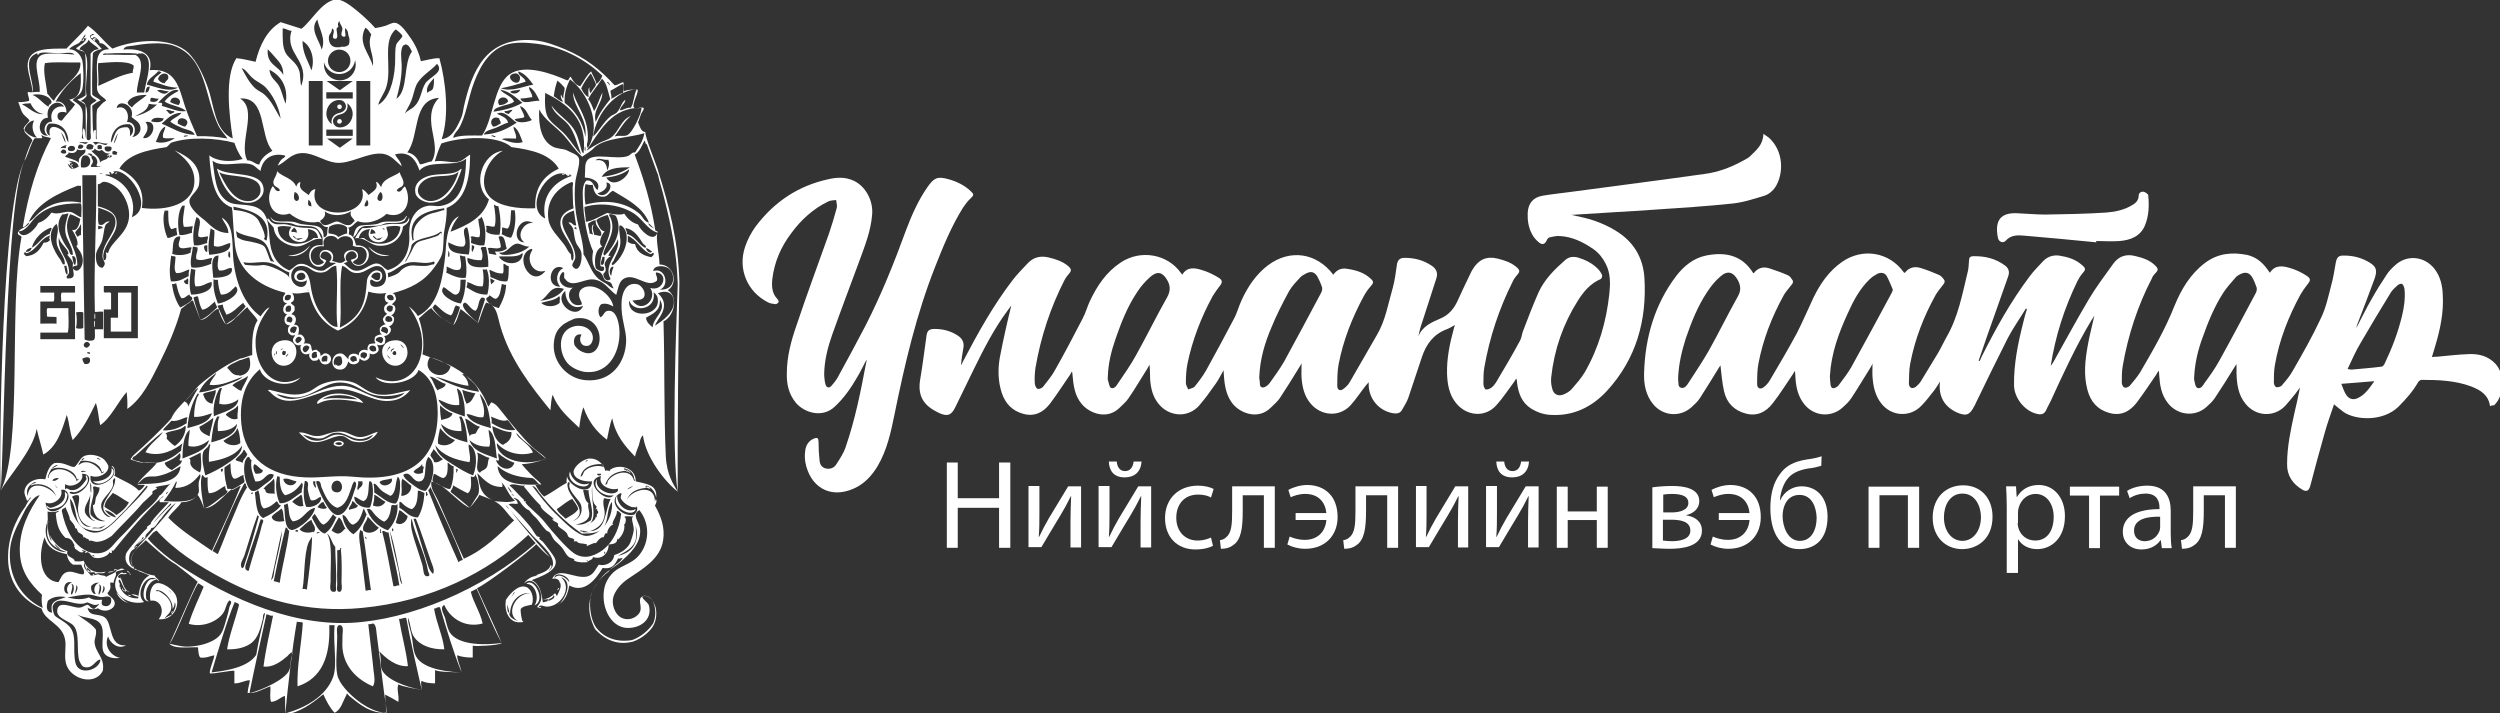 <?xml version="1.0" encoding="utf-8"?>
<!-- Generator: Adobe Illustrator 24.2.1, SVG Export Plug-In . SVG Version: 6.00 Build 0)  -->
<svg version="1.1" id="Layer_1" xmlns="http://www.w3.org/2000/svg" xmlns:xlink="http://www.w3.org/1999/xlink" x="0px" y="0px"
	 viewBox="0 0 756.2 215.8" style="enable-background:new 0 0 756.2 215.8;" xml:space="preserve">
<rect x="0" y="0" width="756.2" height="215.8" fill="#333333" stroke="none"/>
<style type="text/css">
	.st0{fill:#FFFFFF;}
</style>
<g>
	<g>
		<polygon class="st0" points="24.6,139.5 24.6,139.5 24.6,139.5 		"/>
		<path class="st0" d="M44.6,160.1c0,0,0-0.1,0-0.1C44.6,160,44.6,160,44.6,160.1L44.6,160.1z"/>
		<path class="st0" d="M169.3,182.5c-0.2,0.1-0.3,0.2-0.5,0.3C169,182.8,169.1,182.7,169.3,182.5L169.3,182.5z"/>
		<path class="st0" d="M195.4,147.6c0.6-0.3,1.1,0.6,1.3,0c-0.5-0.3-1-0.6-1.3-0.4c0.1,0,0.3,0,0.2,0.2
			C195.5,147.4,195.4,147.4,195.4,147.6L195.4,147.6z"/>
		<path class="st0" d="M97.6,120.8c2.6-1.8,7.8-1.6,10.5,0C105.3,120.7,100.9,120,97.6,120.8L97.6,120.8z M109.9,121.9
			c-1.4-2.3-7.1-3.6-10.7-2.4c-1.2,0.4-4,1.9-3.1,2.7C99.5,120,105.9,121,109.9,121.9L109.9,121.9z"/>
		<path class="st0" d="M5.6,70C5.6,70,5.6,70,5.6,70C5.6,70,5.5,70,5.6,70C5.5,70,5.5,70,5.6,70L5.6,70z"/>
		<path class="st0" d="M168.8,177.9c0,0,0,0.2,0,0.2C167.8,179.3,169.9,177.7,168.8,177.9L168.8,177.9z"/>
		<path class="st0" d="M137.1,98.1c-0.5,0-1.7-0.8-2.9-1.7C135.3,97.3,136.5,98.1,137.1,98.1L137.1,98.1z"/>
		<path class="st0" d="M178.2,146.2c-2.6,1.1-5.3-1.1-5.8-3.6C171,146.1,177.3,148.6,178.2,146.2L178.2,146.2z"/>
		<path class="st0" d="M0.1,148.8c0-0.1,0-0.1,0-0.2c0,0,0,0,0,0.1L0.1,148.8L0.1,148.8z"/>
		<path class="st0" d="M45.7,158.7c0,0,0.1-0.1,0.1-0.1C45.8,158.6,45.8,158.6,45.7,158.7L45.7,158.7z"/>
		<path class="st0" d="M35.2,179.2c0.7,1.6,2,2.8,3.8,3.3C37.4,182,36.1,179.9,35.2,179.2L35.2,179.2z"/>
		<path class="st0" d="M33.9,172.8c-0.3,0.1-0.9,0-1.3,0.4C34,173.2,35,172.5,33.9,172.8L33.9,172.8z"/>
		<path class="st0" d="M39.7,179.7c0.9,0.6,1.5,0.7,2.5,0.9C41.8,179.9,40,179.7,39.7,179.7L39.7,179.7z"/>
		<path class="st0" d="M49.8,187c0.6-0.9,1.9-1.6,2-3.1c0.2-2.5-2.1-4.2-3.8-5.1c-1.4,0.2-0.9-0.5,0.2-0.2c1.6,0.4,4.2,3,4,5.6
			c0.6-1,0.4-0.6,0.7-2c0.6,1.1-0.3,2.5-0.7,3.3c-0.3-0.1,0.1-0.3,0-0.7c-0.5,0.3-0.3,0.5-0.2,1.1C51.2,186.2,50.5,186.7,49.8,187
			L49.8,187z M47.2,177.3C47.2,177.3,47.2,177.3,47.2,177.3C47.2,177.3,47.2,177.3,47.2,177.3L47.2,177.3z M47.6,177.1
			c0,0-0.1,0.1-0.2,0.1C47.5,177.1,47.5,177.1,47.6,177.1L47.6,177.1z M51.8,179.2c0.1,0.2-0.4-0.2-0.9-0.9
			C50.7,178.1,51.6,179,51.8,179.2L51.8,179.2z M53.3,180.4c-0.8-2.2-4.2-4.3-5.8-4c-1.7,0.3-2.5,3.1-2,5.3c3.1-0.5,4.5,3.2,2.5,5.6
			C52.1,187.7,54.5,183.8,53.3,180.4L53.3,180.4z"/>
		<polygon class="st0" points="28.5,173.7 28.1,173.7 28.1,174.1 28.5,174.1 28.5,173.7 		"/>
		<path class="st0" d="M28.1,145.6c2.5,2.5,8.3-2.5,5.6-4C34.3,144.4,30.6,145.8,28.1,145.6L28.1,145.6z"/>
		<path class="st0" d="M44.2,180.8c-0.5-3.2,1.9-5.6,3.1-5.4c-0.1-0.5-1.1-0.1-1.6-0.2c-2,0.5-3.6,6.7-0.7,6.7
			C44.7,181.6,44.2,181.5,44.2,180.8L44.2,180.8z"/>
		<path class="st0" d="M166.2,181.3c-0.4,0-0.6,0.2-0.7,0.4C165.9,181.7,166.1,181.5,166.2,181.3L166.2,181.3z"/>
		<path class="st0" d="M154.3,186c0,0,0,0.1,0,0.1C154.3,186.1,154.3,186.1,154.3,186L154.3,186z"/>
		<path class="st0" d="M0.1,148.4c0,0.1,0,0.2,0,0.3c0,0,0-0.1,0-0.1C0.1,148.5,0.1,148.4,0.1,148.4L0.1,148.4z"/>
		<path class="st0" d="M156.8,187.9c-1.2-0.4-3-1.2-2.7-2.5c-0.8-0.2-0.6-1.5-0.7-2.5c0.3,0.7,0.5,1.6,0.7,2.5
			c0.1,0,0.2,0.1,0.2,0.3c-0.1-3.5,2.6-6.6,6.1-6.3C155.7,179.5,152.8,186,156.8,187.9L156.8,187.9z M155,180.1
			c0.2-0.3,0.2-0.7,0.7-1.1C155.9,179.2,153.7,181.9,155,180.1L155,180.1z M159,177.5c-2.3-0.7-4.9,2.2-6,4c-0.5,3.6,1,6.3,3.4,6.7
			c0.1,0,2.7,0.2,1.6-0.4c0,0,0,0,0,0c0,0,0,0,0,0c-0.1-0.3-0.6-2.2-0.5-3.6c0.7-0.9,2.1-1,3.4-1.3
			C161.7,180.6,160.6,177.9,159,177.5L159,177.5z"/>
		<path class="st0" d="M39.5,180.1c-1.3-0.5-0.7,0.2,0,0.2C39.8,180.4,39.4,180.1,39.5,180.1L39.5,180.1z"/>
		<path class="st0" d="M159.2,176.6c2.8,0,4,4.3,2.5,6.5C165.3,181.7,161.5,174.4,159.2,176.6L159.2,176.6z"/>
		<path class="st0" d="M39.3,173.9c0.7,0.4-0.7-1.8-0.9-1.1C38.8,173.1,39.3,173.2,39.3,173.9L39.3,173.9z"/>
		<path class="st0" d="M149,92.2c-0.2-0.2-0.5-0.4-0.8-0.6C148.4,91.8,148.7,92,149,92.2L149,92.2z"/>
		<path class="st0" d="M154.3,185.8c0,0.1,0,0.2,0,0.2C154.3,185.9,154.3,185.8,154.3,185.8L154.3,185.8z"/>
		<polygon class="st0" points="162,146.6 163.7,146.5 161.9,146.5 162,146.6 		"/>
		<path class="st0" d="M109.6,68.6c1.2-0.5,3.1-0.1,5.1-0.4c0.8-0.1,1.5-0.6,2.2-0.7c2.1-0.2,4.2,0.3,5.6-0.9c0-0.4,0.9-1.2,0.4-1.3
			c-1.2,2.5-3.6,1.4-6.9,1.8c-0.7,0.1-1.5,0.6-2.2,0.7c-2.4,0.4-4.5,0.1-5.4,0.7c-1.1,0.7-1.2,2-1.6,3.3
			C108.4,70.8,107.9,69.4,109.6,68.6L109.6,68.6z"/>
		<path class="st0" d="M34.8,52.6c0.4,0,0.6-0.2,0.7-0.4C35.1,52.1,34.9,52.3,34.8,52.6L34.8,52.6z"/>
		<path class="st0" d="M111.4,74.6c1.1,1.8,3.8,3.6,6.5,2.5C114.3,77.6,112.1,75.1,111.4,74.6L111.4,74.6z"/>
		<path class="st0" d="M28.5,97.2c0,0.4-0.1,2.2,0.2,1.6C28.7,98.3,28.9,96.5,28.5,97.2L28.5,97.2z"/>
		<path class="st0" d="M28.8,96.3c0-0.4,0.1-2-0.2-1.3C28.6,95.3,28.4,97,28.8,96.3L28.8,96.3z"/>
		<path class="st0" d="M19.6,149.1c0.5,2.5-2,4-4.2,4.5c-0.7,0-0.9-0.5-1.3-0.7c-0.1,0.8,0.7,0.7,0.9,1.1c3.3-0.1,5.3-1.4,5.4-4.7
			C19.8,149.5,19.7,148,19.6,149.1L19.6,149.1z"/>
		<path class="st0" d="M103.3,14c0-0.1-0.3-0.1-0.3-0.1S103.1,14,103.3,14L103.3,14z"/>
		<path class="st0" d="M131.5,146c0.3,0.1,1.2,0.6,2.2,1.1C132.9,146.6,132.2,146.2,131.5,146L131.5,146z"/>
		<path class="st0" d="M122.4,118.8c-1.3,1.5-3.9,2.2-6.9,1.8c-3.8-0.5-7.3-3.3-10.7-3.8c-7.8-1.1-13.9,7-21.2,2.5
			c-0.1,0-0.1,0-0.2,0c1.2-0.2,3.7,1.2,6.7,0.9c4.7-0.5,8.1-4.4,12.5-4.5c5.4,0,7,3.4,11.8,4C116.9,120,119.4,119.8,122.4,118.8
			L122.4,118.8z M96.9,116.4c-1.3,0.6-2.4,1.7-3.8,2.2c-3.8,1.5-6.9,0.5-11.6-0.7c-1,0.1,0.3,0.7,0.2,0.7c6,6.5,14-1.1,21.4-0.9
			c5.1,0.2,9.1,3.5,13.8,3.6c3.2,0,5.4-1.1,7.2-3.3c-3.4,0.6-6.3,1.8-9.8,1.3c-3.2-0.5-5.2-2.8-7.4-3.6
			C103.5,114.5,99.5,115.2,96.9,116.4L96.9,116.4z"/>
		<path class="st0" d="M102.7,37.4c0.4,0,0.7-0.3,0.7-0.7c0-0.4-0.3-0.7-0.7-0.7c-0.4,0-0.7,0.3-0.7,0.7
			C101.9,37.1,102.2,37.4,102.7,37.4L102.7,37.4z"/>
		<path class="st0" d="M102.7,33c0.4,0,0.7-0.3,0.7-0.7c0-0.4-0.3-0.7-0.7-0.7c-0.4,0-0.7,0.3-0.7,0.7C102,32.6,102.3,33,102.7,33
			L102.7,33z"/>
		<path class="st0" d="M88.2,68.6c-3.6,4.5,6.5,7.3,4.9,0.7c1.8,0.2,2.9,1,3.1,2.7h-1.3c-3.5,2.9-10.8,2.4-10.9-3.3
			C85.1,68.1,87,68.5,88.2,68.6L88.2,68.6z M88.9,68.8c0.5,0.4,0.9,0.7,0.9,1.6c-0.5-0.1-0.8-0.4-1.6-0.2
			C88,69.3,88.7,69.4,88.9,68.8L88.9,68.8z M90.2,72.6c-0.3-0.1-1.1-0.6-1.6-1.1c0.2-0.5,0.8,0.5,1.1,0.7
			C91.5,72,92.6,71.7,90.2,72.6L90.2,72.6z M80.8,66.4c0.5,1,1.4,1.6,2,2.5c0.3,3.2,3.4,5.2,6.3,5.6c3.6,0.4,5-2.8,8.3-2.2
			c-0.6-0.6-0.8-2.3-1.8-2.9c-1.2-0.7-3.2-0.3-5.4-0.7c-1.7-0.3-3.3-0.9-4.2-0.9c-2.1,0-2.7,0.3-4-0.7
			C81.7,66.9,81.1,65.5,80.8,66.4L80.8,66.4z"/>
		<polygon class="st0" points="33.5,100.3 39.7,100.3 39.7,88.5 35.7,88.5 35.7,96.1 33.5,96.1 33.5,100.3 		"/>
		<path class="st0" d="M129.5,53.9c2.9-1.2,7.3,0,9.2-2c-0.7,3.3-4.2,9.3-8.9,8.9c-1.3-0.1-3.2-1.3-3.4-2.9
			C126.3,56,127.9,54.6,129.5,53.9L129.5,53.9z M130,61.3c5.7,0.2,8.2-5.9,9.6-10c0-0.1,0-0.3-0.2-0.2c-2.1,2.2-6.7,1.1-10,2.2
			c-2.1,0.7-4.1,2.2-3.8,4.7C125.7,60,128.2,61.2,130,61.3L130,61.3z"/>
		<path class="st0" d="M110.1,72h-1.6c0.4-1.6,1.4-2.6,3.4-2.7c-2.1,4.1,4.6,5.5,5.4,2c0.2-1.1-0.5-2-0.4-2.7c1.1-0.2,3.2-0.5,4.2,0
			C120.8,74.1,113.5,75.1,110.1,72L110.1,72z M112.3,69.3c0.7,0.2,1.2,0.6,1.3,1.3c-0.7-0.1-1,0.2-1.6,0.2
			C112,70.1,112.2,69.8,112.3,69.3L112.3,69.3z M114.8,72.6c-0.9,0-1.5-0.3-2-1.1c0.2-0.5,0.8,0.5,1.1,0.7
			C115.7,72.3,117,70.4,114.8,72.6L114.8,72.6z M116.3,69.3c0,0.2-0.1,0.2-0.2,0.2c-0.5,0.6,0.3-0.3-0.2-0.2
			C115.3,69,116.3,69,116.3,69.3L116.3,69.3z M118.8,67.7c-2.9,0-6.3,1.5-9.2,1.3c-0.9,0.9-1.6,2-2.2,3.1c2.7-0.6,4.5,2,6.9,2.2
			c3.8,0.4,7.2-1.9,7.6-5.8c0.9-0.5,2.3-1.6,1.8-2.7C123.1,68.2,120.9,67.7,118.8,67.7L118.8,67.7z"/>
		<path class="st0" d="M48.9,156.9c-0.1,0-0.2,0.1-0.2,0.1c0,0,0,0.1,0,0.1C48.7,157.1,48.8,157,48.9,156.9L48.9,156.9z"/>
		<path class="st0" d="M25.4,12.4c0-0.3,0.1-0.8-0.2-0.9c0.2,0.7-0.6,0.5-0.7,0.9C25.1,12.4,25,12,25.4,12.4L25.4,12.4z"/>
		<path class="st0" d="M103.4,134.4c-0.7,0.4-1.5,0.2-2-0.2C101.5,133.7,103.6,133.4,103.4,134.4L103.4,134.4z M100.9,134.4
			c0.6,0.9,3,1,3.1-0.4C103.5,133.1,100.9,132.9,100.9,134.4L100.9,134.4z"/>
		<path class="st0" d="M86.6,107.9c-0.6-0.2,0.5-0.5,0.4-0.9C87.6,107.1,86.7,107.7,86.6,107.9L86.6,107.9z M86,107.4
			c-0.9,0.2-0.8-1.2-0.2-1.3c0.2,0.1,0.4,0.2,0.7,0.2C86.4,106.9,86.4,107.4,86,107.4L86,107.4z M85.7,105.4
			c-0.2,0.2-0.4,0.3-0.7,0.4C84.5,105.8,85.4,105.4,85.7,105.4L85.7,105.4z M83.7,107c-0.1,0.4-0.4,0.2-0.2-0.7
			C83.6,105.7,83.8,106.8,83.7,107L83.7,107z M83.1,107.4c-0.1,0.4-0.3-0.1-0.2-0.4C82.9,106.6,83.1,107.1,83.1,107.4L83.1,107.4z
			 M85.3,103c-4.6,0.8-3.7,7.1,0,7.6C90.7,111.2,91.5,101.9,85.3,103L85.3,103z"/>
		<path class="st0" d="M40.8,165.6c0.4,0,0.6-0.2,0.7-0.4C41.1,165.2,40.9,165.4,40.8,165.6L40.8,165.6z"/>
		<path class="st0" d="M48.6,157.1c0,0-0.1,0.1-0.1,0.1c0,0,0,0.1-0.1,0.1C48.5,157.3,48.5,157.2,48.6,157.1L48.6,157.1z"/>
		<path class="st0" d="M186.7,149.8c-2.3,3.5,4.7,7.2,5.6,4.2C189.4,155.5,186.4,152.3,186.7,149.8L186.7,149.8z"/>
		<path class="st0" d="M180.6,155.6c0-0.1,0.1-0.2,0.1-0.3C180.5,155.6,180.5,155.6,180.6,155.6L180.6,155.6z"/>
		<path class="st0" d="M28.8,12.2c-0.2,0-0.3-0.4,0-0.4c0,0.2,0.4,0.3,0.4,0c-0.3-0.3-0.8-0.3-1.1,0C27.9,12.2,28.8,12.6,28.8,12.2
			L28.8,12.2z"/>
		<path class="st0" d="M108.1,133.3c-2.4-0.2-3.5-2.2-6.7-1.8c-1.6,0.2-2.9,1.6-4.9,1.8c-2.3,0.2-3.6-0.8-4.9-1.8
			c1.8,0.3,3.5,1.4,5.6,1.1c1.3-0.2,2.6-1.4,3.6-1.6c3.5-0.7,5.1,1.9,8.3,1.8c1.3,0,2.7-0.8,3.8-1.3
			C111.9,133.1,110,133.5,108.1,133.3L108.1,133.3z M108.7,132.2c-1.8-0.1-3.3-1.4-5.1-1.6c-3.4-0.4-5.4,1.4-7.8,1.3
			c-2.1,0-3.2-1.2-5.4-1.1c1.4,1.3,2.4,2.7,4.5,2.9c3.2,0.4,6.1-2.2,8.7-1.8c1.2,0.2,2,1.3,3.1,1.6c3.5,0.9,6.5-0.7,7.6-2.9
			C112.6,131,110.8,132.3,108.7,132.2L108.7,132.2z"/>
		<path class="st0" d="M121.9,105.2c-0.1-0.4-0.6-0.4-0.7-0.9C120.7,103.6,122.8,105.6,121.9,105.2L121.9,105.2z M119.7,107.4
			c-2.2,0.1,0-2.5,0.2-0.4C119.7,107,119.7,107.3,119.7,107.4L119.7,107.4z M118.4,106.5c-0.6-0.4,0.3-1.2,0.9-1.1
			C119,105.9,118.3,105.8,118.4,106.5L118.4,106.5z M117.2,107.4c0.3,0.4,0.6,0.7,0.9,1.1C118.6,108.9,117.1,108.1,117.2,107.4
			L117.2,107.4z M117.9,104.8c0.5,0.3-0.7,0.8-0.7,1.3C116.7,107,117.5,104.9,117.9,104.8L117.9,104.8z M118.8,103
			c-5.4,0.8-3.3,8.2,1.3,7.6c2.1-0.3,3.5-2.6,3.1-4.7C122.9,103.7,121.1,102.6,118.8,103L118.8,103z"/>
		<path class="st0" d="M190.7,142.9c-0.4-0.2-1-1.2-1.3-0.2C190.2,142.3,190.5,143.4,190.7,142.9L190.7,142.9z"/>
		<path class="st0" d="M87.1,77.3c3.2,0.8,6-1.5,6.7-3.1C92.3,76,90.2,77.2,87.1,77.3L87.1,77.3z"/>
		<path class="st0" d="M78.8,57.9c-0.1,1.6-1.9,2.8-3.1,2.9c-5.1,0.6-7.8-5.5-9.4-8.7C69.5,54,79.2,52.2,78.8,57.9L78.8,57.9z
			 M65.6,51c1.3,4.4,4.3,11,10.3,10.3c2-0.3,4.2-2,3.8-4.5C78.9,51.5,69.4,53.6,65.6,51L65.6,51z"/>
		<path class="st0" d="M192.1,46.1c-1.1-0.1-1.3,0.8-2.2,1.1c-3.3,1.2-10-1-12.1,1.1c-1.1,1.2-0.7,2.8-0.9,5.4
			c2.4,0.1,5,1.4,3.8,3.8c-1.2-0.9-1.1-3.1-3.3-2.9c-1.2,1.1-1.2,3.3-1.1,5.6c0.1,5.5,1.4,12.1,3.1,15.8c-0.4,2.2-0.3,4,0.7,5.4
			c0.4,0.6,1.2,0.6,1.8,1.3c0.6,0.7,0.6,1.5,1.1,2c0.5,0.5,1.3,0.4,1.8,0.9c0.5,0.5,0.3,1.1,0.9,1.6c-0.9,0-1.5-0.8-2.2-1.3
			c-0.8-0.5-1.7-0.9-2.5-1.6c-2.2-1.9-2.9-5-4.5-7.4c0-4.5-2.1-9-2.5-14.5c-0.2-2.4-0.2-4.9,0-7.1c0.2-2.3,1.6-5.7,1.1-7.4
			c-0.3-1.2-2.4-1.7-3.8-2.5c-0.9-0.4-3-0.4-4.2-1.1c-3.1-1.7-4.3-5.7-4-11.2c1.6,3.1,4.9,5.1,7.4,7.8c2,2.2,3.4,4.6,5.6,6.5
			c1.3-0.9,2.8-1.7,3.8-2.9c3.5-2.9,10.1-2.7,15-4.2C194.5,42.8,193.2,44.4,192.1,46.1L192.1,46.1z M183.4,55.2c3,0.2,0,5.5-2.7,3.3
			C182,58.1,184.1,57.1,183.4,55.2L183.4,55.2z M190.3,51.2c0,2.3-4.9,6.1-6.9,2.5C186.2,53.4,188.6,52.6,190.3,51.2L190.3,51.2z
			 M190.5,50.6c-2.2,1.6-5,2.5-8.5,2.9C183.6,50.8,186.8,50.6,190.5,50.6L190.5,50.6z M180.2,48.5c0.7-1.1,2.4,0.1,3.8-0.2
			c0.5,1.1,0.1,2.6-0.4,3.3C183.7,50.1,182.9,48,180.2,48.5L180.2,48.5z M196.3,67.3c-1.3-0.1-1.8-1.6-2.7-2.5
			c-3.8-3.3-9.5-4.8-16.5-2.9c-0.3-1.7-0.4-4.5,0-6.2c0.8,0.1,1.3,0.4,2.2,0.2c0.3,2.3,1.1,3.8,3.4,3.6c1.3-0.2,1.5-1.3,2.7-1.8
			C189.6,60.3,194.3,62.5,196.3,67.3L196.3,67.3z M196.1,67.5c0.7,0.4,1.1,1.1,1.8,1.6C198.2,69.3,196.1,68.4,196.1,67.5L196.1,67.5
			z M180.2,66.6c-0.3,2.3,2.2,2.8,1.6,4.7c-0.9,0.2-1.1-0.3-2-0.2c-0.2-0.8-0.9-2.3-0.2-3.1c-0.8-0.2-0.7,2.1-0.2,2.9
			c-0.5,0.1-0.5-0.4-1.1-0.2c0.1-1.3-0.5-1.9-0.4-3.1C178.6,67.2,179.2,66.7,180.2,66.6L180.2,66.6z M183.8,65
			c2.9,5.7-2.5,10-2.2,15.2c-0.1,0.7,1,0.2,1.1,0.7c0.3,2-2.1,0.8-2.5,0.2c-0.6-2.6-0.1-5.8,2-6.5c-1.6-1.1,0-3.8,0.7-4.7
			c-1.3,0.2-2-2-2.5-3.3C181.2,65.8,182.5,65.4,183.8,65L183.8,65z M186.3,65.3c2.3,4.5-0.8,9.6-3.4,12c-0.7-0.2-0.2-1.3,0-1.8
			c1-2.6,3.6-5.9,1.6-10c-0.3,0-0.2-0.4-0.2-0.7C185.2,64.7,185.7,65,186.3,65.3L186.3,65.3z M187.4,68.2c0.9-0.2,1.8,1.4,2,2.2
			c0.9,4-1.9,8.3-4,9.8c-0.9-0.2,0.1-1.1,0.2-1.3c0.5-1.3,1.8-3.3,2-4.9C187.9,71.9,187,70,187.4,68.2L187.4,68.2z M194.5,73.7
			c0.3,0.4,1.3,0.7,0.7,1.3c-2.2-1.1-3-3.6-5.6-4.2c0.2-0.9-0.4-1.1-0.4-1.8C191.9,69.4,193.2,71.7,194.5,73.7L194.5,73.7z
			 M197.2,76c-0.4,1-1.7-0.1-1.8-0.9C196.3,75.1,196.5,75.8,197.2,76L197.2,76z M197,77.8c-2.5-0.5-4.4-1.5-4.9-4
			c-1.1,0.1-1.7-0.3-2.2-0.7v-1.8c2.7,1.2,3.9,4,6.5,5.4c0.8,0.4,0.5-0.2,1.3-0.2C197.9,77.3,197.3,77.4,197,77.8L197,77.8z
			 M202.1,81.1c2.3,1.5,2.4,6.8-2.5,6.5c3.1-1.2,1.6-6.9-2-5.6C197.7,80.2,200.7,80.2,202.1,81.1L202.1,81.1z M203.7,90.3
			c1,3.9-3.5,6.9-5.6,8.2c0.8-2.1,3.1-3.9,2.7-6.9c-0.2-1.1-0.9-2.1-1.8-2.9C201.4,87.7,203.2,88.4,203.7,90.3L203.7,90.3z
			 M195.4,96.1c2-1.2,4.4-2,4.2-5.4c2.2,3.3-2,5.2-2.2,8.3C196.5,98.2,195.6,97.6,195.4,96.1L195.4,96.1z M190.3,90.9
			c1.3,3.9,8.4,2.8,7.4-2.5c0.9,0.7,1.3,1.3,1.3,2.5C199.2,95.9,189.7,96.5,190.3,90.9L190.3,90.9z M185.6,80.7
			c-0.3,0.8-0.6,1.6-0.7,2.7C184.1,82.9,184.3,80.4,185.6,80.7L185.6,80.7z M182,80.2c-0.6-0.7,0.2-1.7,0.2-2.5h0.7
			C182.8,78.8,182.9,80,182,80.2L182,80.2z M182.9,79.8c0.4-1.3,1.2-2.1,1.8-2.2c0-0.3-0.4-0.2-0.7-0.2c0.7-2,2.3-3.1,2.9-5.1
			c0.9,4.5-4.7,7.4-2.2,12.1c-1.2,1.1-2.1-0.3-2.2-1.3c-0.1-0.6,0.5-0.4,0.7-1.3C183.3,80.9,182.8,80.1,182.9,79.8L182.9,79.8z
			 M189.4,103.2c-0.2,6.5-4.5,12.5-12.3,11.8c-5.6-0.5-9.9-5.5-9.6-10.9c0.2-3.3,1.3-4.6,2.7-5.8c0.5-0.5,3.2-1.9,4-2
			c9.8-1.4,8.9,14.1,1.3,9.8c-0.5-0.3-1.6-1.2-1.8-2c-0.4-1.9,0.6-3.3,2.2-2.9c-1,1.7,0,3.1,0.7,3.3c2.3,0.7,2.6-1.5,2.7-1.8
			c0.4-2.8-2.6-4.7-5.6-4c-5.5,1.3-4.7,8.7-1.6,11.6c1.2,1.1,3.2,2,4.9,2.2c7.6,0.8,11-6.9,10.3-13.4c-0.2-1.8-0.9-5.1-3.1-5.1
			c-1.5,0-1.2,1-2.5,2c-1-0.9-0.8-3.3,0.2-4c1.4-0.4,2.6,0.1,3.6,0.7c-0.3-2.7-4.3-6.7-8-6c-0.8,0.1-2,0.8-2.2,1.6
			c-0.6,1.8,0.8,2.8,0.7,3.8c-3.5,1.3-5.2-3.5-2.7-5.1c-3.1,0.5-5.4-2.5-3.1-4.7c1-0.1,0,1.7,0.7,2c1.9,3,5.6,0.1,8.3,0.2
			c3.5,0.2,4.8,3,7.2,4.7c0.6-2,0.8-3.8,2-4.7c3.4-2.5,7.3,3,10.3,0.4c0.4-1.1-0.7-2-0.2-2.5c3.8,0.3,2.2,5.9-1.8,4.7
			c2.3,3.6-2.7,7.9-5.4,3.8c1.4-0.2,3.2,0,3.6-1.3c0.5-1.7-1.2-3.4-2-3.6c-3.7-0.9-4.9,3-4.9,5.8C187.8,96.4,189.5,99.8,189.4,103.2
			L189.4,103.2z M163.7,91.6c1.9-0.6,4.2-0.7,5.4-2c0.5,0.2,0.1,1.4,0.2,2C168,92.9,165,93,163.7,91.6L163.7,91.6z M176.4,92.5
			c-2.1,4.9-9.4-1.3-5.4-4.5C171,91.3,173.2,93.9,176.4,92.5L176.4,92.5z M170.6,87.4c-1.5,2.1-3.9,3.2-7.2,3.6
			C166,89.8,166.3,85.9,170.6,87.4L170.6,87.4z M160.6,75.3c0.4-0.1,0.4,0.2,0.4,0.4c-2.1,2.9,0.2,7.4,4,6.2
			C160.7,87.6,155.1,77.4,160.6,75.3L160.6,75.3z M158.1,76.9c-0.4,3.7-5.8,3.3-7.2,0.7c1.8-0.2,5.6,0.4,6.9-0.9
			C158.3,76.6,158.4,76.9,158.1,76.9L158.1,76.9z M153.4,85.1c-2.4,0.2-3.5-0.8-5.1-1.3c0.2-1-0.4-1.3-0.2-2.2
			c1.2,0.5,2.2,1.2,4,1.1c0.4-0.6,0.1-1.9,0.2-2.9c0.7,0,0.8,0.7,1.6,0.7C153.8,82.1,154,84,153.4,85.1L153.4,85.1z M148.7,86
			c-0.4-0.4-0.3-1.2-0.4-1.8c0.5,0.2,0.9,0.5,1.3,0.7C149.5,85.4,148.9,85.5,148.7,86L148.7,86z M147.4,89.1c-3,0.1-4.5-1.2-6.3-2.2
			c0.1-0.5,0.4-0.8,0.2-1.6c1.6,0.4,2.5,1.5,4.7,1.3c0.4-1.3,0.3-3.8,0-5.1c0.3-0.1,1.2,0.3,1.1-0.2C148.2,82.9,148,87.2,147.4,89.1
			L147.4,89.1z M140.9,84c-2.1,0.4-4.4-0.8-6-1.6c0.3-0.3,0.2-1.1,0.2-1.8c1.1,0.5,2.6,1.5,4,0.9c0.8-0.9,0.1-2.9,0-4.2
			c0.7-0.1,0.8,0.4,1.6,0.2C141,79.6,141.3,81.8,140.9,84L140.9,84z M139.4,91.8c-2.3-0.2-6.8-2.8-5.4-4.7c0.1-0.7,1.2,0.5,1.8,0.9
			c0.7,0.4,1.5,1.3,2.2,1.1c1.4-0.4,1.2-2.3,1.3-4.5h1.6C140.8,87.5,140.3,89.9,139.4,91.8L139.4,91.8z M158.6,73.3
			c-4.4-0.1-2-8.6,2.7-5.8C158.6,66.9,155.8,71.3,158.6,73.3L158.6,73.3z M156.3,73.7c1.3-0.1,2,0.9,3.8,0.9
			c-0.6,0.6-2.1,1.5-3.1,1.8c-1.2,0.4-2.9,0.7-4,0.7c-0.6,0-1.7,0-2-0.7C153.5,76.7,154.3,74,156.3,73.7L156.3,73.7z M151.9,68.8
			c0.7,0,1.4,0.6,1.8,0.2c0.9-1.2,0.7-3.5,0.9-5.4h1.1c0.5,2.8,0,6.4-1.1,8.3c-1.3-0.1-2-0.7-2.9-1.1
			C152,70.5,151.8,69.5,151.9,68.8L151.9,68.8z M149.4,61.9c0.5,0.1,0.6,0.6,1.3,0.4c0.6,2.3,1,5.9,0.4,8.7c-1.7,0.1-3.1-0.2-4-0.9
			c-0.1-0.5,0.3-1.5-0.2-1.6c0.6-0.6,1.6,0.3,2.7,0C150.2,66.6,149.7,63.8,149.4,61.9L149.4,61.9z M142.7,74.2
			c0.4-0.1,0.4,0.2,0.7,0.2c0.2,0.9-0.4,1.1-0.4,1.8C142.4,76,142.8,74.8,142.7,74.2L142.7,74.2z M144.7,66.2c0.6,0,0.7-0.3,0.9-0.7
			c1.3,2.1,1.5,6,0.9,8.7c-1.7,0.2-2.8-0.3-4-0.7c-0.1-0.5,0.3-1.6-0.2-1.8c0.6-0.6,1.6,0.3,2.7,0C145.6,70,144.7,68,144.7,66.2
			L144.7,66.2z M141.4,78c1.3,0.4,2.5,0.8,4.2,0.7c0.6-0.7,0.3-2.7-0.2-3.6c0.3-0.6,0.6-0.3,1.6-0.4c0.4,1.8,0.8,3.6,0.7,6
			C145.2,81,141,81.2,141.4,78L141.4,78z M135.6,73.3c1.3,0.6,2.5,1.4,4.5,1.3c1.9-1-1-4.8,0.9-5.8c0.3,0,0.4,0,0.4,0.2
			c0.6,2.1,1,5.5,0.4,8C138.9,76.7,135.4,76.8,135.6,73.3L135.6,73.3z M135.6,75.8c0.4,0.5,0.5,1.4,0.2,2
			C135.3,77.5,135.7,76.4,135.6,75.8L135.6,75.8z M150.1,77.1c-0.8-0.1-1.5-0.3-2.2-0.4c-0.1-0.6-0.1-1.2-0.4-1.6
			c0.9-0.5,3.2,0.6,4-0.4c-0.1-1.1-0.4-2.1-0.7-3.1c2.1-0.8,1.9,2.1,2.5,3.6c-0.8,0.6-1.8,1-3.4,0.9
			C149.3,76.1,150.3,76.6,150.1,77.1L150.1,77.1z M170.4,81.1c-2,0.9-2.6,3.9-0.9,5.6C164.7,86.9,166.4,79,170.4,81.1L170.4,81.1z
			 M174.4,69.3c-0.4,0.1-0.4-0.2-0.7-0.2c0-0.2,0.2-0.2,0.2-0.4C174.3,68.7,174.4,68.9,174.4,69.3L174.4,69.3z M172,67.3
			c-0.1,0.2,1,0.9,1.3,1.8c0.3,0.6,0.3,2.6,0.9,4.2c0.4,1.1,1.3,1.8,1.6,2.9c0.6,2.8-0.9,7-2.7,4.2c0-1,0.8-1.5,0.9-2.4
			c0.5-5.1-8.8-11.8-0.4-14.3c0.2,1.6,0.4,3,0.7,4.5C173.1,68.3,173.2,67.1,172,67.3L172,67.3z M173.5,63c-2.2,0.8-3.9,2-4,4.2
			c-0.2,3.9,5.1,7.2,3.8,11.6c-0.8-0.1-0.4-1.4-0.7-2c-0.9-0.7-1.2-1.9-2-2.9c-1.7-2.3-4.2-4.5-4.7-7.4c-0.9-5.8,2.6-9.6,6.9-11.4
			h0.2c0.6,0,0.2,1,0.2,1.6C173.3,58.6,173.2,61.5,173.5,63L173.5,63z M171.3,52.6c-0.7,0.9,0.9-0.3,0.2,0.7c0.3,0,1.2-0.4,0.7-0.4
			c0.2-0.6,0.3,0.3,0.8,0.3c-5.3,1.6-9.5,6.1-8.1,12.9c-6.2-3-0.1-14.6,5.8-13.6c-0.1,0.5-0.3-0.3-0.7,0.2
			C170.2,53.2,170.9,52.5,171.3,52.6L171.3,52.6z M101.6,110.6c-1.2,0-0.8-3.6,1.6-2.7c0.1,0.5,0.9,2.2-0.5,2.7
			c-0.8,0.2-0.9-0.3-1.3-0.4C101.3,110.4,101.4,110.5,101.6,110.6L101.6,110.6z M107.9,109.2c-0.7-0.2-0.7,0.4-1.3,0.2
			C104.4,108.1,108.3,106.4,107.9,109.2L107.9,109.2z M110.3,108.5c-0.4-0.1-0.6-0.5-1.1-0.4c-0.7-1.5,1-2,1.8-1.1
			C111.2,108,110.5,108,110.3,108.5L110.3,108.5z M98.9,107.6c0.3,0.6,0.1,0.8,0,1.8c-0.3-0.4-1.1,0.3-1.6-0.2
			C97.2,108,97.7,107.5,98.9,107.6L98.9,107.6z M95.8,108.1c-0.5,0-0.7,0.4-1.3,0.2c-0.6-0.9,0-2.2,1.3-1.8
			C95.7,107.5,96.1,107.4,95.8,108.1L95.8,108.1z M93.6,105c-0.2,0.8-0.6,1.3-1.3,1.6C90.5,105.8,92.4,103.5,93.6,105L93.6,105z
			 M126.4,95.6c-0.7-1.2-1.7-2.1-2.7-2.9c2.1,3.1,4.1,6.8,4,11.6c-0.1,8.4-6.3,13.5-14.1,9.8c2.4,3.4,11.8,1.7,13-2.2
			c4,2.3,5.8,7.1,5.8,12.9c0,14.9-9.3,21.1-25.7,19.4c-4.9-0.5-9.4,0.4-14.3,0.2C81.5,144,74,138.6,73,128.2
			c-0.7-7.6,1.4-13,5.6-16.5c1.2,4.1,9,6.2,12.3,2.5c-8.1,4.5-13.7-2.9-13.6-10.7c0-4.4,2.2-7.8,4.2-10.5c-0.8,0.1-2,1.7-2.7,2.7
			c-4.8-3.5-7.8-10.3-8.3-18.3c-0.3-4.7,0.2-9.3-3.4-11.6c0.6,1.6,1.9,2.6,2,4.7c-3.4-0.1-4.9-1.8-7.1-3.8c-1.1-0.9-4.9-3.6-4.7-6
			c0.1-1.5,2.6-2.9,2.9-4.9c0.9-5.7-3.1-8.4-7.4-10.3c3,2.1,6,4.9,6,9.1c0.1,7.2-8.4,9.3-15.9,8.3C44,56.6,40.2,53,36.1,51
			c2.6-4.3,8.2-5.6,14.3-6.5c0.5-0.4,0.9-0.9,1.3-1.3c5.3-1.9,13.7-1.5,19.2,0c0.6,1.8,1.4,3.5,2.5,4.9c-3.5,1-7.7,0.8-10.1-1.1
			c0.5,7.1,1.4,13.8,6.9,15.8c0,0.2,0,0.5,0,0.7h0c0,0,0,0.1,0.1,0.3c0.2,3.5,0.4,6.9,0.8,10.6c1,7.4,7.2,12.2,15,14.1
			c0.7,0.2-0.7,0.9-0.5,2c0.1,0.8,0.4,1.1,1.3,1.3c-1.5,0.4-1.8,3,0,3.3c-1.4,0.8-1.1,3.5,0.9,3.3c-0.5,0.3-0.8,0.8-0.7,1.8
			c0.1,0.8,1.3,1.7,2,1.1c0.4,0.3-0.8,0.9-0.4,2c0.2,0.8,1.5,1.6,2.5,0.9c-0.9,0.9,0,3.9,2.5,2.7c-0.6,0.8,0.3,1.9,0.9,2.2
			c0.9,0.1,1.6,0,1.8-0.7c0.6,0.9,0.6,1.6,1.6,1.8c2.2,0.4,3.1-2.6,0.7-3.3c-1-0.2-1,0.6-1.8,0.7c0.2-1.2-0.7-1.2-1.1-1.8
			c-0.6,0-1.1,0.1-1.3,0.4c-0.4-0.7-0.2-1.8-0.9-2.2c-0.8-0.1-1.1-0.3-1.8,0c1.1-1.1-0.3-3.4-1.6-2.7c0.1-0.8,0.9-3.1-1.3-3.1
			c0.9-0.9,0.9-2.9-0.7-3.1c0.2-0.7,1.1-0.7,0.9-1.8c0.2-1.2-1-0.9-1.1-1.8c1.4-0.4,1-2,0.4-2.9c1.6,0.5,3.5-0.2,5.1-0.2
			c1.3,5.5,4.1,9.4,8.7,11.6c4.9-2.1,8.2-5.8,9.2-11.8c1.5,0.5,3.7,0.8,5.4,0.4c-0.6,0.8-0.7,2.9,0.7,2.9c-0.4,0.6-1.2,0.7-1.3,1.6
			c-0.1,1,0.3,1.5,0.9,1.8c-0.5,0.5-1.2,0.9-1.3,1.8c0.3,0.5,0.3,1.2,0.9,1.3c-0.7,0.3-1.5,0.6-1.8,1.3c-0.1,0.9,0,1.6,0.7,1.8
			c-0.6,0.1-1.7,0.2-2.2,0.9c-0.1,0.8-0.3,1.2,0.2,1.8c-0.5,0.2-1.3,0-2,0.4c-0.3,0.5-0.6,0.9-0.4,1.8c-1.3-0.6-2.8,0.1-2.7,1.6
			c-0.8-1.1-3.4-0.8-3.1,1.1c-1-1-1.4-1.8-2.5-1.8c-2.9,0-3.4,4.9,0,4.9c1.4,0,2-1,2.5-2.5c0.6,1.5,3.6,1.1,3.3-0.9
			c0.5,0.3,0.8,0.8,1.8,0.7c0.9-0.3,1.5-0.9,1.3-2.2c1.1,0.7,2.4-0.1,2.7-0.9c0.2-1-0.4-1.1-0.4-1.8c0.6,0.5,1.8,0.1,2.2-0.2
			c0.3-0.7,0.5-2.1-0.3-2.4c1.3,0.3,3.3-1.8,1.6-2.9c1.3-0.1,2.5-2.8,0.7-3.3c1.2-0.4,2.1-3,0.2-3.3c0.5-0.6,1.2-0.9,1.3-1.8
			c-0.2-0.6-0.3-1.5-1.1-1.6c5.4-1.4,9.5-3.5,12.5-7.6c0.9-1.2,2-2.7,2.5-4.2c0.6-2,0.3-4.7,0.7-7.1c0.3-1.7,0.8-4.3,0.7-6.9
			c5.5-2.2,7.1-8.4,7.1-16.1c-1.4,0.7-2.2,2-4,2.2c-2,0.3-4.2-0.6-6.7-0.2c0.6-1.9,1.2-3.7,2-5.4c5.7-2,17-2.7,21.2,1.1
			c6.1,0.8,11.7,2.1,14.3,6.5c-4.3,2.1-7.4,5.4-7.1,12c-5.4,0.2-10.7-0.6-13.4-3.1c-4.4-4-1.3-11.8,3.6-14.3
			c-6.4,0.8-9.4,10.5-4.2,14.7c-1.6,5.5-6.5,7.8-11.6,9.8c0.5-1.9,1.4-3.3,2.5-4.7c-3.1,1.4-3.8,6.2-4,10.5
			C134,84.9,132.5,92.5,126.4,95.6L126.4,95.6z M130,108.1c2.4,0.5,4.4,1.5,6.3,2.7C135,115.9,127,112.9,130,108.1L130,108.1z
			 M139.8,113.2c0.8-0.3,1.4,0.7,2,1.3c1.1,1,2.6,2.2,3.1,4c-5.2-0.7-9.2-2.5-13.2-4.5c2.8,0.5,6.3,2.3,10,2.7
			C141.6,115.1,140.8,114.1,139.8,113.2L139.8,113.2z M148.5,129.5c-3-0.9-6.2-1.6-7.4-4.2c1.4-0.2,3,1.2,5.1,0.9
			c0.8-2.6-0.6-5-1.1-7.1C147.4,121.4,148.1,125.3,148.5,129.5L148.5,129.5z M153.4,127.1c0,0,0-0.1,0-0.1c-0.1,0-0.1-0.1-0.2-0.1
			c0.1-0.1,0.2,0,0.2,0.1c0.8,0.5,1.6,2.2,2.5,3c-2.7,0.6-5.3-0.9-7.2-2c0.1-0.8,0-1.4-0.2-2C149.8,126.5,152.1,127.7,153.4,127.1
			L153.4,127.1z M152.3,134.4c0,0,0,0.1,0,0.2c0.1,0,0.1,0.1,0.2,0.1c0,0.1-0.1,0-0.2-0.1c-1.8-0.5-3.2-3-3.4-5.7
			c1.9,0.7,3.4,1.7,5.8,1.8C154.9,132.4,153.8,133.8,152.3,134.4L152.3,134.4z M150.3,138.7c-3.3-1.3-7.2-2-8.3-5.6
			c1.4,1.3,3.2,2.1,6,2c0.6-1.5-0.2-3.5-0.2-5.1C150,131.5,149.8,135.4,150.3,138.7L150.3,138.7z M150.7,137.1
			c1.4,1.2,3,2.2,4.9,2.9c-1.1,3.1-4.9,1.7-5.6-0.9c0.2,0.2,0.5,0.2,0.9,0.2C151,138.4,150.6,138.1,150.7,137.1L150.7,137.1z
			 M144.3,136.9c1.4,0.4,2.3,1.3,3.8,1.6c-0.7,0.7-0.3,1.9-0.9,2.9c-0.6,0.9-1.7,0.9-2,1.6C143.3,142.2,145.2,138.7,144.3,136.9
			L144.3,136.9z M153,152.9c-0.2-0.3,0.7,0.6,0.9,0.9C154,154,153.4,153.6,153,152.9L153,152.9z M151.6,145.8c1.4,1,2.3,4.4,4.2,5.6
			c-1.7,0.8-4.2,0.3-6.3,0.2c2.7,1.2,3.9,4,6,5.8c-4.6,4.3-9,8.9-15.2,11.6c-2.7-5.8-5.1-11.6-7.8-17.6c-0.8-1.8-2.4-3.6-2-5.8
			c0.3,0.1,0.6,0.3,0.9,0.4c-1.1-0.5-0.3-1.5-0.2-2.7c1.1,0.3,1.7,1.1,2.9,1.3c1.5-0.5,1.3-2.8,1.3-4.7c0.6,0.3,0.9,1,1.8,1.1
			c0.1,2.7-0.2,4.8-0.9,6.7c-0.2,0.5-1.5,0-2.7-0.7c2.8,2,6.4,5.9,8.5,6.6c-1.2-1.1-4.6-3.8-5.8-4.8c0.1-0.8,0.8-1,0.7-2
			c1.5,0.8,2.9,1.7,4.5,2.4c1.3-1,1-3.1,0.9-5.1c0.7,0.3,1.4,0.3,1.3-0.7c0.9,1.3,1.5,4.2,1,6.1l-2.6,4.1c0,0,2.3-2.6,2.9-3.9
			c1,0.4,3.9,1.5,4.4,1.7c-5.1-1.8-4.3-6.7-5.1-8.3c2.1,1.8,3.6,4.2,7.6,4.2C152.1,146.8,152,146.2,151.6,145.8L151.6,145.8z
			 M154.8,149.1c-0.6-0.5-1-1.2-1.3-2C153.2,146.8,154.7,148.3,154.8,149.1L154.8,149.1z M158.8,146.9c0,0.2-0.3,0.2-0.4,0.2
			c1.5,1.8,3.2,4,4.9,5.6c0.2,0.1,0.2,0.2,0.2,0.3c0,0,0,0,0,0c0,0,0,0,0,0c0,0,0,0,0,0c0.2,1.3,2.8,2.7,4,4c-0.1,0.3-0.4,0-0.5-0.2
			c0.1,0.9,1.2,0.9,1.8,1.6c0.1,0.1-0.1,0.5,0,0.7c0.5,0.6,1.8,1.2,2.5,2c0.4,0.4,0.4,1.1,0.7,1.3c0.4,0.4,1.1,0.3,1.6,0.7
			c0.3,0.2-0.1,0.6,0,0.7c0,0,0.7-0.2,0.9,0c0.6,0.8,1.5,0.4,3.1,0.9c0,0-0.2,0.5-0.2,0.5c0.2,0,3.3-1.6,2.7-0.7
			c0.4-0.5,1.5-2.2,2.5-2c0.1-0.1,0.4-1.7,1.1-1.1c-0.2-0.9,1-2.7,1.8-2.7c0-0.3-0.2-0.1-0.2,0c-0.2-1.2,1.4-2.5,1.3-4.2
			c0.7,0.1,0.9,0.6,1.3,0.9c-0.8,6.6-4.2,11.2-8.9,12.7c-1.7,0.6-3.9,0.4-5.6-0.9c-2-1.4-6.4-6.4-8.5-9.1c-2-2.6-5.4-4.9-6-6.2
			c-0.1-0.1,0.3-0.3,0.2-0.4c0,0-0.6,0.3-0.7,0c0-0.1,0.1-0.3,0.2-0.2c-1.1-0.9-3.2-3.4-4.5-4.5C155.4,146,157,147.1,158.8,146.9
			L158.8,146.9z M163,148.9c3.5,4.5,8,9.1,13,12.5c3,0,4.9-0.2,6.3-1.6c0.1-0.1,0.2-0.3,0.3-0.4c1.6-2.1,0.8-5.4,2.5-7.6
			c0.3,2.4-0.7,5.5-2.5,7.6c-0.1,0.1-0.1,0.2-0.2,0.2c-0.1,0.1-0.1,0.1-0.2,0.2c-1.3,1.3-2.9,2.2-4.7,2.3c-2.8,0.1-7.1-4.5-8.9-6.2
			c-3.1-2.9-5.7-6.4-7.6-8.9C162,147.1,162.5,148.2,163,148.9L163,148.9z M173.1,150.9c0.6,1,1.5,1.8,1.8,3.1
			c-0.9,1.4-2.4,2-3.8,2.9c-0.9-0.9-2.1-1.6-2.7-2.9C170,153,171.3,151.7,173.1,150.9L173.1,150.9z M172.2,145.8
			c0.3,0.6-0.1,0.8,0,1.3c0.3,2.1,3.2,4.2,3.6,5.8c0.5,2.1-0.4,4-2.5,4.7c5.3-2.9-1.2-7.1-1.6-10.3
			C171.7,147,171.4,145.9,172.2,145.8L172.2,145.8z M178,148c0,3.2,1.9,6.3,0.7,9.4c-1.1,0.6-1.9,1.3-3.6,1.3h-0.9
			c1.2-0.4,3.5-0.7,4-2.7c0.3-1.4-0.6-2.4-0.2-3.8c-1.1-0.7-1.2-2.4-1.6-3.8C176.5,147.8,178,148.7,178,148L178,148z M178.2,161
			h-1.8c0-0.4-0.8-0.1-0.9-0.4C175.2,160.2,177.6,160.8,178.2,161L178.2,161z M179.1,147.1c0.1,1.7-0.2,5,1.3,6
			c0.2,0.6-0.3,0.6-0.2,1.1c0.5-0.8,0.5,0.2,0.4,0.2c0.8,0.5,0,1.2-0.1,1.2c-0.1,0.6,0.4,1.3-0.3,0.6c0.1,0.8-0.8,1.5-1.7,2.1
			c-0.3,0.3-0.7,0.6-1.2,0.8c0.4-0.2,0.8-0.5,1.2-0.8C180.7,156.2,178.6,151.2,179.1,147.1L179.1,147.1z M176.9,142.4
			c-0.6,0.6-0.5,1.6-1.3,1.8c0.5-2.8,3.6-4,6.5-3.8c0.4,0.2,0.5,0.7,0.7,1C181.5,140.5,178.3,141,176.9,142.4L176.9,142.4z
			 M177.3,139.5c0,0,0-0.2,0-0.2C178.9,138.8,176.1,140.4,177.3,139.5L177.3,139.5z M189.4,142.4c0.6-0.9-0.6,0.3-0.7-0.7
			c0.9-0.1,3.1,1.1,3.1,3.1c0.2,0.2,0.4,0.6,0,0.7c-0.9-4-6-2.7-7.8-0.2c-0.4,0.5-0.1,1.3-0.9,1.3
			C183.9,143.9,186.1,142.6,189.4,142.4L189.4,142.4z M190.3,147.8c-1.2,0.6,0-0.4,0.9-0.7C192.1,146.7,190.4,147.8,190.3,147.8
			L190.3,147.8z M180.7,143.3h1.1C182.1,144,180.3,144,180.7,143.3L180.7,143.3z M182.7,150.7c0.7,0,1.1,0.4,2,0.2
			c-1.8,3.5-1.1,9.6-6.3,9.8c2.4-0.8,4.3-2.4,4.5-5.1C183,154,182.1,152.4,182.7,150.7L182.7,150.7z M185.6,149.8
			c-2.1,2.9-9.8-4.5-3.8-5.8c-1.1,3,3.2,4.5,5.1,3.8v0.7c-1.6,2-7.3-0.3-6.3-3.6C178.7,147.6,182.8,150.5,185.6,149.8L185.6,149.8z
			 M191.2,153.4c0.5-0.1,1.6,0.4,1.3-0.4c0.7,1-0.1,2.2-0.7,2.7c-4.2,0.9-8.3-4.6-4.2-6.5c0.9-0.1-0.1,0.8,0.2,1.6
			C188.5,152,189.7,152.9,191.2,153.4L191.2,153.4z M193,168.3c-1.8,2-4.8,2.8-6.7,4.2c-1.8,1.3-3.3,3.6-3.6,6
			c-0.8,5.6,2.2,10.9,6.5,11.4c4.3,0.4,8.2-2.4,7.1-6.7c-0.2-1-2.5-2.2-1.9-2.9c2-0.5,3,1.3,3.3,2.1c0.7,1.8,0.7,4.3-0.1,6.1
			c0,0,0,0,0,0c-1.3,2.1-3.8,4.2-6.4,5.1c-0.6,0.1-6.9,1.4-10.9-3.8c-1.5-2.2-2.1-5.8-1.7-9.1c0.3-2.1,3.3-6.6,5.3-7.9
			c0,0,0,0.1-0.1,0.1c1.2-1.1,2.7-1.8,4-3c2.4-2.2,6.3-5.4,5.8-10c-0.2-1.9-2.7-4.3-0.2-5.6C196.9,158.7,196.3,164.7,193,168.3
			L193,168.3z M186.9,168.1c1.9-1,4.8-2.3,5.4-4.9c0.4-1.7-0.4-6.4,0.2-3.1C193.2,163.9,191.3,167.3,186.9,168.1L186.9,168.1z
			 M182.7,167.2c0.4-0.9,0.5,0.1,0.2,0.4c-0.2,0-0.1-0.2,0-0.2C183,167.2,182.8,167.2,182.7,167.2L182.7,167.2z M155.4,149.8
			c-0.1,0.6-0.3-0.3-0.7-0.2c0-0.2,0.2-0.1,0.2,0c0.2,0,0.2-0.1,0.2-0.2c0.3,0,0.1,0.2,0,0.2C155.2,149.8,155.3,149.8,155.4,149.8
			L155.4,149.8z M185.8,167.9c-0.3,2.4-2.7,3.4-4.7,2.9c-1.1,1.6-1.7,3.2-3.6,3.6c-3.6,0.8-8.7-3.2-10.5,0.7c1-0.3,1.9,0.1,2.2,0.7
			c0.2,0.4-0.1,0.7,0.2,0.4c0.6,1.2-0.3,2.8-0.9,4c-0.4,0-0.2-0.7-0.7-0.7c-0.9,0.9-1.9,1.6-3.6,1.8c1.3,0.1,3-0.1,3.3-1.3
			c1.1,1.4-3,2.1-3.3,2.2c-0.4-3-1-5.7-3.4-6.7c2-0.9,9.1-2.9,6.9-6.9c-0.7-1.2-2.2-3.1-3.3-4.5c-0.4-0.5-1-0.8-1.3-1.1
			c-0.1-0.1,0.3-0.3,0.2-0.4c-0.2-0.3-0.6-0.2-0.9-0.4c-0.7-0.8-1.3-2-2-2.9c-1.9-2.3-4.1-4.8-6.5-6.7c0.5-0.5,1.9-0.1,2.7-0.2
			c0-1.1-0.8-1.3-1.3-1.8c0.5-0.1,1.4,0.5,1.6,0.7c0.6,0.6,0.6,1,1.6,2c0.9,0.9,1.5,1,1.6,1.1c0.7,1,1.6,1.9,1.8,2
			c0.8,0.7,2,2.7,3.3,4c0.3,0.3,0.9,0.4,1.1,0.7c0.6,0.7,0.7,1.6,1.6,2.5c0.7,0.7,1.5,1.3,2.2,2.2c0.7,0.8,0.9,1.8,2,2.7
			c0.4,0.3,1.3,0.4,1.6,0.7c0.1,0-0.1,0.4,0,0.4c1.3,0.6,2.9,0.6,4.2,0.4c-0.7-0.5-0.7-0.8,0.2-0.2c0-0.5,1-0.2,1.3-1.3
			c3,1,4.8-1.6,4.7-3.8c1.2-0.1,2.9-0.3,2.5-1.8c0.2,0,0.2,0.3,0.2,0.4c1.2-0.9,2.4-3,2-4.7c0.5,0,0.8-2.2,0-2.2
			c0.5-0.5,2-0.1,2.9-0.2c-1.2,0.3,0.1,2.4,0,4.2c-0.1,1.1-0.9,3.3-0.9,3.3C190.5,164.9,189,166.9,185.8,167.9L185.8,167.9z
			 M167.7,174.8c0.1-2.1,4.5-0.7,4.5,1.3C171.5,175,169.2,173.1,167.7,174.8L167.7,174.8z M162.2,164.5l-0.2-0.2
			c-15.8,14.1-38.4,23.3-56,24.1c-19.5,0.9-39.7-8.9-54.5-19.3c-2.4-1.9-4.8-3.8-6.8-6.2c0.9-0.8,1.4-2,2.7-2.4
			c5.2,5.8,12.5,10.6,20.3,14.7c11.1,5.9,24.8,10.3,41.6,8.7c21.3-2,38.3-10.9,50.5-22.1C160.6,162.7,161.4,163.6,162.2,164.5
			L162.2,164.5z M117,215.2c-0.1,0.8-1.8,0.2-2.7,0c-2.1-0.6-4.7-2.1-6.5-3.6c-2.1-1.7-5.3-4.8-5.8-7.6c-0.6-3.1,0-8,0-11.6
			c0-1-0.4-2.8,0.5-3.3c1.7-0.2,1.1,2.1,1.1,3.1c0,1.5-0.1,3.1,0,4c0.6,5.8,4.7,9.5,9.2,11.4c0.8-1.3,0.4-3.1,0.2-4.7
			c-0.4-4.2-1.1-9.5-1.6-14.1c0.7,0.1,1-0.2,1.6-0.2c0.8,0.7,0.8,2,0.9,2.9C114.9,198.8,115.8,207.6,117,215.2L117,215.2z
			 M87.5,202.7c-1.1,2.8-8.4,6.1-11.8,6.9c-0.2,0-0.2-0.1-0.2-0.2c1.6-8,3.4-15.8,5.1-23.6c0.8,0.1,1.1,0.6,2,0.4
			c-1,5.1-2.2,10-2.9,15.4c2.8,0.4,5.3-1.5,7.2-3.1c0.3-0.3,1.4-1.7,1.6-0.9C87.7,199.5,88.1,201.2,87.5,202.7L87.5,202.7z
			 M64,203.4c1.8-6,4.7-15.9,7-21.3c0.4,0.3,1.2,0.3,1.3,0.9c-1.1,4.4-3,9.2-3.6,13.4c2.8,0.1,5.4-0.5,7.2-1.8
			c2.2-1.6,2.9-4.5,3.6-7.4c0.1-0.6-0.1-1.5,0.7-1.8c-0.9,4.2-2,8.3-2.7,12.7C75.9,200.4,72.5,202.5,64,203.4L64,203.4z M42.4,164.7
			c-1.6,1.9-4.1,4.5-1.8,6.9c-2-0.3-2.2-4.9,0.2-5.6c-0.7-0.7,1.2-1.8,2-2.7c0.1-0.1,0.2-1.1,0.7-0.7c0.1,0.1-3.3,3.4-1.3,1.6
			c0.2-0.2,1.7-1.4,1.8-1.6c0-0.1-0.3-0.7,0-0.2c-0.1-1,1.4-1.5,1.8-2.7c1.2,0.1,1.8-1.7,2.7-2.6c0-0.1,0.1-0.1,0.2-0.2
			c1-1.4,2.8-3.6,4.5-4.8C50.4,155.8,46.1,160.6,42.4,164.7L42.4,164.7z M46.9,158.9C46.9,158.9,46.9,158.9,46.9,158.9
			c-0.4,0.3-0.5,0.4-0.6,0.4C46.4,159.3,46.7,159,46.9,158.9L46.9,158.9z M51.6,152.3c0.7,0-0.4,0.9-0.9,1.3c-1.2,1.3-3,3.1-4.2,4.5
			C47.1,157,50,154,51.6,152.3L51.6,152.3z M49.5,151.6c1.4-1.9,2.8-3.8,3.8-6c0.5,0.4-0.4,1.3-0.2,2c3.7-0.1,5.7-2,7.4-4.2
			c0.4,0.9-0.3,1.6-0.4,2.7c-0.1,1,0.2,2.2,0,2.9C59,152.3,53.3,151.7,49.5,151.6L49.5,151.6z M50.2,149.6c0-0.6,0.3-0.7,0.7-0.9
			C51.6,148.1,49,150.9,50.2,149.6L50.2,149.6z M48.7,149.6c-0.7,0.6-0.2-0.2-0.7,0.7c-1,1.8-3.9,4-5.6,5.8c-2,2.2-4,4.5-6.3,6.7
			c-2.3,2.3-3.4,5-7.8,4.5c-0.7-0.1-1.8-0.4-2.2-0.7c-4-1.9-6.3-6.6-7.4-12c-0.1-0.9,1-0.7,1.1-1.3c0.1,0.7,1.4,2.9,1.3,3.8
			c0.5,0.7,1.8,1.9,1.6,2.7c0.7-0.2,0.7,0.9,0.9,1.1c0.5,0.5,1.8,0.7,1.6,1.8c0.3-0.6,0.9,0.2,1,0.4c0,0,0-0.1-0.1-0.1
			c0-0.4,1.3,0.4,0.7,0.7c0.8-0.5,1.5,0.2,2.5,0.2c2.2-0.1,3.7-1.3,4.5-1.8c2.2-2.5,6.9-6.9,9.4-10c0,0,1.9-1.7,2.9-2.7
			c0.1-0.1-0.1-0.5,0-0.7c0.5-0.7,2.2-0.8,0.9-1.3c1.4-0.6,3.3-0.5,4.7-1.1C50.8,146.7,49.6,148.8,48.7,149.6L48.7,149.6z
			 M32.3,167.9C32.2,167.9,32.1,167.9,32.3,167.9L32.3,167.9z M28.1,168.1c-0.7-0.3,0.6-0.3,0.4,0.2
			C29.1,168.8,28.3,168.2,28.1,168.1L28.1,168.1z M20.3,162.5C20.3,162.5,20.3,162.5,20.3,162.5c0.1,0.1,0.1,0.2,0.2,0.2
			C20.4,162.6,20.3,162.6,20.3,162.5L20.3,162.5z M13.8,152c2,1,5.5-1.2,4.7-3.8c1.1-0.4,2.1,0.7,2.2,1.6
			C21.3,152.8,14.2,157.8,13.8,152L13.8,152z M20.1,167c-4.1,0.1-7.6-4.1-5.8-9.1c-0.1-1.1,0.7,0.2,0,0.2c0.3,1.3-0.2,2.5,0,3.6
			C14.8,164.9,17.5,166.1,20.1,167L20.1,167z M18.3,165.9c-0.6,0.4-1.5-0.8-1.8-1.3C17.2,164.8,17.4,165.7,18.3,165.9L18.3,165.9z
			 M22.1,170.8h2.5c0.2,0.9,1.2,1.9,0.7,2.9c-1.5,0.2-3.2-1.1-4.9-0.7c-1.6,0.4-2,1.9-2.7,3.1c-5.9-0.5-6.2-8.5-4.2-13.6
			c0.8,3.2,3.4,4.5,6.7,5.1C20.4,169,21,170.1,22.1,170.8L22.1,170.8z M23,177c0.9,0.5,0.2,1.9-0.2,2.5
			C22.5,179.2,23.3,178.1,23,177L23,177z M27.4,179.9c1.1,0.1,2.1,0.6,3.1,0.7c1.1,0.1,2.4-0.7,3.1,0.4c0.4,2.1-1.3,2.9-2.7,2
			c-0.2-0.6-0.2-0.9,0-1.6c-1.3,0.1-2.8,0.2-4-0.7c-2.1,0.8-4.2,0.6-6.5,0C22.7,180.4,24.9,179.7,27.4,179.9L27.4,179.9z
			 M27.6,177.2c0.6-0.5,1.1-1.1,2.5-0.9c-1.4,0.1-2.1,2.3-1.1,3.3C28.3,180,27.3,178.7,27.6,177.2L27.6,177.2z M29.9,179.9
			c-0.4-0.6,0.7-2.2,0-3.1C31.2,177,30.4,179.5,29.9,179.9L29.9,179.9z M31.2,177.2c0.9,0.5,0.3,1.8-0.2,2.2
			C30.7,179.2,31.5,178.2,31.2,177.2L31.2,177.2z M28.5,184.2c-1.1-0.1-1.3-1-2-1.3c-0.9,0.2-1.4,0.8-2.5,0.9
			c-2.1,0.1-6.4-2.5-6.7,0.9c-0.2,2.4,3.8,3.2,4.9,4.5c2.1,2.3,0.8,7.5,1.8,10.7c0.1,0.2,0.7,1.6,1.3,1.8c2.8,0.9,3.5-2.2,5.1-2.2
			c-0.2,3.2-6.7,5.1-7.6,0.9c-0.9-4.2,0.6-8.2-1.8-10.9c-1.4-1.6-4.1-2.7-4.5-3.4c-0.2-0.3-0.9-2.3-0.4-3.1c1.3-2.6,5.1-0.6,7.6-0.4
			c1.1,0.1,1.9,0,2.7-0.4c1.2,0.4,2.3,1.3,3.6,0.4C29.8,183.2,29.1,183.6,28.5,184.2L28.5,184.2z M20.7,179.5
			c-1.9,0.5-1.8-4.3,1.1-3.3C20.6,176.4,19.7,178.3,20.7,179.5L20.7,179.5z M21.6,176.6c1.3,0.2,0.6,3,0,3.3
			C21.1,179.2,22.4,177.7,21.6,176.6L21.6,176.6z M15.8,185.3c-2-0.1-1.8-2.1-1.3-3.6c1.3-1.1,3.1-1.5,5.4-1.1
			c-1.5,0.7-3.6,0.8-4.2,2.4C15.5,183.9,15.6,184.7,15.8,185.3L15.8,185.3z M3.1,165.6c0.5-4.3,3.2-8.5,4.7-11.7
			c1-1.4,2.5-3.9,4.2-4.1C9.1,154,5.7,160.1,6,167c0.2,6,3.3,9.7,6.7,12.9c-0.2,1.4-0.1,2.6,0.2,4C6.9,181.1,2.1,174.6,3.1,165.6
			L3.1,165.6z M8.4,150c-0.8-2.1,0.7-3.7,2.2-4.2c1.1,0.3-1.4,0.4-1.3,1.1c2.8-1.3,7,0.4,7.7,3.4C16.2,147.6,8.8,144.3,8.4,150
			L8.4,150z M16.7,146.9c-0.3-0.4,0.6,0.5,0.7,0.7C17.5,147.8,17.1,147.5,16.7,146.9L16.7,146.9z M15.8,145.3c0.4-0.5,1-0.8,2-0.7
			C17.4,145.2,16.4,145.7,15.8,145.3L15.8,145.3z M14.5,144c0.6-1.5,1.2-3,2.9-3.4c0.2,0.3-1.4,0.8-1.8,1.3c2.4-1.1,7,0.1,7.6,2.9
			c0.1,0.3,0.4,0.2,0.4,0c0.6,0.2-0.5,0.5-0.4,0.9c-0.4-3.3-7.1-5.7-8.5-1.6C14.8,145,14.3,144.5,14.5,144L14.5,144z M24.3,139.5
			c0.1,0,0.2,0,0.3-0.1c0,0,0,0,0.1-0.2c-0.1-0.5,1.2-0.9,0.7-0.4c-0.2,0.1-0.7,0.6-0.8,0.6c2.4-0.3,5.7,0.7,6.2,3.4
			c0.3,0,0.4,0,0.4-0.2c0.7,0.2-0.5,0.4-0.4,0.7c-0.8-2.3-4.5-4.8-6.9-2.7C23.4,140.5,24.3,140,24.3,139.5L24.3,139.5z M30.3,138.9
			c0.6,0.5-0.7-0.1-0.9-0.2C28.9,138.2,30.1,138.7,30.3,138.9L30.3,138.9z M27.6,146.7v2.2c-0.4,0.1-0.2-2.2-0.4-2.9
			C27.5,146.1,27.3,146.7,27.6,146.7L27.6,146.7z M30.1,147.4c0.1,1.4-1,2.7-1.1,3.1c-0.2,0.6-0.1,2.6-0.9,2.2
			c0.1,2.8,1.2,4.6,3.8,4.9c-1.7,0.4-3.7-0.8-4.5-2c-0.4-3.3,1.5-5.4,0.7-8.2C28.6,146.7,29.3,147.6,30.1,147.4L30.1,147.4z
			 M34.1,147.1c0.4-1.2-0.5-1.8,0.7-2.5c0.6,4.5-7.3,8.5-1.3,11.8c-1.7,0.2-2.9-2.1-2.9-3.3C30.5,150.9,33.3,149.4,34.1,147.1
			L34.1,147.1z M35.2,155.8c-1-1-2.4-1.6-3.6-2.5c0.2-2.1,1.6-2.9,2.5-4.2c1.8,0.8,3.2,2,4.9,2.9C38.1,153.6,36.8,154.8,35.2,155.8
			L35.2,155.8z M31.7,154.3c0.9,0.1,2.8,1,3.4,2.2C33.4,156.2,32.5,155.3,31.7,154.3L31.7,154.3z M27.6,159.4
			c-4.4,0.3-4-6.1-5.8-9.1c0.3-0.5,1.7-0.7,2-0.4c0.4,1-0.2,3-0.2,3.6C23.5,156.4,24.7,158.7,27.6,159.4L27.6,159.4z M30.1,159.6
			c0.5-0.2,1.1-0.4,1.6-0.7c0.6-0.3-0.8,0.7-1.1,0.9h-2.7C28.2,159.3,29.4,159.8,30.1,159.6L30.1,159.6z M28.8,157.6
			c-0.7,0.2-2.9-1.6-3.1-2.7c-0.4-2.1,1.6-3.6,1.6-5.6C27.5,152.1,25.7,156.5,28.8,157.6L28.8,157.6z M24.5,142.7
			c0.3-0.7,2.6,0.1,0.7,0C24.9,142.9,24.8,142.8,24.5,142.7L24.5,142.7z M26.1,145.1c-0.9,1.1-2.3,3.6-4.9,3.1
			c-0.4-0.1-1.2-0.9-1.3-0.2c-0.5-0.1-0.1-1.1-0.2-1.6c1.8,1.5,6-0.6,5.1-3.1c5.4,0.1-0.4,7.8-3.8,5.8c0.3-0.7,0.9-0.1,1.6-0.2
			c2.1-0.4,5.1-2.9,3.6-5.1C25.5,144,26.4,144.5,26.1,145.1L26.1,145.1z M44.4,146.9c0.7,0.1-0.4,1.2-0.9,1.8
			c-1.4,1.8-3.3,3.5-5.1,5.4c-2.4,2.4-5,5.4-7.4,6.5c-5.2,2.4-9.8-3.9-9.8-9.8c2.3,2.8,1.1,6.9,3.8,8.7c1,0.7,4,1.5,5.6,0.9
			c2.6-0.9,5-3.9,7.4-6.2C40.5,151.5,42.8,148.8,44.4,146.9L44.4,146.9z M52,142.2c-1-0.5-1.9-1.1-2.2-2.2c1.7-0.8,3.4-1.5,4.5-2.9
			c0.4,0.1,0.4,1.7,0,1.8c-0.1,0.3,0.6,0.8,0.7,0.2C55.2,140.5,53,141.3,52,142.2L52,142.2z M47.3,140c-0.9,0.1-2.9-0.3-3.9-0.1
			c0-0.1-0.3-0.2-0.8-0.1c-0.8-0.5-2.2-0.3-2.7-1.1c0.2,0,0.5-0.3,0.3-0.4c0.2-0.1,0.4-0.3,0.7-0.4c1.9-1.6,7.1-6.6,8.4-7.2
			c-1.5,2.1-4.1,3.6-5.3,6.1c4.6,1.7,9.2-1,11.2-2.7c-0.2,0.6-0.4,1.4-0.4,2.2C52.8,138,50.6,139.5,47.3,140L47.3,140z M51.8,127.3
			c2.2,0.3,3.8-1.1,4.9-1.1c-0.1,0.5-0.3,1-0.2,1.8c-1.9,1.2-4,2.3-7.2,2.2C49.3,129.7,51.1,128.2,51.8,127.3L51.8,127.3z M59.8,119
			c0.8,0.1-0.1,1-0.2,1.3c-0.5,1.5-0.9,3.6-0.9,5.8c2.2,0.1,3.8-0.6,5.4-1.1c-0.9,3-4.3,3.6-7.4,4.5C57,125.3,58.1,121.8,59.8,119
			L59.8,119z M65.4,112.8c-0.1,0.8-1.7,2.1-2,3.6c3.7,0.5,7-1.5,10-2.4c0.1-0.1,0.2-0.2,0.2-0.2c0,0.1,0,0.3-0.2,0.2c0,0,0,0,0,0
			c-1.3,1.2-3.7,1.9-5.8,2.7c-2.4,0.8-4.8,1.8-7.4,2C61.3,116,63.4,114.4,65.4,112.8L65.4,112.8z M70.3,116.6c0.6-1,3.4-1.8,4.7-2.9
			c-0.1,1.2-1.5,2.9-2,4.5C71.9,118,70.7,116.7,70.3,116.6L70.3,116.6z M67.6,133.3c1.5-1.1,3.5-1.8,4.2-3.8
			c0.6,1.2,0.8,2.8,0.9,4.5C71.2,135.3,68.2,134.5,67.6,133.3L67.6,133.3z M68.8,140.2c-2,1.4-4.5,2.7-6.7,3.6
			c-0.4-1.7-1.2-4.8-0.7-6.9c0.4-1.3,1.7-1.4,1.8-2.5c0.3,0,0.4,0,0.4,0.2c-0.4,1.4-0.5,3.2-0.4,5.1c4.3-0.7,8.1-1.9,10-4.9
			C73.2,137.3,70.7,138.9,68.8,140.2L68.8,140.2z M73.4,140c-1-0.6-1.4-0.3-2.2-0.9c0.7-1.1,2.1-1.7,2.5-3.1c0.6,0.2,0.6,1,1.1,1.3
			C74.6,138.5,73.5,138.7,73.4,140L73.4,140z M83.1,149.4c-0.6-0.3-1.7,0.1-2.5-0.4c-0.5-0.4-0.1-1.1-0.9-1.1
			c0.8-1.3,2.3-1.9,3.1-3.1C83.3,145.8,82.9,147.9,83.1,149.4L83.1,149.4z M74.8,169.4c1.1-3.6,2.8-8,3.8-11.6
			c0.1-0.2,0.2-0.4,0.2-0.7h0.4c0.9,0.2,0.1,1.3,0,1.8c-1,4.3-2.8,9.3-4,13.8C73.4,172.4,74.5,170.5,74.8,169.4L74.8,169.4z
			 M75.9,149.4c0-0.2,0.2-0.2,0.2-0.4h0.4C76.7,149.4,76.3,149.3,75.9,149.4L75.9,149.4z M73.9,168.1c1.3-4,2.5-8.3,4-12.3
			c0.2,0.1,0.2,0.4,0.4,0.4c-1.1,4.2-2.6,9.5-4.2,14.1c-0.2,0.5-0.2,1.4-0.9,1.6C72.3,170.7,73.5,169.2,73.9,168.1L73.9,168.1z
			 M73.9,146.2c0.8-0.1,0.3,1.1,0.9,1.1c-2,3-3.2,6.6-4.7,10c-1.5,3.4-2.7,6.9-4.2,10.3c-0.6-0.2-1-0.7-1.6-0.9
			C67.6,160,70.3,152.7,73.9,146.2L73.9,146.2z M67.2,142.9c-0.4-0.3-0.7-1.2,0.2-1.1C67.6,142.4,67.1,142.4,67.2,142.9L67.2,142.9z
			 M64.5,126.4c0,1.3-0.9,3.7-1.1,5.6c-1.3-0.7-2.9-1.1-3.1-2.9C61.8,128.3,63.2,127.4,64.5,126.4L64.5,126.4z M64.3,122.1
			c-1.8-0.2-2.4-1.5-2.9-2.9c1-0.8,2.8-0.6,3.8-1.3C65.5,119.1,64.4,120.7,64.3,122.1L64.3,122.1z M65.9,130.4
			c2.7,0,4.7-0.7,5.8-2.2c-0.2,3.3-4.3,4.7-7.8,5.6c0.3-2.9,0.6-5.8,1.8-7.8h0.7C65.8,127.1,65.8,128.7,65.9,130.4L65.9,130.4z
			 M71.9,126.6c-1.8,0.8-3.1-0.8-3.6-1.1c0.3-1,3-1.5,3.6-2.9C72.3,123.5,71.6,125.1,71.9,126.6L71.9,126.6z M72.1,120.8
			c-0.2,3-4.6,3.8-7.4,5.1c-0.4-3,0.5-6.5,1.8-8.5h0.7c-0.7,1.2-0.7,3.1-0.9,4.7C68.4,122.8,70.9,121.8,72.1,120.8L72.1,120.8z
			 M63.2,133.1c-0.5,3.1-4.9,4.3-8,5.6c0-2.7,0.2-7.2,2.2-8.7c-0.1,1.7-0.5,3.1-0.4,4.9C59.4,135.6,61.9,134.3,63.2,133.1
			L63.2,133.1z M50,131.1c1.7-1,4.6-0.8,5.8-2.2c0.3,0,0.4,0,0.4,0.2c-0.2,2.9-1.6,4.5-3.3,5.8c-1-0.6-1.7-1.4-2.5-2.2
			C50.6,131.9,50.5,131.2,50,131.1L50,131.1z M57.1,138.7c1.1-0.6,2.4-1.1,3.6-1.8c0,1.6,0.5,4.5-0.2,6c-1.1-0.6-2.4-1.1-2.9-2.5
			C57.4,139.8,57.9,138.8,57.1,138.7L57.1,138.7z M61.2,143.6c0.5,0.4,0.6,1.3,1.6,0.7c0,1.8-0.1,3.7,0.4,4.9
			c2.3-0.1,3.3-1.5,4.9-2.2c0,0.5,0.3,1.9,0.7,1.3c0.2,1-1.2,1.6-2,2.2c-0.9,0.7-3.9,3.2-5,3.2c2.8,0.2,6.3-4.2,8.1-5.6
			c0-0.5-0.8-0.1-1.1-0.2c-0.5-1.9-1-3.9-0.9-6.5c0.6-0.5,1.3-0.8,1.8-1.3c0.1,1-0.1,4,1.1,4.7c1.3,0,1.7-0.9,2.9-1.1
			c-0.2,1,0.4,1.3,0.2,2.2c-0.6,0.4-3.1,2.1-4,2.2c0.1,0.7,2.5-1.3,2.9-1.1c-2.7,6.8-5.8,13.1-8.7,19.6c-4.6-3.2-9.4-6.1-13.2-10
			c1.1-1.8,2.9-2.9,4-4.7c2.3,0,3.9-0.9,4.9-2.2c0.7,0.8,1.6,3,1.9,4.1C61.8,153.6,60,146.3,61.2,143.6L61.2,143.6z M83.7,151.6
			c0.5,0.4,0.5,1.2,1.3,1.3c-1.3,1.7-3.3,2.8-5.4,3.8c-2.2-1.2-2.1-4.8-2.5-7.8c0.3-0.2,0.8-0.2,0.9-0.7c1,1.5,0.3,4.6,1.8,5.6
			C81.6,153.5,82.7,152.5,83.7,151.6L83.7,151.6z M88.4,151.8c0.7-1,1.9-1.4,2.7-2.2c0.6,0.7,0.3,2.3,0.7,3.4
			C90.3,153.6,89.3,152.4,88.4,151.8L88.4,151.8z M86.4,159.6c0.7-0.1,0.5,0.9,1.1,0.9c-0.7,5.6-2.1,10.4-2.9,15.8
			c-0.5-0.2-1.1-0.4-1.8-0.5C83.9,170.3,85,164.9,86.4,159.6L86.4,159.6z M82.2,156.3c0.7-1.1,2-1.5,2.9-2.5
			c0.8,0.8,0.5,2.6,0.9,3.8C85,157.9,82.4,158,82.2,156.3L82.2,156.3z M85.3,160.5c-0.2,3.5-1.4,7.6-2.2,11.4
			c-0.3,1.2-0.1,2.8-1.1,3.6C83.2,170.6,84.1,165.4,85.3,160.5L85.3,160.5z M90.2,160.5c-0.2,0.6-0.3,0.3-0.9,0.2
			C89.4,160.2,89.9,160.2,90.2,160.5L90.2,160.5z M95.3,153.6c-0.2,1.4-1.4,3-2.7,4.2c-1,0.9-3.4,2.7-4.5,2.5
			c-2.2-0.5-1.8-4.7-2.2-7.6c0.6,0,0.7-0.4,1.1-0.4c0.5,1.8,0.2,4.4,1.6,5.4C91.9,157.3,92.4,154.2,95.3,153.6L95.3,153.6z
			 M113.2,149.6c1.3,0.6,2.2,1.6,3.4,2.2c-0.8,1.2-2.1,1.8-3.8,1.1C113,151.9,113.3,150.9,113.2,149.6L113.2,149.6z M119.7,158.1
			c0.4-1.3,0.8-2.5,1.1-3.8c1,0.4,1.6,1.3,2.5,1.8C123.2,157.7,121.3,159.3,119.7,158.1L119.7,158.1z M120.6,172.8
			c-0.9-3.9-2-8.1-2.7-12.3c1.7,5,2.4,10.9,3.8,16.3C120.8,175.9,120.9,174.2,120.6,172.8L120.6,172.8z M117.5,161
			c1,5.4,2.4,10.5,3.3,16.1c-0.8-0.2-1,0.4-1.8,0.2c-1.1-5.5-2-11.2-3.4-16.5C116.1,160.1,116.6,161.3,117.5,161L117.5,161z
			 M118.6,159.8c0.5,0.1,0.5,0.6,0.2,0.9C118.5,160.7,118.6,160.2,118.6,159.8L118.6,159.8z M109.9,160.5c-0.5-1.7,1.1-2.6,1.3-4.2
			c1.2,1,2,2.4,3.4,3.3C113.5,161.1,111.3,161.7,109.9,160.5L109.9,160.5z M110.5,162.3c0.2,0.1,0.2,0.4,0.4,0.4
			C110.9,163.4,110.3,162.8,110.5,162.3L110.5,162.3z M109,160.3c0.3,0.1,0.3,0.4,0.7,0.4c1,5.8,1.6,11.9,2.5,17.8
			c-0.7-0.1-1,0.1-1.6,0.2c-0.5-4-1.1-9-1.6-13.2C108.7,163.6,108.4,161.5,109,160.3L109,160.3z M106.5,151.6c0.9,0.1,1,1.1,1.8,1.3
			c-0.4,1-1.7,0.9-2.7,1.3C105.2,153.5,106.6,152.7,106.5,151.6L106.5,151.6z M103.6,155.8c1.3-0.1,1.6,2.5,3.1,2.9
			c2.1-0.6,2.6-3,3.3-4.9c0.4,0.5,0.5,1.3,0.9,1.8c-0.9,2.4-2.1,4.6-4,6C105.1,160.6,103.7,157.9,103.6,155.8L103.6,155.8z
			 M96,153.4c0.5-0.6,0.9-1.3,1.8-1.6c0.3,0.6,0.6,1.3,1.1,1.8C98.2,154.1,97.2,154,96,153.4L96,153.4z M94.4,162.3
			c-0.1,4.9-0.9,11-1.6,16.1c-0.3-0.3-0.8-0.3-1.3-0.2c0.7-3.7,0.4-10.5,1.8-14C93.6,163.4,94.1,162.9,94.4,162.3L94.4,162.3z
			 M90.6,160.1c1.1-1,2.2-2.1,3.6-2.9c0.2,1.3,1.8,2.4,0.7,3.8c-0.2,0-0.2-0.1-0.1-0.2C93.9,161.2,91.7,161.4,90.6,160.1L90.6,160.1
			z M96.7,161c0,0.3-0.7,0.1-0.7,0.4C95.3,161.2,96.2,160.8,96.7,161L96.7,161z M94.4,156.7c0-0.7,0.6-0.8,0.7-1.3
			c1,1,1.4,2.7,2.7,3.3c1.4-0.6,2.1-1.9,2.9-3.1c0.5,0.1,0.4,0.8,1.1,0.7c-0.9,2-1.8,4-3.6,5.1C96.1,160.7,95.5,158.5,94.4,156.7
			L94.4,156.7z M100.9,179c-1.5,0-0.9-2.1-0.9-3.1c-0.1-4.5,0.7-11.9-1.1-14.5c1.3,0.9,1.4,2.9,2.5,4c0,3.4,0.5,7.8,0.2,11.8
			C101.6,177.7,102,179.2,100.9,179L100.9,179z M102.3,161.4c-0.8,0-1.3-0.5-2-0.9c0.7-1.4,1.4-2.7,2.2-4c1.1,0.7,1.2,2.3,2,3.4
			C104,160,103.5,161.3,102.3,161.4L102.3,161.4z M102,176.4c-0.1-2.9,0.1-7.1,0-10c0.6,0.1,1-0.1,0.9-0.7c0.3,0.1,0.6,0.4,0.2,0.4
			c0.3,2.7,0.3,6.6,0.2,10c0,1,0.4,2.3-0.4,2.9C101.4,179.2,102.1,177.2,102,176.4L102,176.4z M111,154c1.2-0.5,1.8,1.1,2.5,1.8
			c0.8,0.8,1.7,1.6,2.7,2c1.6-0.8,1.9-2.9,2.2-4.9c0.5-0.5,1.4,0.4,1.8-0.5c0.4,3.1-1.1,6.3-2.9,8C114.3,159.4,111.7,156.7,111,154
			L111,154z M115.4,161c-0.4,0.8-0.6-0.4-0.4-0.9C115.6,159.9,114.8,161.1,115.4,161L115.4,161z M122.4,152.9c0.7,0.5,1.5,1,2.2,1.1
			c1.6-0.9,1.7-3.3,1.8-5.6c0.9,0,1.3,0.5,2,0.7c-0.2,2.9-0.8,5.5-2,7.4c-2.8,0-3.7-2-5.6-2.9V152
			C121.1,151.3,121.9,152.6,122.4,152.9L122.4,152.9z M129.5,148.2c0.5-0.1,0.4-0.6,0.7-0.9c3.4,7.3,6.9,14.4,9.8,22.1
			c-0.6,0.1-1,0.3-1.3,0.7C135.5,162.9,132.4,155.7,129.5,148.2L129.5,148.2z M128.8,148.9c0.8-0.4,0.1,0.8,0.7,0.7
			c-0.1,0.2-0.4,0.2-0.4,0.4C128.6,150.1,129,149.2,128.8,148.9L128.8,148.9z M129.1,174.3c-1.1,0-1-2.1-1.3-3.3
			c-0.7-2.4-1.6-4.9-2.5-7.8c-0.6-2.2-1.2-3.7-0.9-6.2c0.2,0,0.2,0.1,0.2,0.2c1,4.9,4,10.2,4.9,15.6
			C129.6,173.2,130.5,174.4,129.1,174.3L129.1,174.3z M129.1,169.9c-1.3-4-2.5-8.3-3.8-12.3c-0.1-0.2-0.2-0.4-0.2-0.7h0.7
			c1.6,3.9,3,8.5,4.5,12.7c0.4,1.2,1.3,2.8,0.7,4C129.9,172.7,129.5,171.2,129.1,169.9L129.1,169.9z M134,138.9
			c-0.8,0.4-1.3,1.1-2.7,0.9c-0.1-0.9-0.8-1.3-1.1-2c0.1-0.9,0.8-1.2,0.9-2C132.1,136.7,132.8,138.1,134,138.9L134,138.9z
			 M138.2,142.9c-0.6,0.2,0.2-1.1-0.4-0.9c0.2-0.4,0.4,0,0.7,0C138.5,142.4,138.2,142.5,138.2,142.9L138.2,142.9z M142,139.8
			c0.6-1.5-0.5-4.2-0.2-5.4c2.7,1.3,2.6,6.4,1.3,9.4c-1.9-0.7-3.9-1.9-5.8-3.1c-2.3-1.5-5.1-2.9-5.6-6
			C133.8,137.7,137.6,139.1,142,139.8L142,139.8z M133.1,129.5c1.3,1.4,2.5,2.9,4.5,3.6c-0.8,1.3-3.3,2.2-5.1,1.1
			C132.3,132.3,132.9,131.1,133.1,129.5L133.1,129.5z M132.4,118.1c-1.1-1.2-1.3-3.2-2.5-4.2c1.5,0,3.1,1.8,4.9,2.2
			C134.7,117.5,132.7,117.5,132.4,118.1L132.4,118.1z M140.7,126.6c1.7,0.6,2.6,2,4.5,2.5c-0.6,0.5-0.9,1.3-1.3,2
			c-0.6,0.3-1.7,0.1-1.8,0.9C141.4,130.3,141.1,128.4,140.7,126.6L140.7,126.6z M133.1,122.6c1.1,1,2.2,1.9,3.8,2.5
			c-0.6,1.7-2.6,1.5-3.4,2C133.2,125.8,133.1,124.2,133.1,122.6L133.1,122.6z M139.6,130.4c-0.1-1.5-0.1-3.2-0.7-4.2
			c0-0.3,0.4-0.2,0.7-0.2c1.2,2,1.6,4.8,1.8,7.8c-3.6-0.9-7-2.1-8-5.6C134.8,129.5,136.6,130.5,139.6,130.4L139.6,130.4z
			 M139.8,117.9c1.2,0.5,2.6,0.8,4,1.1c-0.7,1.2-1.1,2.8-2.7,3.1C140.5,120.9,140.2,119.4,139.8,117.9L139.8,117.9z M138.2,117.5
			c1.3,0.4,1.7,2.2,2,3.6c0.4,1.5,0.4,3.2,0.4,4.9c-3.2-1.2-6.7-2.1-8-5.1c1.4,0.3,3.4,2,6.3,1.6C139,120.4,138.5,119.1,138.2,117.5
			L138.2,117.5z M127.1,145.6c2.4-0.6,0.8-5.2,2.5-7.4c2.8,2,1.1,8.5-0.9,10.3c-1.6-0.1-2.9-1.2-4-2c-1.1-0.8-2.5-1.8-2.7-2.9
			C124.3,142.1,124.8,146.1,127.1,145.6L127.1,145.6z M128.2,141.1c0,0.7-0.4,0.9-0.2,1.8c-0.8,0.6-2.4,0.6-2.9-0.2
			c0.6-1,1.9-1.2,2.5-2.2C128,140.3,127.4,141.5,128.2,141.1L128.2,141.1z M121.7,144.9C121.7,144.9,121.7,144.9,121.7,144.9
			L121.7,144.9c0.1-0.1,0.1-0.2,0.2-0.2C122,144.9,121.8,144.9,121.7,144.9L121.7,144.9c0.7,0.2,1.8,1.4,2.7,2c0.1,1.5-1,3-2.9,3.1
			c-0.3-0.2,0-0.7,0-1.1C121.6,147.7,121.2,145.7,121.7,144.9L121.7,144.9z M114.8,145.8c0.8-0.8,2.5-0.6,3.6-1.1
			C119.4,146.2,115.7,148,114.8,145.8L114.8,145.8z M115.2,148.2c0.9,0.8,2,1.3,2.9,1.8c1.8-0.9,1.4-3.9,2.2-5.8
			c0.9,0.6,0.7,2.3,0.7,3.6c-0.1,1.7-0.5,3.8-1.3,4.5c-2.5,0.1-4.5-2.2-6.5-3.3c0-0.9,0-1.8-0.2-2.5
			C113.4,145.7,114.6,147.7,115.2,148.2L115.2,148.2z M109.9,151.6c1.9-0.7,1.4-3.8,1.8-6h0.4c0.6,0.3,0.6,1.6,0.7,2.5
			c0.1,1.7-0.3,4.2-0.9,5.4c-2.2,0.4-5-1.2-4.7-3.3C108.1,150.5,108.8,151.2,109.9,151.6L109.9,151.6z M108.3,145.6h1.3
			c0.4,1.7-1,1.7-1.3,2.7C107.7,147.7,108.6,146.6,108.3,145.6L108.3,145.6z M101.2,145.6c2.5-1.3,3.3,3.8,0.4,3.3
			C99.6,148.6,100.2,146,101.2,145.6L101.2,145.6z M102,153.6c2.6-0.7,3.3-3.3,4.2-5.8c0.3-0.7,0.4-1.8,1.1-2.2
			c0.9,0.7,0.1,2.2-0.2,3.1c-0.6,2.1-2.3,7.1-4.9,7.1c-1.7,0-3.2-2.6-4-4c-1.2-2-1.8-3.7-2.5-5.6v-0.7h0.4c1,0,0.9,1.2,1.1,1.8
			C98.3,149.8,99.4,152.7,102,153.6L102,153.6z M95.6,147.6c-0.6-0.4-0.9-1-0.9-2h0.7C95.2,146.5,95.6,146.8,95.6,147.6L95.6,147.6z
			 M93.1,148c0.2,1.3,0.5,2.4,0.9,3.3c1.7,0.4,2.3-1.2,3.1-0.9c0.3,1.8-2.4,3.3-4.5,2.9c-0.9-2.2-0.9-5.2-0.4-7.8h0.4
			C93.6,145.9,93,147.2,93.1,148L93.1,148z M85.7,144.9c1.2-0.5,2.7,0.5,4,0.7C88.9,147.5,86,147,85.7,144.9L85.7,144.9z
			 M86.2,149.8c2.4-0.5,3.9-2.1,5.1-3.8c0.7,0.8-0.2,1.8,0,2.9c-2.1,1.2-4,3.5-6.7,3.3c-1-2.1-1.5-5.7-0.7-8.2
			c0.2,0.1,0.4,0.2,0.7,0.2C84.6,146.6,84.9,148.7,86.2,149.8L86.2,149.8z M77,140.4c1,0.4,1.5,1.4,2.5,1.8c0,1.2-1.7,1.1-2.2,1.1
			C76.8,142.6,76.3,141,77,140.4L77,140.4z M77.2,145.6c3,0.4,3.2-3.2,5.6-2c0,1-1.4,2-2.7,2.9c-1,0.7-2.5,2.3-3.8,2
			c-2.1-0.4-3.6-8.8-1.3-10.3c0.7-0.1,0.5,0.9,1.1,0.9C75.6,141.3,76.6,143.8,77.2,145.6L77.2,145.6z M72.6,108.9
			c0.4,0.1,2.2-0.8,2.8-0.8c0.7,2.5,0.3,5.1-3.1,5.6c0.1-0.2,0.3-0.5,0-0.2c-2.2,0.2-2.8-1.8-3.6-2.2
			C69.3,110.2,71.4,109.6,72.6,108.9L72.6,108.9z M65.9,91.8c-0.8-2.1-1.5-4.3-1.3-7.4c0.3,0.3,0.8,0.3,1.3,0.2
			c0.1,1.7,0.4,3.2,0.9,4.5c2.4,0.1,3.2-1.4,4.5-2.5C73.4,88.7,68.2,91.7,65.9,91.8L65.9,91.8z M66.1,77.3c0,1.3-0.7,3.5,0.2,4.5
			c1.7,0.3,2.7-1,3.8-0.7c0.7,2.6-3.9,3-5.6,2.9C64.4,82,63.3,77.2,66.1,77.3L66.1,77.3z M57.8,89.1c-0.7-2.3-0.4-5.4,0-7.8
			c0.5,0,0.7,0.4,1.3,0.2c-0.1,1.6-0.5,3.6,0,5.1c2.3,0.2,3.1-1,4.9-1.3C64.7,88.3,59.7,89.2,57.8,89.1L57.8,89.1z M57.3,91.4
			c-0.5,0.3-2.1,1.4-2.8,1.6c-1.3-1.9-2.1-4.3-2.5-7.1c0.7,0.2,0.8-0.2,1.3-0.2c0.4,1.6,0.7,3.4,1.6,4.5c1.2,0.1,1.5-0.9,2.5-1.1
			c-0.2,0.8,0.8,0.4,0.7,1.1C58.4,90.4,57.8,91,57.3,91.4L57.3,91.4z M56.9,86c-0.8,0-1.2-0.4-1.3-1.1c0.6,0,0.8-0.4,1.1-0.7
			C57.2,84.4,56.8,85.5,56.9,86L56.9,86z M51.8,77.3c0.3,0.3,1.1,0.1,1.3,0.4c0,1.6-0.7,3.8,0.2,4.9c1.8,0.1,2.7-0.8,4-1.1
			c-0.2,0.6-0.3,1.2-0.2,2c-1.6,0.7-2.8,1.8-5.4,1.6C51.1,82.7,51.4,79.8,51.8,77.3L51.8,77.3z M54.5,71.5c0.1,1.2-0.6,1.6-0.4,2.9
			c0.4,1.3,2.6,0.4,3.8,0.4c0.1,0.7-0.4,0.8-0.2,1.6c-1.5,0.8-3.9,1-5.6,0.4C52.5,74.8,51.8,71.4,54.5,71.5L54.5,71.5z M69.6,78
			c-0.9-0.4-0.5-1-0.4-2C69.8,76.2,69.6,77.2,69.6,78L69.6,78z M64.7,74.4c1.8,0.7,3.4-0.6,4.9-0.9c0.6,2.9-3.8,3.3-6.3,3.6
			c-0.6-2.6,0.1-5.6,0.4-8c0.4,0.1,0.6,0.5,1.1,0.5C65,71.2,64.6,72.5,64.7,74.4L64.7,74.4z M59.6,74.6c0.6,1-0.6,2.3-0.2,3.8
			c1.5,0.7,3.3-0.2,4.7-0.4c0.1,0.7-0.4,0.9-0.2,1.8c-1.8,0.7-3.9,1.4-6,1.1c-0.6-2.1,0.3-4.2,0.4-6.2
			C58.9,74.3,59.4,75.2,59.6,74.6L59.6,74.6z M62.7,74.2v2c-0.9,0.1-1.1-1.6-0.9-1.8C62,74.2,62.3,74.2,62.7,74.2L62.7,74.2z
			 M60,71.5c0.8,0.6,2,0,2.9,0c0.1,0.9-0.4,1.1-0.2,2c-1.2,0.3-2.3,0.9-4,0.7c-0.6-2.9,0-6.2,0.7-8.5C61.6,66.3,59.7,69.4,60,71.5
			L60,71.5z M55.6,68.6c1,0.1,1.9-0.1,2.7-0.2c0,0.7-0.4,1.1-0.2,2c-1.2,0.3-2.1,0.8-3.8,0.7c-0.7-2.6-0.6-7.2,0.9-8.9h0.7
			C55.7,64.2,55,66.6,55.6,68.6L55.6,68.6z M49.8,63.7h1.1c0,2.2-0.1,4.4,0.9,5.6c0.6,0,0.9-0.4,1.6-0.4c-0.1,1,0.2,1.5,0.2,2.2
			c-1,0.2-1.7,0.8-2.9,0.9C49.7,70,49,66.1,49.8,63.7L49.8,63.7z M39.9,65.7c1.7-6.2-2.6-11.5-8-12.7c-0.1-0.7,2.4,0.4,1.1-0.7
			c0.1-0.6,0.9,0,0.7,0.4c0.3-0.1,1.5-0.7,0.4-0.7C38.4,50,47.2,62.6,39.9,65.7L39.9,65.7z M41.7,102.3H31.4v-8.7h2.2v-4.9
			c-0.3-0.6-1.9,0.1-2.2-0.4v-1.8h10.3V102.3L41.7,102.3z M31.2,99.6h-2.5c-0.1,1.2,0.3,2.8-0.4,3.3c-1,0.3-1.9,0.2-2.7-0.2
			c-0.2-16.6-0.6-33-0.7-49.7h4.2c0.2,14.1-0.8,27-0.4,41.3c0.2,0.2,1.6-0.2,2.5,0V99.6L31.2,99.6z M27.2,107
			c-0.5,0.1-0.6-0.2-0.9-0.2C26.2,106.4,27.6,106.4,27.2,107L27.2,107z M26.3,105.2c-2.2-0.3-0.1-3,0.9-1.1
			C27.2,104.7,26.7,104.9,26.3,105.2L26.3,105.2z M25.6,110.1c-0.3-0.4-0.6-0.9-0.7-1.6c0.7-0.3,1.4-0.7,2.2-0.2
			C27.5,109.4,27.1,110.3,25.6,110.1L25.6,110.1z M23,99.2c0.3-1.2,0.3-3.5,0-4.7c0.8-0.2,1.5-0.2,2.2,0v4.7
			C24.8,99.5,23.4,99.5,23,99.2L23,99.2z M22.7,88.5h-4c-0.5,0.5-0.1,1.8-0.2,2.7h4.2v11.4H12.2v-2h8.3c0.5-2,0.1-5,0.2-7.4h-6.3
			c-0.5,0.4-0.1,1.7-0.2,2.5c0.3,0.2,2.4,0.1,2.9,0.2v2c-2.1-0.1-2.8,0-4.9,0v-6.7h4c0.4-0.5,0.1-1.8,0.2-2.7h-4.2v-2h10.5V88.5
			L22.7,88.5z M7.8,77.5c0.1-0.4-1.1-0.7-0.4-0.9c0-0.9,0.3,0,0.7,0c3.1-1,3.9-4.4,7.1-5.4c-0.2,0.2-0.5,1.2,0,1.3
			c-0.4,0.6-1,0.9-2,0.9C12.1,75.6,10.7,77.3,7.8,77.5L7.8,77.5z M9.6,74.9c-0.2,0.9-0.8,1.3-1.8,1.3C8,75.4,8.8,75.1,9.6,74.9
			L9.6,74.9z M11.1,72c1-1.3,2.5-2.5,4.2-3.1c0.9,0-0.4,1.1-0.2,1.8c-2.4,0.8-3.3,3.1-5.4,4.2C9.7,74.1,10.5,72.8,11.1,72L11.1,72z
			 M17.1,67.7c0.9,1.8,0,3.4,0,5.1c0,3,2.6,4.4,2.5,7.1c-0.7,0.5-1-0.9-1.3-1.3C16.5,76.3,13.4,70.8,17.1,67.7L17.1,67.7z
			 M18.9,64.8c0.8,0.2,1.1-0.3,1.8-0.2c-0.6,2.1-1.2,3.7-0.9,5.8c0.4,2.4,2.4,4.5,2.2,6.7c-0.9,0.2-0.9-0.9-1.3-1.6
			C19.2,73.5,15.9,68.3,18.9,64.8L18.9,64.8z M21.8,77.5c1.4-0.3,1.3,1.9,0.9,2.7C22,79.7,22.1,78.5,21.8,77.5L21.8,77.5z
			 M19.4,80.4h0.7c0.1,0.9,0.6,1.8,0.2,2.7C19.6,82.6,19.7,81.3,19.4,80.4L19.4,80.4z M20.9,82.2c-0.2-4.2-3.6-6.2-3.1-10.3
			c0.3,1.7,2.6,3.2,2.9,4.7c0.1,0.4-0.2,0.4-0.4,0.4c0.6,0.8,1.5,1.5,1.8,2.7c-0.6,1.9,1.7,4.8-1.8,4.5C19.7,83.5,21,83.1,20.9,82.2
			L20.9,82.2z M24.3,66.2c-0.3,1.6-0.8,3.8-2.5,3.3c0.5,0.8,2,3.2,1.6,4.7c-0.1,0.2-0.4,0.2-0.4,0c0.2,0.8,2.3,2.3,2,5.1
			c-0.1,1.2-1.3,3.7-2.9,2c-0.3-1.1,0.9-0.7,1.3-1.1c0-5.7-5.2-9.6-2.2-15.4C22.4,65.1,23.3,65.7,24.3,66.2L24.3,66.2z M24.5,71.1
			c-0.4,0-0.7,0.2-0.9,0.5c-0.6-0.1-0.4-0.9-0.9-1.1c0.3-1.1,1.5-1.4,1.6-2.7C24.8,68.4,24.4,70,24.5,71.1L24.5,71.1z M24.5,50.6
			c-0.1-0.9-0.2-3.4,1.1-3.6C27.8,46.6,28.3,51.4,24.5,50.6L24.5,50.6z M24.5,61.3c-5.6-1.1-9.5,0.5-12.5,2.9c-1.2,1-2,2.3-3.3,2.9
			c2.5-5.6,8.6-8.5,14.7-10.9c0.3-0.1,0.8,0.1,1.1,0V61.3L24.5,61.3z M15.1,41c-1.4-0.4-1.4-2.9-0.2-3.6c4.1-0.4,5.8,2.7,5.8,5.6
			c-0.7-0.6-0.7-1.9-1.3-2.9C18.5,38.7,14.1,36.7,15.1,41L15.1,41z M14.5,35.6c-0.9-3.8,3.2-6.1,4.9-3.3c-2.4-0.6-4.7,1.5-3.6,4.5
			c-2.4-0.1-3.1,3.2-1.3,4.2C11.3,41.5,11.1,35.7,14.5,35.6L14.5,35.6z M6.7,31.6c0.5-0.4,1.8-0.2,2.5-0.4c0.8,1.7,2,3,4,3.3
			C10.6,34.8,8.7,32.5,6.7,31.6L6.7,31.6z M15.6,30.7c0.1,0.9-1,0.7-0.9,1.6c-1.8-1-2.9-2.8-4.9-3.6C12,28.2,14.9,28.9,15.6,30.7
			L15.6,30.7z M13.6,19.1c3.1-0.5,7.2-0.1,10.7-0.2c0.3,3-2.4,4.9-4,6.7c-1.6,1.8-3.1,3.1-4,4.9c-0.8-0.6-1.3-1.5-2-2.2
			C14,25.3,12.9,21.5,13.6,19.1L13.6,19.1z M20.9,14.9c1-1.2,2.4-1.4,3.1-2c0.6-0.5,1-1.6,1.8-2.5c0.1,0.1,0,0.9-0.4,0.9
			c0.1,0.5,0.6,0.5,0.7,0c0.1,1.4-2,2.4-3.1,3.3c0.6,0.7,2,0.7,2.7,1.3c0.5,3.9,0.1,8.7,0.2,12.9c-0.7,0.6-1.5,1-2.5,1.3
			c0.8,0.7,1.9,0.9,2.5,1.8c-0.1,2.9,0.3,7.9-0.2,10c0-1.2,0.2-2.5-0.4-3.1c-0.4,0.5-0.4,2.6,0,3.1c-0.9,0.3-0.4-1.1-0.4-1.6
			c-0.1-1.7,0.4-5.2,0-6.9c-0.5-1.8-1.9-2.3-2.9-3.1c0.6-0.9,2.4-1.4,2.9-3.3c0.5-2.2,0.4-6.7,0-8.7C24.3,16.2,22.7,14.9,20.9,14.9
			L20.9,14.9z M26.8,12c0.7,1.3,2.3,1.7,3.1,2.9c-1.3,0-1.9,0.6-2.5,1.3v12.5c0.3,0.8,1.1,1.2,1.8,1.6c-0.4,0.7-1.5,0.8-1.8,1.6
			c-0.1,2.6,0.1,5.4,0,8.3c0,0.7,0.4,2-0.5,2.2c-1.1,0.1-0.6-1.4-0.7-2.2c-0.1-3.1,1.1-9.4-1.8-9.6c0.6-0.5,1.4-0.8,1.8-1.6
			c-0.9-4.3,2.1-13.6-2.2-14C24.5,13.5,26.4,13.5,26.8,12L26.8,12z M28.5,10.6c-0.2-0.1-1.4,0-0.9,0.9c1.1,0.4,0.2-0.8,0.7-0.2
			c0.6-0.3,2.1,1.2,1.8,1.8c1-0.3,2.2,1,2.9,1.8c-4.2,0-3.8,4-3.6,8.7c0.1,1.4-0.2,2.8,0,3.6c0.5,2,2.5,2.3,2.7,3.3
			c-1.2,0.5-1.8,1.6-2.7,2.5c-0.4,1.9-0.1,5.3-0.2,8c0,0,0.2,1.8-0.2,0.9v-2.7c-0.5,0.6-0.8-0.4-0.7,1.3c-0.4-1.6-0.2-5.9-0.4-8.5
			c0.7-0.6,1.5-1.2,2.5-1.6c-0.7-0.8-1.8-1-2.5-1.8c-0.1-4.2,0-9.2,0.2-12.5c0.6-0.8,1.7-1,2.7-1.3c-0.8-0.8-1.4-1.6-1.8-2
			c-0.5-0.5-1.6-0.7-1.8-2C27.8,10.5,28,9.9,28.5,10.6L28.5,10.6z M41.5,16.2c0.1,0-0.3,0.2-0.4,0.2c0.8,0,0.9-0.6,1.8,0
			c-0.1-0.2-0.2-0.4-0.4-0.4c4.6,0.7,1.7,8.2,1.1,12h-2.2c0-3.8,3.1-9.4-0.4-11.4c-3.4,0.1-7.7-0.2-9.8,0c-0.2-0.6,1.1-0.4,1.1-0.4
			C35.1,16,39.8,16,41.5,16.2L41.5,16.2z M50,38.3c-0.1,1.3-0.9,1.8-0.7,3.3c0.7,0.5,2.5,0.1,3.6,0.2c-1.4,0.9-3.6,1.8-5.8,1.1
			C48,41.4,48.2,39.1,50,38.3L50,38.3z M45.7,36.7c0.5-1.4,2.2-1.1,3.8-0.9C49.3,37.2,47.1,37.1,45.7,36.7L45.7,36.7z M44,36.9
			c3.9-0.7,2.5,5.1-0.5,4.9c-0.7-0.1,1.1-1.5,1.1-2.9C44.7,38.2,44.5,37.5,44,36.9L44,36.9z M40.8,35.2c1.7-1,3.8-1.6,4.2-3.8
			c0.8,0.1,1.5,0.3,2.5,0.2C45.8,33.3,43.6,34.5,40.8,35.2L40.8,35.2z M38.4,36.9c1-2.5-0.6-5.3-3.1-4.2c0.3-2.9,5.6-1.1,4.5,2.7
			c1.1,1,2.8,1.6,2.7,3.6c-0.1,1.2-1,2.2-2.5,2.5C41.4,40,41,36.8,38.4,36.9L38.4,36.9z M29.7,69.3v-1.1c0.3,0.4,1.5,0,1.3,0.9
			C30.3,68.9,30.3,69.5,29.7,69.3L29.7,69.3z M30.6,73.5c0.8-1.8,0.7-3.9,1.3-5.4c0.3-0.6,0.9-0.7,1.3-1.1c-1.8-0.2-1.6,1.6-3.3,0.9
			c-0.5-1.3-0.1-3.5-0.2-5.1c2.2,0.8,4.6,1.4,5.1,3.3c1,3.9-4,7.2-3.8,11.6c0.1,1.3,1.5,1.9,0,3.3c-1.9-0.1-2-2.5-2-3.6
			C29,75.9,30,74.8,30.6,73.5L30.6,73.5z M31,52.3c-0.1,0.3-0.6,0.2-0.9,0.2C30.2,52.3,30.7,52.4,31,52.3L31,52.3z M28.1,49
			c0.1-0.9-0.9-1.3-0.2-2c1.1,0.2,2,1.8,1.3,2.9c0,0.5,0.6,0.5,1.1,0.4c0.4,0.4-1.9,0.1-2.7,0.2C27.2,50.1,28,49.6,28.1,49L28.1,49z
			 M27.9,46.8c-0.3,1.2-0.9-0.6-1.3,0C26.1,46.3,27.6,46.3,27.9,46.8L27.9,46.8z M30.8,44.1V45c-0.7,0.2-0.7,0.2-1.3,0v-0.9
			C29.7,43.8,30.5,43.8,30.8,44.1L30.8,44.1z M33.7,44.5c0.5,1.8-2.5,1.8-2,0C32,44.2,33.3,44.2,33.7,44.5L33.7,44.5z M32.6,43.4
			c-0.9,1.4-2.3-1-3.6,0.4c-0.5-0.1-0.4-0.8-1.1-0.7C29.3,42.5,30.9,43.6,32.6,43.4L32.6,43.4z M44.4,28.7c-1.4,1.4-3.3,2.2-4.5,3.8
			c-0.5-0.5-1.2-0.7-1.3-1.6C39.6,29.2,41.8,28.7,44.4,28.7L44.4,28.7z M45.3,26.2c-0.2,0.9-0.2,1.8-1.3,1.8
			C44.2,27.2,44.1,26.1,45.3,26.2L45.3,26.2z M47.5,27.4c1-0.6,2.3,0.3,3.6,0.2C49.9,28.9,48.9,28.3,47.5,27.4L47.5,27.4z M48,29.8
			c-0.4,1-1.2,1.2-2.5,0.9c-0.1-0.5,0-0.9,0.2-1.1C46.6,29.5,47,30,48,29.8L48,29.8z M51.8,34.5c-0.9,0-0.9-0.9-1.6-1.1
			c0.6-0.6,1.6,0.4,2.5,0.2C52.8,34.4,51.9,34,51.8,34.5L51.8,34.5z M56,38.3c-0.9-0.1-1.5-0.6-2.2-0.9C53.2,34.5,58.5,35.9,56,38.3
			L56,38.3z M54,31.8c-0.9-0.2-1.7-0.5-2.5-0.9C51.7,28.3,55.8,29.8,54,31.8L54,31.8z M49.8,30.7c1.8,1.3,4.9,1.4,6.5,2.9
			c-2.5,0.4-5.1-1-7.4-1.6c0.5-0.9-0.1-1-1.1-0.9c0.8-0.9,2.9-3,4.2-3.6c0.4-0.2,1.7-0.6,2,0C52.3,28.4,50.8,29.3,49.8,30.7
			L49.8,30.7z M50.9,23.6c-0.1,0.7-0.7,0.7-1.1,1.6c-1-0.1-1.6-0.6-2-1.3C48.4,21.7,51.2,21.8,50.9,23.6L50.9,23.6z M46.4,24.7
			c2.4,0.7,4.4,1.8,7.4,1.8c-2.6,1.6-6.8-0.3-9.4-0.9c0.4-2,2.3-2.6,3.4-4c0.6-0.2,0.6,0.3,1.1,0.2C48.1,22.8,46.7,23.1,46.4,24.7
			L46.4,24.7z M29.7,19.1c2.3-0.1,8.7-1,10.7,0.7c0.2,1-0.4,1.3-0.2,2.2c-4.1,0.7-7.1,2.6-10.5,4C30,24.2,29.5,21.5,29.7,19.1
			L29.7,19.1z M28.3,44.1c0,0.4-0.3,0.5-0.2,0.9c-0.6,0.4-2,0.3-2-0.4C26.3,43.2,27.6,43.4,28.3,44.1L28.3,44.1z M24.1,43.2
			c-0.4-0.4,1.8-0.1,2.5-0.2C25.8,44.1,25.4,43.1,24.1,43.2L24.1,43.2z M25.2,44.1c0.1,0.8-1,1.2-1.6,0.7
			C23.5,43.5,24.6,43.5,25.2,44.1L25.2,44.1z M22.7,44.8c0.1,1-1.4,1.1-2,0.7C19.8,44.2,22.4,43.5,22.7,44.8L22.7,44.8z M22.7,31.6
			c-1.2,1.8-2.8,3.2-4,4.9c-1.2,0-1.6-1.2-1.1-2.2c0.5-0.5,1.7-0.6,2.5-0.2c0.1-2.2-1.5-3.8-3.3-3.3c1.9-3.5,4.5-6.3,7.6-8.7
			c0.2,4,0.1,7.6-3.4,8C21.4,30.7,22.2,31,22.7,31.6L22.7,31.6z M18.9,45.2c0.8,0,1.2,0.3,1.1,1.1c-0.7,0.3-1.1,0.2-1.6-0.2
			C18.3,45.5,18.9,45.6,18.9,45.2L18.9,45.2z M18.5,40.1c0-0.2,1.4,1.8,1.3,3.1C19.3,42.3,18.9,41.1,18.5,40.1L18.5,40.1z
			 M20.3,43.9c0.1,0,0.1,0,0.1-0.1c-0.1,0.1-0.8,0.5-0.4,1c-0.5,0.1-1.5-0.3-1.6,0.2C18.1,44.5,19.5,43.9,20.3,43.9L20.3,43.9z
			 M23.9,49.2c-1.1-0.9-2.8-1.2-4.2-1.8c0.2-0.6,1-0.6,1.1-1.3c0.9,0.4,2.4,0.2,2.5-0.9c0.7,0.3,1.8,0.3,2.5,0
			C26.3,47,23.4,46.9,23.9,49.2L23.9,49.2z M22.3,51.2c0,0-0.1-0.1-0.2-0.1c-0.7,0-1.2-0.5-1.6-1.5c-0.1-0.4,1,1,1.6,1.5
			c0,0,0.1,0,0.1,0c-0.1-0.5-0.3-0.8-0.9-0.8c0.2-0.2,0.4-0.3,0.7-0.4c0.1-0.5-0.7,0-0.7,0.2c-0.8,0,0.5-0.7-0.2-0.7
			c0.2-0.4,0.4,0,0.7,0c-0.2-0.4-0.6-0.6-1.1-0.7c0.2-0.2,2.5,0.2,2.9,1.1c0.2,0.5-0.5,0.2,0.4,0.4c-0.7,0.5-1.3,0.8-1.8,0.8
			C22.3,51.2,22.3,51.2,22.3,51.2L22.3,51.2z M31.4,78.7c-1.1-3.6,3.4-7.3,3.8-10.3c0.6-3.8-2.2-5.1-5.6-6v-6.7
			c0.7,0.1,1.1-0.6,1.6-0.7c1.6-0.2,3.9,1.4,4.9,2.5c1.8,1.9,3.3,5.4,2.9,8.5c-0.6,4.9-5.5,7.1-6.3,10.5c-0.4,0.1-0.4-0.2-0.7-0.2
			C32.1,76.5,32.5,78.8,31.4,78.7L31.4,78.7z M30.3,49.2c-0.2-1.9-1.7-2.4-2.7-3.6c0.7,0.1,0.9-0.3,1.1-0.7c0.2,0.5,1.5,1.1,2,0.4
			c0.7,0.4,1,1.3,2.5,1.1c-0.1,0.4-0.9,0.2-0.7,0.9c0.5-0.7,0.2-0.2,0.7,0.2c0.3-0.1-0.1-0.3,0-0.7c0.2,0.1,0.3,0.6,0.5,0.2
			c0.6,0.2-0.7,1.1-1.1,0.4C32.9,48.4,30.6,48.3,30.3,49.2L30.3,49.2z M35.5,46.1c-0.1,0.2-0.2,0.4-0.2,0.7c-0.5,0-1.1,0-1.3-0.2
			v-0.7C34.4,45.4,35.2,45.8,35.5,46.1L35.5,46.1z M34.4,43.4c0.3-1.2,0.7-2.3,1.3-3.1C35.5,40.7,35.1,42.8,34.4,43.4L34.4,43.4z
			 M38.6,38.5c-1.1-0.1-2.2,0.1-2.9,0.7c-1.2,1-1.2,3-2.2,4c0.1-2.8,1.7-6,5.8-5.6c1.4,0.8,1.2,2.7,0,3.6
			C39.3,40.6,39.6,39.1,38.6,38.5L38.6,38.5z M56.9,41c-0.2,0.4-0.9,0.2-1.3,0.4C55.6,40.8,56.3,41,56.9,41L56.9,41z M48.9,37.4
			c1.7-1.4,3-3.2,6-3.3c-0.8,1.2-2.5,1.5-3.4,2.7c1,0.8,2.4,1.4,3.8,2c1.2,0.5,3.1,0.6,3.6,2C54.6,40.6,52.1,38.7,48.9,37.4
			L48.9,37.4z M40.4,13.8c3.3-0.6,8.7-1.2,12.1,0c10.1,3.6,9.3,15.5,13.6,24.3c0.6,1.2,1.9,2.6,2.7,3.8c-2.8-0.5-5.8-0.8-9.2-0.7
			c-1.1-2.6-2.5-5.6-3.6-8.9c-1.9-5.8-2.7-11.7-10.7-11.1c1.2-5.1-2.9-6.7-8-6.2C37.8,13.8,39.3,14,40.4,13.8L40.4,13.8z M82.4,45.6
			c-1.8,1-3.4,2.2-4,4.2c-1.4-0.2-2-1.3-3.6-1.3c-2.8-5.2,3.4-15.3-2.2-18.7C80.8,29.2,78.4,41.2,82.4,45.6L82.4,45.6z M76.4,23.6
			c1.2,1.1,2.9,1.7,4,2.9c1.9,2,4,5.7,4.5,9.4c-1.6-2.6-2.6-5.1-4.7-7.1c-0.9-0.9-2.1-1.3-2.9-2c-1.7-1.5-3-3.9-4.2-6.2
			C74.4,21,75.1,22.5,76.4,23.6L76.4,23.6z M81,14.9c0.8,0.8,1.5,1.6,2.2,2.4c1.2,1.4,2.5,2.5,2.5,5.4C84.3,19.9,80.5,19.6,81,14.9
			L81,14.9z M88.2,9.3c-2.3,7,5.8,9.1,2.9,16.7c-0.5-2.2-0.1-3.4-0.7-4.9c-0.8-2.3-3-3.3-4-5.1c-1-1.9-0.9-4.1-0.9-7.4
			C86.6,8.6,87.1,9.3,88.2,9.3L88.2,9.3z M94.2,21.3c-1-2.9-2.7-5.1-2.7-8.9C94,13.8,95.4,17.7,94.2,21.3L94.2,21.3z M96,5.9
			c0.5,2.9,2.7,5.8,1.3,9.1C96.6,12.1,93.5,8.9,96,5.9L96,5.9z M98,18.9c0.6,2,2.4,3.5,4.6,3.5c2.5,0,4.5-1.8,4.8-4.2
			c0.1,0.4,0.2,0.8,0.2,1.3c0,2.7-2.1,4.8-4.8,4.8c-2.7,0-4.8-2.1-4.8-4.8C97.9,19.3,98,19.1,98,18.9L98,18.9z M102.6,15
			c1.9,0,3.4,1.5,3.4,3.4c0,1.9-1.5,3.4-3.4,3.4c-1.9,0-3.4-1.5-3.4-3.4C99.2,16.5,100.8,15,102.6,15L102.6,15z M99.8,10.3
			c0.7-0.8,0.6-1.7,0.6-1.7c1.5,0.6-0.6,2.8,0.8,3.1c1.4,0.3,0.6-2,0.6-2.8c0-0.8,0.7-0.5,0.5-1.1c-0.3-0.6,0.3-1.6,0.4-1.3
			c0,0.3,0.2,0.6,0.5,1.2c0.4,0.6,0.5,1.1,0.2,1.9c-0.3,0.8-0.1,1.5,0.6,1.5c0.7,0,0.5-0.4,0.4-1.4c-0.1-1,0.1-1.2,0.1-1.2
			s0.8,0.8,0.8,1.7c0,0.5,0.4,1.2,0.4,1.6c0,0.4,0.1,1.6-0.4,1.9c-0.7,0.5-1.4,0.5-1.9,0.4c0,0.1-0.2,0.2-1.5,0.2
			C99.3,14.3,99.1,11.1,99.8,10.3L99.8,10.3z M107.8,24.5h4.2V44h-4.2V24.5L107.8,24.5z M110.5,8.4c0.9,0.4,1.2,1.3,1.8,2
			c-1.4,3.8,0.9,5.6,0.5,9.6C111.7,16,108.1,13.1,110.5,8.4L110.5,8.4z M106.7,41.9l-3.9,2.8l-3.9-2.8H106.7L106.7,41.9z
			 M106.7,41.1h-8v-1.9h8V41.1L106.7,41.1z M98.8,24.5h7.9l-3.9,2.8L98.8,24.5L98.8,24.5z M106.7,29.8h-8v-1.9h8V29.8L106.7,29.8z
			 M102.9,34.6c2.4-0.5,2.4-2.6,2.1-3.4c0,0,2.1,1.4,1.6,4c-0.5,2.6-2.7,3.6-4.3,3.3C100.6,38.2,99.6,35.4,102.9,34.6L102.9,34.6z
			 M100.4,37.6c0,0-2.1-1.4-1.6-4c0.5-2.6,2.7-3.6,4.3-3.3c1.7,0.3,2.6,3.2-0.6,3.9C100.1,34.8,100.1,36.9,100.4,37.6L100.4,37.6z
			 M93.4,24.5h4.2V44h-4.2V24.5L93.4,24.5z M84.4,26c-0.9-1.6-2.7-2.4-2.9-4.9c3.4,1.7,5.8,5.1,4.9,10.3
			C85.5,29.3,85.3,27.7,84.4,26L84.4,26z M80.1,79.3c3.4,0.1,4.9,2.3,7.4,3.1c-0.1,0.6-0.1,1.2,0,1.7c-0.1-0.3-0.2-0.5-0.3-0.6
			c-0.4-0.7-5.8-3.7-8.1-3.3c-1.7,0.3-4,0-5-0.1c-0.2-0.2-0.3-0.5-0.5-0.8C75.7,79.8,78,79.2,80.1,79.3L80.1,79.3z M80.1,73.5
			c1.5,1.6,1.4,3.9,2.9,5.8c-0.4-0.2-0.7-0.3-1.1-0.3c-0.6-0.9-1.2-3.7-2-4.5c-0.8-0.8-3.9-1.4-5.7-1.7c-1.1-0.2-2-0.7-2.5-1.1
			c-0.1-0.6-0.2-1.2-0.3-1.8C74.1,71.9,78,71.3,80.1,73.5L80.1,73.5z M78.2,66.7c-1.5-2.6-6.2-3.1-7.5-3.2c0-0.3-0.1-0.6-0.1-1
			c5.4,1.2,11.6,2.7,10.1,10c-0.1,0.5-0.5,0.1-0.9-0.3c0.1-0.1,0.2-0.2,0.3-0.4C80.1,71,79.9,69.8,78.2,66.7L78.2,66.7z M86.2,90.7
			c-0.4-1.4,0.9-1.9,1.8-1.3C88.1,90.9,86.9,91,86.2,90.7L86.2,90.7z M87.7,94.3h-1.1c-0.6-0.9,0-2.2,1.3-1.8
			C88.1,93.4,88.2,93.6,87.7,94.3L87.7,94.3z M88,97.6c-0.5-0.1-0.9-0.3-1.3-0.4C86.5,94.6,89.6,96,88,97.6L88,97.6z M91.3,102.5
			c-0.2,0.7-0.7,1.1-1.3,1.3C88.3,103,90.4,100.8,91.3,102.5L91.3,102.5z M89.1,100.7c-0.5,0.3-0.8-0.6-0.9,0
			c-1.3-1,0.5-2.7,1.6-1.6C89.6,99.7,89.6,100.2,89.1,100.7L89.1,100.7z M89.8,60.8c-1.2-0.1-0.9-1.8-0.7-2.7
			C90.2,58.2,91.1,60.4,89.8,60.8L89.8,60.8z M94.2,62.4c-1.4,0-1-1-0.9-2C93.9,60.8,94.2,61.4,94.2,62.4L94.2,62.4z M115,58.1
			c0.9,0.1,1,2.6,0,2.7C113.4,60.6,114.5,58.7,115,58.1L115,58.1z M111,60.4c0.5,0.6,0.8,2.3-0.7,2C110.2,61.4,110.8,61,111,60.4
			L111,60.4z M99.6,68.6c1.6-1.1,4-1.1,5.4,0.2v1.8c-1,0.2-1.9,0.7-2.7,1.1c-0.6-0.9-2.2-1-2.9-1.1C99.3,69.8,99.4,69.2,99.6,68.6
			L99.6,68.6z M98.2,63.9c2.3,1.7,5.6,1.4,8,0c-0.6,1.4,0.6,2,1.1,2.9c-0.8,0.7-0.9,1.2-1.8,1.3c-1.3,0.2-2.6-1.1-3.6-1.1
			c-1.5,0-3.9,2.6-5.1-0.2C97.8,66.2,98.7,65.2,98.2,63.9L98.2,63.9z M100.5,78.9c1.6-3.6-4.1-4.6-3.8-1.3c0.1,1.1,0.8,0.8,1.3,1.8
			c-4.2,3.3-6.4-5.6,0-4.9c-1.1-3.4,3.2-4,4.2-2c1.2-1.7,5.2-1.5,4.5,1.8c0.6,0.3,1.4,0.5,2.5,0.4c3.6,1.1,1,7.6-2.5,4.7
			c0.5-1,1.5-0.7,1.6-1.8c0.3-3.2-5.9-2.2-3.8,1.1C103.2,80.1,102.2,79.4,100.5,78.9L100.5,78.9z M92.4,83.6c-0.1,0.9-0.9,1.2-2,1.1
			C88.3,83.2,91.9,81.2,92.4,83.6L92.4,83.6z M93.4,87.6c0,0.2-0.2,0.3-0.5,0.4C93.1,87.9,93.3,87.7,93.4,87.6L93.4,87.6z
			 M90.6,81.8c-1,0.1-1.6,1-1.6,1.8c0,1.8,2.8,2.1,3.8,1.1c0.1,3.7-5.1,2.1-4.7-1.6c0.3-2.3,2.2-3,4.2-2.5c1.7,0.4,2.5,2.2,5.4,1.8
			c1.9-0.3,2.1-1.9,4-2c0.7,5.8-0.3,13.3,0.4,18.5c-1.7,0-2.7-1.3-3.8-2.5c-2.1-2.2-3.5-5.2-4.2-9.1C93.8,85,93.3,81.4,90.6,81.8
			L90.6,81.8z M112.3,83.8c0.1-1.1,1.6-1.8,2.7-1.1c0.1,0.9,0,1.7-0.4,2C113.3,84.9,113,84.2,112.3,83.8L112.3,83.8z M114.6,85.1
			c1.4-0.6,1.5-3.1-0.5-3.3c-1.4-0.2-3,1.7-3.1,3.1c-0.3,3.3-0.5,6.4-2.2,9.1c-1.5,2.4-3.6,3.9-6,5.1c0.7-5.8-0.4-13.3,0.7-18.7
			c2,0.6,2,2.2,4.5,2.2c2.8,0,4.4-2.7,6.9-2c2.2,0.6,2.8,5.2,0,6c-1.1,0.3-3.3,0.5-2.9-1.8C112.4,84,113.2,85.7,114.6,85.1
			L114.6,85.1z M117.2,89.4c0.9-0.6,2.2,0,1.8,1.3C117.6,91.3,116.7,89.9,117.2,89.4L117.2,89.4z M118.8,92.7
			c0.1,0.9-0.1,1.6-0.9,1.6C116.1,93.9,117.1,91.6,118.8,92.7L118.8,92.7z M116.6,96.9c-0.4-2,2.5-1.5,2,0.2
			C117.9,97.5,117,97.5,116.6,96.9L116.6,96.9z M113.7,106.1c-0.9,0.5-1.7,0.1-2-0.7C111.7,104,114.3,104.3,113.7,106.1L113.7,106.1
			z M115.9,102.5c0.1,0.7-0.3,0.9-0.5,1.3c-0.6,0-1.6-0.8-1.6-0.7C113.1,102.2,115.5,101.3,115.9,102.5L115.9,102.5z M115.2,100.1
			c0.2-0.3,0.2-0.8,0.4-1.1c1.7-0.5,2.3,1.2,1.3,2c-0.3,0-0.1-0.2,0-0.2C116.5,100.8,115.9,100.4,115.2,100.1L115.2,100.1z
			 M122.1,87c-0.7,0.3-1.5,0.5-2.2,0.7C120.7,87.5,121.4,87.3,122.1,87L122.1,87z M129.9,81.6c-0.5,0.6-1,1.1-1.6,1.7
			C128.9,82.7,129.5,82.1,129.9,81.6L129.9,81.6z M129.7,80.3c-1.1,0.3-3.1,0.1-4.6,0c-1.6-0.1-3.2,0.7-4.1,1.8
			c-0.7,0.9-2.6,1.5-3.6,1.8c0-0.4,0-0.8-0.1-1.3c2.6-0.7,4.2-3.2,7.4-3.3c2-0.1,4.2,0.7,6.5-0.2c0.4,0.2,0.3,0.6,0,0.9
			C131,79.9,130.4,80.1,129.7,80.3L129.7,80.3z M132.7,71.1c-0.5,0.5-4.5,1.5-5.5,1.8c-1,0.3-1.7,0.9-2.2,2c-0.4,1-2,3.8-2.2,4.2
			c-0.1,0-0.2,0-0.3,0.1c0.8-1.6,1.7-3,2-5.1c1.8-2.5,6.5-2,8.7-4c0.3,0,0.4,0,0.4,0.2c-0.1,0.3-0.2,0.6-0.2,1c0-0.2,0-0.4,0-0.5
			C133.5,70.2,133.2,70.5,132.7,71.1L132.7,71.1z M134.2,65.7c0,0.7-0.1,1.3-0.3,1.8C134.1,66.9,134.2,66.3,134.2,65.7L134.2,65.7z
			 M134.3,63.7c-0.1-0.4-0.6,0.1-2.7,0.6c-2.2,0.4-4.1,1.5-5.6,3.5c-1.4,1.9-0.9,4.6-0.9,4.6c0.1,0,0.1,0,0.2,0
			c-0.2,0.1-0.3,0.3-0.5,0.4c-1.8-7.3,4-8.9,9.4-9.8c0.2,0,0.2,0.1,0.2,0.2c-0.1,0.4-0.1,0.8-0.1,1.2
			C134.3,63.9,134.3,63.7,134.3,63.7L134.3,63.7z M115.7,46.5c2.6,0.3,4.1,2.4,5.8,3.8c-0.3-1.6-1.4-2.3-2-3.6
			c4.5-1.2,6.4,1.9,7.4,4.9c2.8-3.5,10.8-0.8,14.1-3.6c-0.1,6.9-1.5,13.4-7.8,14.3c-1.3,0.2-2.6-0.3-4,0c-3.5,0.7-5.6,4.1-5.4,8.7
			c0.3,4.7-1.5,9.3-6.5,10.7c-1.5-0.7-1.8-1.9-3.3-2c-2.2-0.1-4.5,3-7.2,2c-0.9-0.3-1.8-1.2-2.9-2.2c0.7,0.2,0.7-0.4,1.3-0.2
			c-2.2-2.1,1.8-5,2.7-2c0,1-1.1,1-1.8,1.3c1.4,3.7,6.1,1.2,5.4-2.2c-0.3-1.3-1.7-2.3-3.8-2.2c-0.4-1.4-0.7-3-2.2-3.3
			c0-0.9,0.4-1.4-0.2-2c1.4-0.3,1.9-1.4,2.9-2c3.2,1.2,7-0.5,8.7-2.2c5.8,1.9,7.9-4.1,5.6-8.3c-0.9,0.3-1.1,2.3-2.5,1.3
			c0.4-1.2,1.7-0.8,2-2c0.3-1.2-0.8-2.3-1.1-3.6c-1.3,1.2-5.1,1.8-5.6,4.5c-0.5-0.5-0.7-1.4-1.6-1.6c1,2.3-1.2,3-2.2,4
			c-0.6-0.7-1.1-1.4-2-1.8c2.7,9.2-17,9.7-14.1,0c-1.1,0.2-1.6,0.9-2,1.8c-1.1-0.9-3.3-1.7-2.5-3.8c-0.4-0.4-1.2,0.7-1.3,1.3
			c-0.9-2.6-4.1-2.9-5.8-4.7c0,1.4-1.3,2.4-1.1,3.6c0.2,1.3,1.5,1,2,2.2c-1.2,0.8-1.6-0.8-2.2-1.3c-2.6,3.7-0.5,10.2,5.1,8.3
			c2,1.6,5.1,3.2,8.7,2.5c1.2,0.3,1.2,1.7,2.9,1.6c-0.5,1.4,0.3,2.8-1.3,3.1c0-4.1-2.6-3.4-6.7-4c-0.8-0.1-1.7-0.6-2.5-0.7
			c-3.1-0.4-5.8,0.6-6.9-1.6c0.6,2.4,2.7,1.6,6,2c0.8,0.1,1.5,0.6,2.2,0.7c3.9,0.5,5.3-0.4,6.9,2.2c0.9,1.4,0.7,2,0.7,3.8
			c-5.7-0.8-4.8,6.6-1.1,6.5c1.2,0,1.6-0.7,2.2-1.8c-0.4-0.6-1.6-0.5-1.8-1.3c0.4-3.3,5.1-0.5,2.7,1.6c0.4,0.5,1.6,0.1,2,0.4
			c-1.2,0.7-2.5,1.4-3.6,2.2c-2.9,0.6-4.6-2.1-6.9-2c-1.6,0-1.8,1-3.6,2c-4.1-1.8-5.7-5.2-6-10c-0.3-5-0.8-8.8-5.8-9.6
			c-2.7-0.5-5-0.1-6.9-1.3c-3.6-2.4-3.7-6.7-4.5-12.3c2.7,2.3,8.2,0.1,11.6,1.1c1.3,0.4,1.9,1.4,2.9,2c0.5-3.3,3.1-5.6,7.2-4.7
			c0.9,0.3-0.6,0.9-0.9,1.3c-0.5,0.6-0.9,1.3-1.1,1.8c2.4-1,3.9-3.8,7.6-3.8c3.3,0,6.4,2.4,9.8,2.9C105.9,49.8,111.1,46,115.7,46.5
			L115.7,46.5z M117,25.8c1.5-5.7-1.4-13.5,2.7-16.9c0.2,0.1,2,1.5,2,2c0,0.5-1.6,1.9-1.8,2.5c-0.5,1.4-0.3,3.6-0.4,6
			c-0.3,5.5-2,10.6-5.1,12.3C114.9,29.7,116.4,28.2,117,25.8L117,25.8z M121.9,13.8c0.2-0.2,0.6-0.1,0.7-0.4c1.2,0.2,1.5,1.3,2,2.2
			c-2.7,3.6-1,11.7-4.7,14.3c0.7-2.6,1.7-6.2,1.6-10.3C121.4,17.5,121,15.4,121.9,13.8L121.9,13.8z M125.9,25.8
			c1.4-2.9,4.4-4.3,6.3-6.5c2.3,2.6-2.3,3.9-3.6,6c-1.2,2-1.3,4.9-3.1,6.7c-1.1,1.2-2.3,1.3-3.1,2.5c0.6-1.4,1.4-2.5,2-4
			C125,29,125.3,27.2,125.9,25.8L125.9,25.8z M131.3,23.6c-0.1,0.4,0.1,2.3-0.4,3.3c-0.4,0.8-1.5,0.6-1.6,1.3
			C128.6,26.3,130.3,24.8,131.3,23.6L131.3,23.6z M130.4,36.5c0.1,4.1,2.4,8.7,0.2,12.3c-1.4,0.2-2.5,0.9-3.6,0.9
			c-0.7-1.8-1.7-3.2-3.8-3.6c3.8-4.9,1.4-16,9.6-16.5C131,31.4,130.3,33.6,130.4,36.5L130.4,36.5z M157.4,29.8
			c1.4,0,2.4-0.3,3.6-0.4c0-1.3-1.2-2.2-0.9-3.1c1.6,0.9,2.3,2.6,3.1,4.2C161.2,30.3,158.1,31.9,157.4,29.8L157.4,29.8z M155.7,36.1
			c0.7-0.4,2.2-0.2,2.9-0.7c-0.2-1.4-1-2.1-1.3-3.3c2,0.6,2.3,2.9,3.6,4.2C159.6,37,156.4,37.5,155.7,36.1L155.7,36.1z M156.1,41.9
			c0.2-1.5-1-2.7-0.7-3.6c1.5,1,2,2.9,2.7,4.7c-2.3,0.7-4.5-0.3-6.3-0.9C152.8,41.6,154.8,42,156.1,41.9L156.1,41.9z M151,35.8
			c0,0.7,0.6,0.7,0.4,1.6c-0.8,0.3-1.2,0.9-2.2,0.9C147.8,37.1,148.9,34.8,151,35.8L151,35.8z M155,33.2c-0.2,0.6-0.9,0.8-1.1,1.3
			c-0.5-0.2-1.3-0.2-1.3-0.9C153.6,33.7,154,33.2,155,33.2L155,33.2z M157.4,27.1c-0.5,1.2-2.1,1.6-3.1,0.7
			C155,27.2,156.4,27.4,157.4,27.1L157.4,27.1z M155.7,22.2c0.7-0.1,1.5,0.4,1.6,1.3C157.3,27.3,151.7,22.9,155.7,22.2L155.7,22.2z
			 M159,24.7c-0.3-1.4-2.5-1.9-2.2-3.1c2.1,0.7,3.3,2.4,4.5,4c-3,0.5-6.6,2.3-9.8,1.1C154.2,26.2,156.6,25.5,159,24.7L159,24.7z
			 M153.7,30.7c-0.6,0.7-1.5,1.1-2.7,1.1C149.6,29.5,153.3,28.5,153.7,30.7L153.7,30.7z M152.1,32c1.2-0.4,2.6-0.5,3.4-1.3
			c-0.8-1.8-3.1-2.1-4.2-3.6c3,0.6,4.7,2.4,6.7,4c-2.4,1.4-5.3,2.2-8.7,2.7C149.4,32.7,151,32.4,152.1,32L152.1,32z M149.9,41.2
			c-0.3,0.7-0.8-0.2-1.3,0C148.7,40.6,149.5,41.2,149.9,41.2L149.9,41.2z M146.3,40.7c0.6-1.3,2.3-1.5,3.6-2
			c1.3-0.5,2.5-1.3,3.8-1.6c-0.4-1.6-2-2-3.4-2.7c2.4-1.2,4.3,1.7,6,2.7C153.5,38.9,150.6,40.5,146.3,40.7L146.3,40.7z M138.7,39
			c2.3-3.7,2.9-9.4,4.7-14.1c2-5.3,5.2-10.9,11.6-11.8c2-0.3,4.3-0.2,6,0c8.7,0.7,16.1,4.9,21.2,9.8c-0.4,1.1-0.9,1.9-1.8,2.5
			c-0.3-1.5-1.1-2.5-1.6-3.8c-1.4,1.2-2.2,3-3.3,4.5c-1.5-0.4-2.2-1.7-2.9-2.9c-0.5,0.2-0.4,1.1-1.1,1.1c-4.5-2-12.8-5.1-17.4-1.8
			c-4.8,3.4-4.9,13.7-8.3,18.5c-3.1,0-6.5-0.2-8.7,0.7C137.2,40.6,138.1,39.8,138.7,39L138.7,39z M184.3,25.8c-0.3,0-0.1-0.2,0-0.2
			c-0.2-0.2-0.4-0.5-0.7-0.7C183.7,24.5,184.8,25.5,184.3,25.8L184.3,25.8z M184.7,27.4c1.3-0.6,2.3-1.4,3.6-2
			c0.5,0.5,0.1,1.9,0.2,2.7c-1.4,0.3-2.3,1.2-3.6,1.8C185.1,28.7,184.6,28.4,184.7,27.4L184.7,27.4z M180.2,36.9c-1-3.8,2-5.5,2-8.9
			c-0.9,1.8-1.4,3.9-2.5,5.6c-0.5-1.2-0.9-2.6-1.8-3.6c1.2-2.3,2.9-4.1,4.2-6.2c1.5,1.4,1.8,4,2.5,6.2
			C182.9,32.1,181.3,34.2,180.2,36.9L180.2,36.9z M178,29.4c-1.1-0.6-1.7-1.6-2.2-2.7c0.8-1.7,1.8-3.1,2.9-4.5
			c0.6,1,1.1,2.2,1.6,3.3c-0.3,1.1-1.2,1.6-1.6,2.7c-0.4-0.4-0.5-1-0.4-1.8C177.7,27,178.1,28.5,178,29.4L178,29.4z M170.4,29.8
			c-0.4-0.2-0.4-0.8-0.7-1.1c-0.3,0.3,0.2,1.7,0.7,2c-0.8,0.2-2-1.1-2.9-1.6c0.2-1.7,0.6-3.3,1.1-4.7c0.8,0.6,1.6,1.4,2.2,2.2
			C170.8,27.8,170.3,28.5,170.4,29.8L170.4,29.8z M172,37.8c1.9,2.5,2.5,5.6,3.8,8.9c-1.7-1.6-2.8-3.7-4.5-5.6
			c-1.6-1.9-3.7-3.2-5.1-4.9c-1.2-1.4-1.5-4.1-1.3-7.4v-0.7c6.6,3.3,12.9,7.8,11.6,18.3c-0.7-0.4-0.7-1.5-0.9-2
			c-0.6-2.2-1.1-4.2-2.5-6c-1.8-2.4-4.5-3.9-6.3-6.5C167.7,34.7,170.4,35.8,172,37.8L172,37.8z M177.1,45.4
			c-0.3,0.7-0.3-0.6-0.2-0.9C177.1,43.8,177.1,45.1,177.1,45.4L177.1,45.4z M177.8,44.8c-0.6-1,0-1.7,0-2.5
			c0.3-6.4-2.9-9.5-4.5-14.3c0.2,4.7,4.3,7.3,3.8,13.4c-0.9-4.6-3.1-7.9-6.3-10.3c-0.2-3.1,0.7-5.1,1.6-7.1
			C177.4,27.6,182.4,37.4,177.8,44.8L177.8,44.8z M205.5,85.3c0,0,0-0.1,0-0.2c-0.4-12.7-3.2-23-6.3-33c0,0,0,0,0,0
			c-0.4-1.8-4.2-10.8-4-12.2c-1.2,0.1-1.7-1.6-2.2-2.9c0.3-0.6,0.5-1.5,0.9-2.5c0.2-0.6,1.6-2,0.2-2c0,0,0,0,0,0.1
			c-0.5,0.1-1.7,0.2-2,0.2c0.2,0.1,0.5,0,0.8-0.1l1.1-0.2c0.2,0.7-0.6,2.9-1.6,4.8c-0.8,1.5-1.8,3.2-2.7,3.6
			c-1.2,0.5-2.4-0.1-3.8,0.4c1.6-2.1,2.9-4.6,4.9-6.2c-3,1.1-3.6,4.8-6,6.5c-1.1,0.8-2.6,1.1-3.8,1.8c-1.3,0.7-2.3,1.3-3.6,2.2
			c3.7-5.4,7-12.1,14.6-12.9c-1.5-0.5,1.9-5.6,0.6-5.7c-0.9,1.6-0.8,4.1-1.8,5.6c-1.4-0.2-2.6,1-3.3,0.7c0.2-1.2,1.8-2.2,1.6-3.1
			c-1.2,0.9-1.4,2.7-2.5,3.8c-0.5,0.5-1.2,0.7-1.8,1.1c-2.3,1.8-3.6,4.6-5.4,6.2c1.1-7.5,7.2-14,13.2-14.3c-4.9,0.2-3.6,1.1-4,0.4
			v-2.5c-1.1,0.1-1.5,0.8-2.7,0.9c-4.4-4.8-8.6-8.2-15-10.9c-2.9-1.2-6-2.4-9.2-2.7c-14.8-1.3-19,9.5-21.4,20.1
			c-0.2,1-0.3,2.3-0.9,3.6c-1.6,3.5-2.9,5.8-5.8,6.2c2.4-7.1,1.2-17.8-0.7-24.5c-2.1,0-3.7,0.6-5.6,0.9c-0.4-2-1.4-4.5-2.9-6.7
			c-1.2-1.7-3.1-4.7-4.9-4.9c-0.9-0.1-2,0.6-2.9,0.9c-1,0.3-1.9,0.5-3.1,0.7c-1.5-1.7-3.1-3.2-5.1-4.9c-2-1.6-5.1-4.4-7.6-3.6
			c-3.9,1.2-6.5,6.2-9.6,8.7c-2.1-0.7-4.2-1.3-6.3-2c-4.1,2.4-6.3,6.8-7.6,12c-1.9-0.4-3.7-0.9-5.8-1.1c-3.6,5.5-2.2,17.1-1.1,24.3
			c-5.6-2.5-5.5-9.8-7.6-15.6c-1.3-3.6-3.2-7.7-5.8-10.3c-5.2-4.9-15.8-4.2-23-1.3c-2.6-2.1-4.6-5-7.4-6.9c-2,2.5-4.4,4.6-6.5,6.9
			C14.5,14.7,9,14.5,8.4,19.1c-0.3,2.5,1.3,5.7,1.4,8.8c0.7-1.7-1.6-6.7-0.9-9.5c0.3-1.3,1.5-2,2.5-2.4c-0.3,0.2-0.2,0.5,0.2,0.6
			c0.1-0.6,0.8-0.6,1.3-0.7c1.3-0.1,3.3,0.2,5.1,0.2c1.8,0,3.9-0.5,4.5,0.4c-2.6-0.2-6.3-0.5-8.7-0.2C8.7,17,12.3,23.6,12,27.8
			c-1.6-0.1-2.3,0.3-3.6,0c-0.1,1.1,0.5,1.6,0.4,2.7c-1,0.3-2.1,0.4-3.3,0.4C6,31.8,6.1,33,6.9,34.3c0.6,0.9,2,1.7,2,2.2
			c0,0.3-2.7,2.6-1.4,2.7c-0.3-0.6,1.5-2.9,2.8-2.7c-1,1.7-0.2,4.2,0.9,5.1c-1.7,0.1-4-1.9-3.8-2.5c-0.5,1.2,2,2.2,2.4,3.4
			c-0.7,1.2-1.6,3.6-2,4.9c-0.1,0.3-0.5,1.2-0.3,1.1c-7,12.8-7.8,87.9-7.3,99.8c1-10.2,1.4-88.7,7.3-99.8c0,0,0.1-0.1,0.1-0.2
			c1.1-2,1.6-4.7,2.9-6.5h2.2c0.3-0.5-0.6-0.8,0-0.9c0.6,0.6,1.9,0.5,2.7,0.9c-4.1,7.7-6.8,16.7-8.5,26.8c0.6,0.4,1.3-1.1,2-1.3
			c-0.5,1.5-2.5,1.5-3.3,2.7c2.3-0.1,3.5-2.6,4.9-4c3.2-3.2,7.1-4.5,13.9-4.5c0.5,1,0.1,2.9,0.2,4.2c-1.2-0.2-2-1.4-3.4-1.6
			c-1.7-0.3-3.7,1-5.6,0.2c-1,1.3-2.2,2.6-4,3.1C10.8,69.3,7,73,5.6,70c-0.1,0.1-0.2,0.3-0.2,0.4c-0.1,0.9,1,0.7,1.1,1.3
			C2.5,93.4,7,135.5,0.1,148.6v0c2.1-4,9.9-12.3,11-18.9c0.6,2.7,1.4,5.1,2,7.8c4.1-2.3,5.6-7.2,7.1-12c0.8,2.4,0.9,5.3,1.8,7.6
			C25,130,27,126,29,121.9c0.7,2,0.8,4.5,1.3,6.7c3.1-2,5.3-6.9,8-10c0.2,1.6,0.3,3.3,0.2,5.1c4.5-3.2,7.1-8.6,9.6-13.6
			c2.6-5.2,5.1-10.8,6.7-16.7c0.2-0.1,1.3-1,1.9-1.5c0,0,0,0,0.1,0c0.5-0.2,1.4-1.4,1.6-0.9c5,13.2-0.2-0.5,0.2-1.1
			c0.5,0,0.7-0.4,1.3-0.2c0.3,1.5,0.6,3,1.3,4c1.7-0.3,2.6-1.5,3.8-2.5c0.1,0.7,0.5,1.2,0.7,1.8c-1.5,1.3-3.1,3.1-5.2,3.8
			c2.5-0.1,3.9-3.2,5.6-3.4c0.2,1.4,1.4,3.9,2.2,4.7c-0.6-1.4-1.9-4.1-2.5-5.6c0.5-0.2,1.1-0.2,1.6-0.4c0.1,1.3,0.7,2.2,1.1,3.1
			c2.2-0.7,3.4-2.4,5.1-3.6c0.1,0.5,0.5,0.7,0.7,1.1c-0.4,0.7-2.3,2.5-2.9,3.2c0,0,0,0,0,0c-0.9,0.9-2.1,1.5-3.1,2.2
			c1.1-0.1,2.5-1.4,3-2c1-0.7,2.5-2.5,3.5-3.2c0.9,1.5,2.3,2.5,3.1,4c-1.6,2.5-1.7,6.3-1.6,10.5c-1.4,0.3-2.3,0.9-3.8,1.1
			c-0.1,0.1-0.1,0.1-0.1,0.1c-3.9,1.5-9,5.2-11.9,7.7c-1.1,0.9-4.1,4.9-4.7,5.1c1.1-0.5,3.3-4.1,4.2-4c-1.2,1.7-2.1,3.7-3.1,5.6
			c0-0.9-0.5-1.3-1.1-1.6c-1.5,1.6-3.1,3.1-4,5.2c-2.2,2.6-8.5,8.6-11.2,10.9c-0.6,0.6-0.7,0.7-0.6,0.7c-0.1,0.4-0.6,0.3-0.4,0.8
			c0.9,0.4,1.9,0.6,2.9,0.9c0.1,0,0.2,0,0.3,0c0,0,0,0,0,0l4.6,0.2c-1.8,2.2-4.2,3.9-5.8,6.2c0.9-0.5,1.4-1.6,2.7-2
			c0.9-0.3,1.9-0.1,2.9-0.2c3.2-0.5,5.7-2,7.4-3.1c-0.3,5.4-7.9,5.4-13,5.4c0.1,0.5,2,0,2.2,0.4c-0.5,0.6-0.9,1.3-1.8,1.6
			c-1.9-2-4.9-3-7.4-4.5c0.6-1.1-0.1-3.2-0.9-2.9c4.1,3.4-7.1,9.1-6.3,2.9c2.4,1,5.4-0.7,5.4-2.7c0-0.7-1.1-2-1.3-2.2
			c-1.3-1.2-4.5-2-6.3-0.9c-1.3,0.9-1.7,2.6-2.8,3.2c0,0-0.1,0.1-0.4,0.2c0.1,0,0.3-0.1,0.4-0.2c0-0.1-0.7-0.1-0.6-0.1
			c-1.2-0.4-3.1-1.5-5.4-1.1c-1.6,0.9-2.2,2.8-2.7,4.9c-2.8-0.6-6,0.9-6.3,3.6c-0.1,1,0.5,1.9,0.7,2.7c0.5,0.7,0.9-1.3,1.3-0.7
			c-0.4,0.3-1.2,1.5-1.7,2.6c-3.1,4.1-5.7,10.3-5.2,17.1c0.6,7.1,5,11.6,10.1,13.8c1,3.9,6.2,4.5,7.1,9.4c0.4,2-0.3,4.4,0.2,6.9
			c1,5,8.8,7.3,11.2,2.5c0.7-4-2.3-5.4-2.5-8.7c0-1.2,0.7-2.1,0.4-3.8c-1.5-1.9-3.7-3-5.6-4.5c2.3,1.3,5.4,0.8,6.9,2.7
			c1.8,2.3-0.2,7.1,1.3,9.1c0.9,1.2,2.9,1.6,4.7,1.3c-2.6-0.5-5-3.4-3.6-6.5c0.5,1.9,3,4.1,5.4,2.7c-5.4,0.5-3.9-6.8-6.5-8.5
			c-2-1.3-4.6,0-5.1-2.9c0.6,0.6,2.3,0.6,3.1,0.2c2.3,1.6,5,0.2,5.1-1.3c0.2-1.7-2.1-2.5-2.2-3.3c0,0,0.8-0.8,0.9-1.6
			c0.1-1-0.2-1,0-1.6c0.4,0,0.7,0,0.9,0.2c0.2-1.6,1.1-2.2,0.7-3.3c0.6-0.6,1.9-0.5,2.7-0.9c-1.4-0.5-1.5,0.1-2,0.2
			c-0.3,0.1-1-0.7-1.3,0.2c0.2,0.1,0.5,0.3,0.2,0c0-0.3,0.6-0.3,0.7,0c-1,1.1-1.3,0.8-3.4,2c0.6-0.6-1.5-0.4-2.2-0.9
			c-0.7,0.2-1.4,0.4-2.2,0.4c-0.7-1.1-2.6-2.2-2-3.8c0.3,0.7,0.3,1.7,0.9,2.2c0.1-0.4-0.2-0.5-0.2-0.9c0.4,0.4,1.5,1.1,1.3,1.3
			c-0.6,0.2-0.8-1-1.1-0.2c0.9,1,2.2-0.2,2.5,0.9c1.1-0.6,2.3,0.3,3.1-0.7c-3.4,0.9-5.9-0.9-6.7-3.3c-0.7,0.3-1.7,0.2-2.7,0.2
			c0-1.3-2.8-1.1-2.2-3.1c-2.8-0.7-4.6-3.5-5.6-5.1c0.2,0.6,1,1.7,0.7,2c-1.4-2.4-0.9-5.2-1.1-8.9c1,0.4,2.5,0.2,3.4-0.2
			c0,0.6-1.1,0.3-0.9,1.1c0.3,3.2,0.9,5.1,2.9,7.1c1.4,0,2.1,0.8,2.5,1.8c0.1,0.3,0.4,0.5,0.4,0.4c-0.7,0.2,0.1,0.7,0,1.1
			c0.7,0.3,1.6,1.6,2.7,0.9c-0.3-0.1-0.5-0.2-0.7-0.5c0.5,0.2,1.9,0.1,0.9,0.7c0.6,0.4,0.5-0.3,1.1,0c0.6,0.3,1,1.3,1.8,1.6
			c2,0.5,4.4-0.6,4.7-1.8c0.1,0.5,0.3,0.5,0.7,0.2c-0.1-0.8-0.4-0.6,0.4-0.5c4.8-5.9,9.6-11.7,15.2-16.7c-0.2,0.8-1.8,1.1-1.1,2h2.7
			c-1.8,2-4.3,4.4-5.5,6.3c0.1,0,0.1,0.2-0.1,0.4c-0.6,0.5-1,0.5-1.1,1c0.1,0,0.3,0.1,0.2,0.1c-1.1,0.9-2.9,3.1-4,4.5
			c-0.7,0.8-2.3,2.7-2.5,3.4c-1.1,4.5,4.4,5,7.1,6.5c-2.3,1.1-3.1,3.8-3.4,6.9c-2.9,0.1-4.5-1.4-5.4-3.1c-0.1-0.2,0.3-0.3,0.2-0.4
			c-0.1-0.1-0.3,0.4-0.4,0c-0.1-0.4,0.1-0.4,0-1.1c0,0.1-0.7-0.8,0-1.1c0.5,0.6,1,2.4,1.8,3.3c-0.8,0.2-0.7-0.5-1.1-0.7
			c0,0.9,1,0.8,1.1,1.2c0-1,0.8,0.2,1.1,0c-1.7-0.8-2-3-2.7-4.7c-0.1,0.4,0.3,0.6,0,0.7c0-0.4-0.7-0.2-0.7-0.7
			c0.7-1.4,1.8-0.3,2.7-0.9c-0.7-0.5-1.4,0.3-1.3-0.4c-1.8,0.4-2.5,2.9-2.2,4.5c0.6,3.7,5.5,5.4,8.7,4.5c-3.2-2.6,1.2-10.1,4.5-6.2
			c-0.1-0.9-1.1-1-1.3-1.8c-3.3-0.4-3.9-1.7-5.6-1.6c0.4-0.4-0.3-0.6-0.7-0.4c0.1-0.9-0.8-1.1-0.9-2.2c-0.2-2.8,3-4.9,4.5-6.5
			c2.8,2.5,6.2,5.7,9.2,7.4c-0.1-0.1-0.3-0.2-0.4-0.3c2.9,2.2,6.4,5,6.9,5.5c-1.5,2.7-7.1,15.9-8.5,18.7c1.6-1.8,7-16.2,8.7-18.3
			c0.5,0.4,1.1,0.6,1.6,1.1c-1.5,3.7-3.3,7.1-4.5,11.2c4.1,1.2,8.4-0.6,10.3-3.1c1-1.3,0.9-2.9,2-4c1.1,0.4,0.2,1.3,0,2
			c-0.2,0.9-0.4,2-0.7,2.9c-0.5,1.6-1,3.9-1.8,5.1c-1.6,2.6-6.5,4-10.3,4c-1.9,0-3.8-0.6-5.4-0.9c1.6,1.7,5.6,1,8.7,1.1
			c0.1,1.1,0.1,2.5,0.7,3.1c1.8,0.2,2.8-0.4,4.2-0.7c0.2,0.6-1.9,5.3-1.2,5.5c0,0,0-0.1,0-0.1c0,0.1,0.1,0.1,0,0.1
			c0.7,0.2,6.6-1,7.3-0.8v3.8c1.8,0.1,3.5-1.1,4.7-0.9c-0.2,1.3-0.6,2.3-0.7,3.8c2.4,0.3,4.8-1.3,6.9-2c0.1,1.5-0.3,3.5,0.2,4.7
			c1.9-0.1,2.7-1.4,4.2-1.8c0.1,0.5,0,6,0.1,5.3c0.8-8.3,2.1-19.9,3.5-27.8c0.4,0.3,1.5,0,1.8,0.4c-0.4,6.4-1.8,12.9-1.6,19.2
			c7.1-2.3,10-8.7,9.6-18.5h1.6c-0.5,5.8,0.9,11.8-0.4,15.6c-2.1,5.9-8.4,9.4-14.5,11.1l1.7,0c4-1.1,7.5-3.9,9.8-5.8
			c0.9,2,1.9,4,3.4,5.6c2-0.9,2.5-3.5,3.6-5.4c0-1,0.8,0.3,0.7,0.2c2.5,2,5.4,4.6,9.2,5.1l2.2,0.2c-0.1-1.9-0.4-3.6-0.4-5.6
			c1.4,0.7,2.7,1.4,4,2.2c0.3-2-0.6-3.7,0-5.3c1.1,0.7,6,1.5,7.2,1.7c-5.3-0.9-11.3-3.4-12.3-6.4c-0.5-1.6,0.1-3.3-0.7-5.3
			c2.1,2.1,5,4.7,8.7,4.5c-0.6-5-1.9-9.4-2.7-14.3c1,0.1,1.7-0.6,2.2-0.2c1.2,6.7,3.4,16,4.7,21.8c0-0.4-0.5-2.9,0-2.8
			c1,0.5,2.4,0.7,4,0.7v-4c1.2,0.6,5.4,0.6,7.6,0.7c0.3,0,0.2,0,0.2,0c-6.6-0.3-12.4-1.8-13.8-5.4c-0.7-1.6-0.7-3.9-1.1-5.8
			c-0.4-1.9-1.1-3.5-1.1-5.4c0.9,2,0.7,4.1,1.8,5.8c1.8,2.7,5.4,3.9,9.2,3.8c-0.4-3.9-2.4-8-3.1-12.3c0.7,0,0.9-0.6,1.8-0.4
			c2,6.7,4,13.4,6.5,19.6c-0.3-1.7-1.4-3.8-1.3-5.1c1.3,0.5,2.8,0.7,4.7,0.7v-3.6c0.9,0.3,7.6-0.1,8.7-0.7l0-0.1
			c-8.5,1.1-14.2-0.4-15.8-3.5c-0.6-1.1-0.9-2.8-1.3-4.2c-0.4-1.1-1.7-3.2-0.2-3.8c1.6,3.8,6.1,7.1,11.6,5.6
			c-0.8-3.6-2.7-6.1-3.6-9.6c0.6-0.3,1.2-0.6,1.8-0.9c2.5,5.6,4.8,11.3,7.6,16.5c-2.4-5.7-5-11-7.5-16.7
			c2.9-1.2,16.4-11.5,17.9-13.3l0,0c1.4,1.5,2.9,3,4.1,3.9c-4-4.5-8.5-9.6-11.8-14c1.8,2.1,4,4.6,6.7,7.6c2.1,2.3,9,7.6,4.7,10.7
			c0.3-0.5,1.4-1.3,0.7-2c-0.5,2.1-2.9,2.5-4.7,3.3c0.3,0,0.6,0,0.7,0.2c-1.3-0.4-3.7,1.2-4,2.2c2.3-2.6,5.5,1.6,5.1,4.7
			c-0.1,1.1-0.8,1.7-1.3,2.5c0.6-0.2,1.1,0.7,1.3,0c-0.3,0-0.6,0-0.7-0.2c0.5-0.7,1.4-0.1,2.2,0c4.4,0.2,8.2-5.8,4.5-8.9
			c3.9,1.3,1.1,6.7-0.4,8c1.7-1.1,2.5-3.1,2.9-5.5c4.8,2.6,8.2-2.2,10.1-5.3c3.1,0.5,3.8-1.3,4.7-2.9c0.6,0.3,1.3-0.4,1.3,0
			c-1,1.6-3.4,2.6-4.2,4c-1.5,1-8.6,6.9-4.7,16.1c0.1,0.3,0.3,0.7,0.5,1.1c0,0,0,0,0,0c0.2,0.3,0.4,0.6,0.6,0.7
			c1.3,1.4,4.8,4.4,9.9,3.5c0,0,1-0.2,1-0.2c2.8-0.9,5.7-3.4,6.5-5.4c0.9-1.9,0.7-4.5,0.2-5.6c-1.1-2.8-2.7-2.9-3.3-2.8c0,0,0,0,0,0
			c0,0,0,0-0.1,0c-0.1,0-0.2,0.1-0.2,0.1l0,0c-1.8,0.5-0.3,2.6-0.8,4.4c-0.4,1.4-2.8,3.2-5.4,2.2c-1.7-0.6-3.2-3.1-2.9-5.8
			c0.3-2.2,2.5-4.8,4.7-6.2c4.1-2.8,9.7-5.9,10.5-11.6c0.6-3.9-0.7-7.3-2.5-10.5c0.3-0.3,0.8-1.6,0.2-2c0,0.3,0,0.6-0.2,0.7
			c-0.1-5.5-7.1-3.5-8.5-0.3c-0.1,0.2-0.2,0.5-0.2,0.7c0-0.3,0.1-0.5,0.2-0.7c0.8-2.3,2.8-3.4,5.6-3.7c0.5-0.1-0.3-0.6,0.4-0.7
			c1.6,0.6,2.5,1.8,2.9,3.6c0.4-4.1-3.3-4.1-6.2-4.9c0.1-4.1-4.9-5.4-7.6-3.6c-0.4,0.2-0.1,0.5-0.3,0.6c0.2-0.2-1.3-0.5-1.3-0.1
			c-0.4-2.2-2.5-3.9-4.7-3.8c-2.2,0.1-4.9,2.6-4.9,4c0,2.3,3.3,3.1,5.6,2.9c-0.4,5-7,1.4-7.6-1.5c0,0.8-0.3,1.6,0,1.9
			c-2.4,1.3-4.5,3-6.9,4.2c-1.2-0.9-1.9-2.3-2.7-3.6c-5.8,0.1-10.9-0.5-11.4-5.6c2.5,2.2,5.9,3.4,10.5,3.6c1.3,0.5,1.5,1.9,2.7,2
			c-0.1-0.6-1.4-1.4-2.9-2.9c-0.3-0.3-3.2-3.3-2.9-3.3c3.6-0.1,7.4-1.7,7.4-1.7c-8.1,3.1-15.3-0.7-15-4.7c2,2.5,6.5,4.3,10.9,2.9
			c-0.4-1.2-1.5-2.2-2.5-3.1c-0.9-0.9-2.4-1.7-2.5-2.9c1.8,2.3,4.7,4.3,6.7,6c0.3,0.2,3.7,3.2,1.6,1.1c-0.6-0.6-2.4-1.8-3.6-2.9
			c-3.1-3-6.2-6.9-8.9-10.3c-1-1.2-1.9-2.7-3.4-3.1c-0.4,0.5-0.2,0.5-0.9,1.3c-2.1-5.5-5.5-9.1-10.3-11.8c-2.9-1.7-6.3-2.7-9.6-4
			c0.7-3.8-0.1-8-1.1-10.9c1.3-1,2.3-2.3,3.8-3.1c0.4,0.7,2,2.2,3.6,3.4c-1.5-1.2-2.9-2.8-3.3-3.6c0.4-0.2,0.4-0.8,0.9-0.9
			c1.5,1.2,2.6,2.7,4.7,3.3c0.9-0.7,0.8-2.3,1.6-3.1c0.1,0.5,1,0.1,1.1,0.7c-0.4,1.9-1.6,4.2-2,5.4c1.2-1.2,1.5-3.2,2.2-4.9
			c0.4,0.1,5.8,4.7,5.4,4.2c-0.8-0.6-5.6-4.6-4.5-5.9c0.9-1.1,2,1.9,3.6,2.2c1.2-0.8,0.7-3.3,2-4c0.4,0,0.7,0.1,0.9,0.4
			c-0.1,1.2-2.3,6.4-2,7.3c0.3-0.9,1.8-5.6,2.4-6.2c0.4,0.1,0.7,0.3,1,0.4c-0.4-0.4-0.8-0.8-1-1.3c-0.1-0.8,0.9-0.6,0.9-1.3
			c0.7,0.3,1.1,1,2,1.1c1.4-0.7,1.4-2.8,1.8-4.5c0.5,0,0.7,0.4,1.3,0.2c-0.1,3-1.2,5.1-2.2,7.1c-0.7-0.2-1.4-0.4-2-0.8
			c1.5,1.4,1.7,3.6,2.4,6.1c3,10.4,9.3,18.3,15.2,25.6c0.2-1.6,0.2-3.4,0.7-4.7c1.6,4.4,5,7.1,8,10c0.3-2.2,0.6-4.5,1.3-6.2
			c1.4,4.2,3.9,7.4,7.1,9.8c0.5-2.2,0.8-4.5,1.6-6.5c1,5.2,3.9,8.5,6.9,11.6c0.2-1.1,0.7-2.3,1.1-3.3c0.4-1.1,0.4-2.4,1.3-3.1
			c0.8,6.6,6.7,14.1,10.5,17c-1.2-2.1-3.3-4.9-3.6-10.7c-0.6-13-0.3-27.8-0.7-40.8c3-1.3,4.8-7.2,1.3-9.4c3.3-2.1,1.8-7.8-2.5-7.8
			c-0.1-3.3-1.1-7-0.7-9.4c-1.3,3-5.3-1.2-5.8-2.7c-2-0.6-3.2-1.8-4.2-3.3c-0.7,0.6-4,0.2-5.1-0.2c-2,0.9-4.5,2.5-6.5,2.7
			c0-1.7-0.4-2.9-0.4-4.5c5.6-1.7,11.7-0.2,15,2c2.7,1.8,4,4.8,7.1,5.8c0.2-0.7-0.7-0.3-0.7-0.9c-1.3-8.4-3.6-15.8-6.2-22.7
			c1.5-0.9,2.1-2.6,2.9-4.2c0.4,0,0.4,1.6,0.7,0.9l3.2,8.8c0,0,0,0.1,0.1,0.2l0.1,0.2c0.5,2.5,1.4,4.9,2,7.6c2,7.9,3.7,16.1,4,25.3
			c0,0,0,0.1,0,0.1l0,0.8c-0.5,12.9-1.9,50,0,62.3C204.9,137,205.2,97.3,205.5,85.3C205.5,85.3,205.5,85.3,205.5,85.3L205.5,85.3z"
			/>
	</g>
	<g>
		<g>
			<g>
				<path class="st0" d="M753.2,122.9c-0.5-3.5-2.9-4.9-5.7-6c-4.8-1.8-9.9-2-15-2c-0.3,0-0.8,0.3-1,0.6c-1.6,2.8-3.7,5.2-6,7.5
					c-4.7,4.6-12.9,4.1-16.5,1.7c-1-0.7-1.9-1.5-3-2.4c-1,3-2.1,5.9-2.9,8.9c-1.5,5.2-2.9,10.5-4.3,15.8c-0.4,1.4-1.1,1.9-2.4,1.1
					c-2.9-1.7-4.7-4.3-4.6-7.8c0-5.2,1.1-10.3,2.2-15.3c0.6-2.6,1.2-5.1,1.7-7.8c-0.5,0.6-0.9,1.3-1.4,1.9c-1,1.2-2,2.5-3.1,3.7
					c-3.4,3.5-8.9,3.2-12-0.7c-2.2-2.7-2.6-5.9-2.7-9.2c0-0.8,0-1.6,0-2.8c-0.3,0.5-0.5,0.8-0.7,1.1c-1.9,3.1-3.8,6.1-5.8,9.1
					c-0.7,1.1-1.7,2-2.7,2.9c-3.5,3-8.6,2.4-11.5-1.2c-2.1-2.6-2.5-5.6-2.7-8.7c0-0.4,0-0.7-0.2-1.2c-0.2,0.4-0.4,0.7-0.6,1.1
					c-2,2.9-3.9,5.8-6,8.6c-2.1,2.7-4.8,4.1-8.3,3.1c-3.6-1-5.7-3.5-6.6-7c-1.2-4.5-0.7-8.9,0.1-13.4c0.5-2.9,1.3-5.8,2-9
					c-0.4,0.6-0.6,1-0.9,1.4c-4.7,7.8-8.5,16.1-12.3,24.4c-0.4,0.9-1,1.8-1.4,2.8c-0.6,1.2-1.5,1.4-2.7,1.1c-3.7-0.8-6.9-4.7-7-8.6
					c-0.1-6.5,1.2-12.8,2.8-19.1c0.3-1.4,0.7-2.7,1.1-4c-0.1-0.1-0.2-0.1-0.3-0.2c-1.8,3-3.9,5.9-5.5,9c-3.3,6.5-6.5,13.1-9.7,19.7
					c-0.1,0.3-0.2,0.5-0.4,0.8c-1.4,2.8-2.5,3.2-5.4,1.9c-3.8-1.8-5.5-4.9-5-9.3c-0.6,1-1.1,1.8-1.6,2.5c-1.3,1.6-2.5,3.3-4,4.8
					c-3.4,3.6-9,3.3-12.1-0.6c-1.9-2.4-2.5-5.2-2.7-8.1c-0.1-1.2,0-2.5,0-4c-0.3,0.6-0.5,1-0.7,1.3c-1.9,3-3.7,6.1-5.7,9.1
					c-0.7,1.1-1.8,2.1-2.8,3c-3.5,3-8.6,2.5-11.5-1.2c-1.8-2.3-2.4-4.9-2.6-7.7c-0.1-0.7,0-1.4-0.2-2.3c-0.2,0.3-0.4,0.7-0.6,1
					c-2,2.9-3.9,6-6.1,8.8c-2,2.6-4.7,4-8.1,3.1c-3.5-0.9-5.8-3.2-6.6-6.7c-0.6-2.6-0.8-5.4-1.1-7.9c0,0-0.2,0.3-0.4,0.6
					c-1.9,3.1-3.8,6.2-5.8,9.3c-0.7,1.1-1.7,2-2.7,2.9c-3.5,3-8.6,2.5-11.5-1.1c-2.2-2.7-2.8-6-2.7-9.3c0.3-10.8,3.2-20.8,9.7-29.4
					c2.3-3,5.2-5.4,9-6.2c5.9-1.2,11-0.1,14.3,5.3c0.1,0,0.2,0,0.2,0c1.3-1.7,3-2,4.8-1.4c1.9,0.6,3.8,1.3,5.6,2.1
					c0.6,0.3,1,1,1.4,1.6c0.1,0.2,0,0.8-0.2,1c-0.8,1.1-1.8,2.1-2.5,3.3c-3.6,6.5-6.3,13.4-7.7,20.7c-0.4,2.1-0.4,4.2-0.4,6.3
					c0,1.3,1,1.7,2,0.9c0.7-0.5,1.3-1.2,1.8-2c2.8-4.7,5.6-9.5,8.2-14.3c1.8-3.5,3.3-7.1,5-10.7c2.1-4.3,4.7-8.1,8.7-10.9
					c6.2-4.3,14.2-3,18.6,3.1c0,0.1,0.1,0.1,0.2,0.2c0.1,0,0.2,0,0.2,0c1.3-1.7,3-2,4.9-1.4c1.9,0.6,3.7,1.3,5.5,2.1
					c0.6,0.3,1.1,0.9,1.5,1.5c0.2,0.3,0.1,0.8-0.1,1.1c-0.8,1.1-1.8,2.2-2.5,3.4c-3.6,6.5-6.3,13.4-7.7,20.8c-0.4,2-0.3,4.1-0.4,6.1
					c0,0.4,0.3,1.1,0.7,1.2c0.4,0.2,1,0,1.4-0.3c0.6-0.5,1.2-1.1,1.6-1.8c1.7-2.8,3.4-5.6,5.1-8.4c0.9-1.5,1.6-3.1,2.5-4.7
					c3.7-6.3,4.9-13.4,6.6-20.3c0.2-1,0.2-2.1,0.3-3.1c0-0.8,0.4-1.2,1.2-1.2c3.6-0.1,6.9,0.7,9.8,2.9c1.1,0.9,1.3,2,0.8,3.3
					c-1.2,3.4-2.4,6.8-3.6,10.2c-1.8,5.1-3.6,10.1-5.3,15.2c0.1,0,0.2,0.1,0.3,0.1c0.2-0.4,0.4-0.7,0.5-1.1
					c4.3-8.6,8.9-16.9,14.7-24.6c1.2-1.6,2.7-3.1,4.1-4.6c1.3-1.3,2.9-1.8,4.7-1.6c2.6,0.4,5,1.1,7,2.9c1.2,1,1.1,1.4,0.1,2.5
					c-0.6,0.7-1.1,1.5-1.5,2.3c-4,8.2-6.7,16.7-8.1,25.7c0.2-0.3,0.5-0.7,0.7-1c3.6-6.4,7.1-12.9,10.9-19.3
					c2.2-3.7,4.8-7.1,7.3-10.6c1.7-2.4,4.1-3.1,6.9-2.3c2.1,0.5,4.2,1.2,5.8,2.8c1,1,1,1.4,0,2.4c-0.4,0.4-0.8,0.9-1,1.5
					c-4.3,8.3-7.2,17.2-8.8,26.4c-0.3,1.7-0.3,3.4-0.3,5.2c0,0.5,0.4,1.3,0.8,1.4c0.4,0.2,1.2-0.1,1.6-0.5c1.1-1.3,2.2-2.6,3.1-4
					c3.8-6.5,7.6-13,10.4-20.1c2.1-5.1,4.8-9.7,9.3-13.1c3.9-2.9,8.1-3.3,12.7-2.4c2.6,0.6,4.5,2.1,6.1,4.3c0.2,0.3,0.5,0.7,0.8,1.1
					c1.6-2.5,3.9-2.1,6.2-1.4c1.7,0.5,3.4,1.3,4.9,2.3c1.4,0.9,1.2,1.5,0.2,2.7c-0.7,0.9-1.4,1.9-2,2.9c-3.7,6.8-6.5,13.9-7.8,21.5
					c-0.3,1.7-0.3,3.5-0.3,5.3c0,0.5,0.4,1.2,0.7,1.3c0.4,0.1,1.3-0.1,1.6-0.4c1.3-1.5,2.6-3,3.5-4.7c3-5.2,6-10.5,8.5-15.9
					c1.5-3.1,2.2-6.6,3.1-10c0.6-2.1,0.9-4.3,1.3-6.5c0.3-1.7,0.8-2.4,2.6-2.3c2.8,0,5.4,0.7,7.8,2.2c1.9,1.2,2.2,2.3,1.4,4.7
					c-1.7,4.7-3.5,9.3-5.3,14c-0.1,0.4-0.2,0.7-0.3,1.1c1.6-3,3-6,4.7-8.9c1.4-2.5,2.9-4.9,4.5-7.3c0.7-1.1,1.6-2,2.6-2.9
					c3.5-3.2,8.7-2.8,11.8,1c1.9,2.4,2.5,5.2,2.6,8.1c0.3,5.3-0.8,10.4-2.3,15.4c-0.3,1-0.6,2.1-1,3.3c0.6-0.1,1-0.1,1.5-0.1
					c3.3-0.3,6.6-0.7,9.8-0.8c3-0.1,5.7,0.6,7.9,2.9c3,3.2,2.8,9.6-0.4,12.6C753.6,122.6,753.5,122.7,753.2,122.9z M663.7,113.9
					c0,0.3-0.1,0.7,0,1c0.2,0.8,0.3,2.1,0.9,2.4c1,0.5,1.7-0.6,2.2-1.4c1.6-2.2,3.2-4.4,4.5-6.8c3.8-6.8,7.4-13.7,11.1-20.6
					c0.2-0.4,0.3-1.1,0.2-1.5c-0.4-1.1-0.8-2.2-1.4-3.2c-0.9-1.4-2-1.6-3.5-0.9c-0.6,0.3-1.3,0.7-1.7,1.3c-1.2,1.4-2.4,2.7-3.4,4.2
					c-2.8,4.3-4.7,9-6.4,13.8C664.8,106,663.9,109.9,663.7,113.9z M507.6,114.2c0,0.1,0,0.4,0,0.7c0.2,0.8-0.2,2.1,0.9,2.4
					c1.1,0.3,1.8-0.8,2.3-1.6c2-3.1,4.1-6.2,6-9.5c3.1-5.5,5.8-11.1,8.9-16.6c1-1.8,0.8-3.2,0-4.8c-1.4-2.6-3.2-3.1-5.4-1.1
					c-1.5,1.3-2.8,2.9-3.9,4.6c-2.9,4.3-4.8,9.2-6.5,14.1C508.7,106.2,507.8,110,507.6,114.2z M553.5,113.8c0,0.7,0.1,1.6,0.2,2.6
					c0.1,0.7,0.5,1.3,1.4,0.9c0.5-0.2,1-0.6,1.3-1.1c1.2-1.6,2.5-3.3,3.5-5c4.2-7.6,8.3-15.2,12.4-22.8c0.1-0.3,0.3-0.7,0.2-0.9
					c-0.6-1.4-1.1-2.7-1.8-4c-0.6-1-1.7-1.2-2.8-0.7c-0.9,0.5-1.7,1-2.4,1.7c-3,2.9-4.9,6.5-6.6,10.3
					C556.2,100.7,553.9,106.8,553.5,113.8z M710.1,111.6c0.5,0.1,0.9,0.2,1.2,0.2c3-0.3,6.1-0.5,9.1-0.9c0.3,0,0.7-0.5,0.9-0.9
					c2.2-4.6,4-9.3,5.2-14.2c0.7-2.8,1.1-5.6,0.8-8.5c-0.1-0.5-0.4-1.2-0.7-1.4c-0.4-0.2-1.1,0.1-1.5,0.5c-0.8,0.7-1.5,1.4-2,2.2
					c-3.1,5-6.1,10.1-9.1,15.2C712.5,106.3,711.4,108.9,710.1,111.6z M708.2,116.1c0.5,1.2,0.8,2.3,1.4,3.2c0.8,1.4,2.2,1.8,3.6,1.1
					c2.2-1,3.5-3,5-5.1C714.9,115.6,711.8,115.8,708.2,116.1z"/>
				<path class="st0" d="M533.4,40.5c0.7,0.5,1.2,0.8,1.6,1.1c4.7,4.2,4.5,11.1,2,15c-0.7,1.1-2,2.2-3.3,2.6c-3.3,1-6.6,2.1-10,2.4
					c-7.7,0.8-15.4,1.3-23,1.8c-8.4,0.6-16.7,1-25.4,1.6c2.6,0.6,4.9,1,7.1,1.8c2.2,0.8,4.5,1.8,6.5,3.1c5.2,3.2,8.1,8,8.5,14.1
					c0.8,12.9-2.5,24.6-11.3,34.2c-4.5,4.9-10.2,7.7-17,7.3c-2.2-0.1-4.2-0.8-6.1-2c-2.7-1.8-3.7-4.5-4.1-7.6c0-0.3-0.1-0.6-0.1-1
					c0-0.1-0.1-0.1-0.2-0.4c-0.2,0.4-0.4,0.7-0.6,1c-1.8,2.4-3.4,4.9-5.4,7.1c-3.4,3.8-9,3.3-12.2-0.7c-2.1-2.6-2.6-5.8-2.7-8.9
					c-0.1-4.6,0.8-9,2-13.4c0.1-0.4,0.2-0.8,0.4-1.3c-0.9,0.5-1.7,1-2.5,1.3c-4,1.5-6.2,4.5-7.5,8.4c-1.4,4.1-2.7,8.2-4.1,12.3
					c-0.4,1.2-1.2,2.4-1.8,3.5c-0.6,1.2-1.6,1.4-2.8,1.2c-4.3-0.7-7.4-4.4-7.4-8.7c0-0.2,0-0.3,0-0.7c-0.3,0.4-0.5,0.6-0.7,0.8
					c-1.6,2-3,4.2-4.7,6.1c-3.4,3.8-9.1,3.4-12.3-0.6c-1.8-2.2-2.4-4.9-2.6-7.6c-0.1-1.4,0-2.7,0-4.4c-0.3,0.6-0.5,0.9-0.7,1.2
					c-1.9,3.1-3.8,6.2-5.8,9.2c-0.7,1.1-1.8,2-2.8,3c-3.8,3.8-9.1,1.7-11.4-1c-1.8-2.2-2.4-4.7-2.7-7.5c-0.1-0.9-0.1-1.7-0.2-2.8
					c-0.9,1.5-1.5,2.9-2.4,4.1c-1.6,2.3-3.2,4.5-5,6.6c-3.4,3.8-9.1,3.4-12.3-0.6c-1.7-2.1-2.3-4.6-2.5-7.3c-0.1-1.5,0-3-0.2-4.5
					c-0.2,0.4-0.4,0.7-0.6,1.1c-1.9,3-3.7,6.1-5.7,9c-0.7,1.1-1.8,2-2.7,2.9c-3.9,3.9-9.3,1.6-11.5-1.1c-2.2-2.6-2.5-5.7-2.8-8.9
					c0-0.3,0-0.6-0.2-0.9c-0.2,0.3-0.3,0.6-0.5,0.9c-2,2.9-3.9,5.9-6.1,8.8c-2,2.6-4.6,4-8,3.1c-3.4-0.9-5.5-3.1-6.6-6.4
					c-1.1-3.4-1.2-7-0.6-10.5c1-5.3,2.2-10.6,3.5-15.9c-0.4,0.5-0.7,1-1.1,1.5c-4.1,5.5-7.2,11.6-10.2,17.7
					c-1.9,3.8-3.7,7.7-5.6,11.5c-1.2,2.5-2.4,3-5,1.8c-4.2-2-6.7-4.7-5.6-10.5c0.7-4.1,1.2-8.3,1.8-12.5c0.2-1.8,0.7-2.4,2.5-2.4
					c2.5,0,4.9,0.6,7,2c1.4,0.9,2,2.1,1.7,3.8c-0.3,1.7-0.6,3.4-0.7,5.2c0.2-0.3,0.4-0.7,0.5-1c4.5-8.6,9.2-17.1,15.2-24.9
					c1.4-1.8,3-3.4,4.5-5c1.8-1.9,4-2.3,6.4-1.7c2,0.5,4,1.1,5.7,2.5c1.2,1,1.2,1.5,0.1,2.7c-0.4,0.5-0.8,1-1.1,1.6
					c-4.3,8.4-7.2,17.3-8.8,26.6c-0.2,1.5-0.3,3-0.2,4.6c0,0.6,0.4,1.5,0.8,1.7c0.4,0.2,1.4-0.2,1.7-0.6c1.3-1.7,2.7-3.3,3.7-5.2
					c2.9-5.1,5.6-10.3,8.3-15.5c0.9-1.7,1.4-3.6,2.2-5.3c2.2-4.6,4.9-8.7,9.3-11.6c6-4,14.2-2.6,18.3,3.3c0.1,0.1,0.2,0.2,0.3,0.4
					c1.5-2.5,3.8-2.1,6-1.4c1.7,0.5,3.4,1.3,5,2.3c1.3,0.8,1.2,1.5,0.2,2.7c-0.7,0.9-1.4,1.9-2,2.9c-3.5,6.4-6.1,13.2-7.6,20.3
					c-0.4,2-0.5,4-0.5,6c0,0.6,0.5,1.3,0.7,1.9c0.7-0.3,1.5-0.4,1.9-0.8c1.3-1.6,2.6-3.3,3.6-5.1c2.8-5.1,5.6-10.2,8.3-15.4
					c1-1.8,1.5-3.9,2.4-5.8c1.9-4.1,4.4-7.8,8-10.5c6.6-4.9,14.6-3.8,19.7,2.9c1-1.4,2.3-2.1,4.1-1.8c2.7,0.4,5.2,1.1,7.2,3
					c1,0.9,0.9,1.3,0,2.3c-0.8,0.9-1.5,1.9-2.1,3c-3.5,6.5-6.2,13.3-7.6,20.6c-0.4,2.1-0.4,4.4-0.4,6.6c0,1.2,1,1.6,1.9,0.8
					c0.7-0.5,1.4-1.2,1.8-1.9c2.8-4.8,5.5-9.6,8.3-14.4c2.6-4.4,3.4-9.5,4.8-14.3c0.6-2.2,0.9-4.5,1.2-6.7c0.2-1.6,0.8-2.3,2.4-2.3
					c3,0,5.7,0.7,8.2,2.4c1.3,0.9,1.9,2.1,1.4,3.7c-1.4,4.4-2.9,8.9-4.3,13.3c-0.5,1.4-0.9,2.9-1.2,4.4c1.2-3.1,4-4.3,6.8-5.5
					c2.3-1,3.8-2.7,4.9-4.9c1.3-2.8,2.6-5.7,4-8.5c0.2-0.5,0.5-1,0.8-1.5c1.7-2.8,4.1-4,7.4-3.2c2,0.5,4,1.1,5.7,2.5
					c1.3,1.1,1.2,1.5,0.1,2.7c-0.5,0.6-0.9,1.2-1.2,1.9c-4.1,8.2-6.9,16.7-8.5,25.7c-0.3,1.7-0.3,3.4-0.3,5.2c0,0.6,0.4,1.5,0.7,1.6
					c0.5,0.1,1.3-0.2,1.8-0.6c0.5-0.4,1-1,1.3-1.5c2.5-4.2,5-8.4,7.3-12.7c0.5-0.9,0.5-1.9,0.9-2.9c1.5-3.9,3-7.9,4.7-11.7
					c1.8-3.9,4.8-6.9,8-9.7c1.1-1,2.4-1.2,3.9-0.8c2.3,0.7,4.3,1.7,6,3.4c0.5,0.5,1,1.2,1.3,1.9c0.1,0.3-0.1,1-0.4,1.2
					c-3.1,1.3-5.2,3.8-6.9,6.5c-4.5,7.1-7.2,14.9-8.1,23.3c-0.1,1.1,0,2.3,0.3,3.3c0.4,1.8,1.8,2.5,3.5,1.8c0.9-0.4,1.8-0.9,2.4-1.6
					c1.4-1.6,2.8-3.2,3.9-5c4.3-7.4,6.6-15.5,7.5-23.9c0.3-3,0.4-6.1-1.1-9c-0.9-1.8-2.1-3.3-3.8-4.5c-3.1-2.1-6.3-3.7-10.1-3.9
					c-1-0.1-2.1,0.2-3.1,0.4c-0.3,0.1-0.7,0.5-0.8,0.8c-0.5,1.2-1.3,1.6-2.3,0.8c-0.9-0.7-1.7-1.6-2.2-2.6c-1.1-2-1.4-4.3-1.3-6.5
					c0.2-2.9,1.7-4.6,4.5-5.1c3-0.5,6-0.8,8.9-1.2c13.4-1.8,26.8-3.5,40.2-5.4c3.8-0.5,7.4-1.8,10.8-3.6c0.9-0.5,1.8-0.9,2.6-1.5
					C531.3,45.4,533.3,43.8,533.4,40.5z M335.1,113.9c0,0.3-0.1,0.7,0,1c0.3,0.8,0.4,2.1,0.9,2.4c1,0.5,1.7-0.6,2.2-1.4
					c1.9-2.8,3.8-5.5,5.4-8.4c3.3-5.9,6.2-11.9,9.5-17.7c1-1.9,0.9-3.4,0-5c-1.4-2.5-3-2.9-5.1-1.1c-1.5,1.3-2.9,2.9-4,4.6
					c-2.9,4.3-4.8,9.1-6.5,14C336.2,106,335.2,109.9,335.1,113.9z M380.9,114.1c0,0.2,0,0.6,0.1,0.9c0.2,0.8-0.2,2.1,0.9,2.2
					c0.7,0.1,1.7-0.7,2.2-1.4c1.5-2.1,3-4.2,4.3-6.4c3.8-7,7.6-14,11.3-21c0.2-0.4,0.3-1.1,0.2-1.5c-0.4-1.2-0.9-2.3-1.5-3.4
					c-0.9-1.3-1.9-1.5-3.3-0.8c-0.6,0.3-1.3,0.7-1.8,1.2c-1.2,1.3-2.5,2.6-3.4,4.2c-1.9,3.5-3.8,7.2-5.3,10.9
					C382.5,103.9,381.1,108.8,380.9,114.1z"/>
				<path class="st0" d="M262.1,108.8c-0.9,1.7-1.7,3.4-2.7,5.1c-1.9,3.3-4,6.4-6.9,9.1c-3.8,3.6-9.3,1.8-11.8-1.2
					c-2.1-2.6-2.8-5.6-2.7-8.9c0-5,1.3-9.8,2.9-14.4c3.1-9.3,6.5-18.4,9.8-27.7c0.9-2.6,1.7-5.3,2.4-7.9c0.2-0.7-0.1-1.6-0.2-2.4
					c-0.8,0.1-1.6,0.1-2.3,0.4c-4.6,2.2-8.3,5.6-11.3,9.7c-3.1,4.1-5.1,8.7-5.7,13.9c-0.2,2.2-0.1,4.3,1.6,6
					c0.2,0.2,0.4,0.7,0.3,0.9c-0.2,0.3-0.6,0.6-0.9,0.6c-0.8-0.1-1.7-0.2-2.4-0.6c-6.2-3.2-9.1-10.1-6.8-16.8c0.7-2.1,1.8-4.2,3.1-6
					c5.6-7.5,12.9-12.4,22.1-14.4c2.6-0.6,5.2-0.7,7.7,0.5c3.6,1.7,5.9,6.1,5.5,10.3c-0.4,4.8-2.1,9.1-3.7,13.5
					c-2.8,7.6-5.7,15.2-8.4,22.8c-1.3,3.7-2.3,7.6-2.4,11.6c0,1.1,0.1,2.3,0.4,3.4c0.3,1,1.1,1.2,1.8,0.4c0.6-0.7,1.2-1.4,1.7-2.2
					c2.9-5.3,5.8-10.6,8.6-16c4.8-9.4,8.7-19.1,12.3-29c1.7-4.5,3.7-9,6.5-13c2-2.8,3-3.2,6.3-2.3c2.5,0.7,4.8,1.8,6.7,3.6
					c1.1,1,1,1.2,0,2.2c-0.9,0.8-1.6,1.8-2.3,2.8c-3.5,5.6-6,11.7-8.4,17.8c-5.7,14.4-9.2,29.4-12.3,44.6c-1.1,5.5-2.3,11-5.2,15.9
					c-1.8,2.9-4,5.3-7.2,6.7c-7.5,3.3-13.3-0.9-14.6-8c-0.2-1.2-0.2-2.5,0-3.7c0.2-1.5,1.1-2.8,2.5-3.4c1.2-0.5,1.5-0.2,1.5,1.1
					c0,1.8,0.1,3.7,0.3,5.5c0.1,1.1,0.6,2.1,1.9,2.4c1.4,0.3,2.5-0.2,3.2-1.3c1-1.6,2.2-3.3,2.8-5.2c2.8-8.1,4.5-16.5,6.1-25
					c0.1-0.4,0.2-0.8,0.2-1.2C262.2,108.8,262.1,108.8,262.1,108.8z"/>
				<path class="st0" d="M634.1,73.3c-7.2-0.7-14.4-1.4-21.6-2c-2.1-0.2-4.2-0.3-5.8,1.5c-0.8,0.9-2.2,0.4-2.4-1
					c-1-5.3,1-7.5,5.8-7.3c2.8,0.1,5.7,0.4,8.5,0.4c6.1-0.1,12.3-0.2,18.4-0.6c2.8-0.2,5.6-0.8,8-2.3c1.1-0.6,1.9-1.5,1.9-2.8
					c0-0.9,0.8-1.3,1.5-1.2c0.5,0.1,1.4,0.7,1.4,1.1c0.3,3.1,0.2,6.2-1,9.1c-1.4,3.3-4.3,4.4-7.6,4.7c-2.4,0.2-4.8,0-7.2,0
					C634.1,73,634.1,73.1,634.1,73.3z"/>
			</g>
		</g>
		<g>
			<path class="st0" d="M289.7,139.9v10.8h12.5v-10.8h3.4v25.8h-3.4v-12.1h-12.5v12.1h-3.3v-25.8H289.7z"/>
			<path class="st0" d="M314.4,147.2v7.8c0,3,0,4.8-0.2,7.4l0.1,0c1.1-2.3,1.8-3.6,3-5.7l5.8-9.6h3.9v18.5h-3.2v-7.9
				c0-3,0.1-4.6,0.2-7.6h-0.1c-1.2,2.4-2,3.9-3.1,5.7c-1.8,2.9-3.8,6.4-5.8,9.7h-3.9v-18.5H314.4z"/>
			<path class="st0" d="M335.6,147.2v7.8c0,3,0,4.8-0.2,7.4l0.1,0c1.1-2.3,1.8-3.6,3-5.7l5.8-9.6h3.9v18.5H345v-7.9
				c0-3,0.1-4.6,0.2-7.6h-0.1c-1.2,2.4-2,3.9-3.1,5.7c-1.8,2.9-3.8,6.4-5.8,9.7h-3.9v-18.5H335.6z M337.8,139.6
				c0.1,1.6,0.9,2.9,2.5,2.9c1.6,0,2.4-1.2,2.6-2.9h2.4c-0.2,3.1-2.1,4.8-5.1,4.8c-3.4,0-4.7-2.1-4.8-4.8H337.8z"/>
			<path class="st0" d="M366.9,165.1c-0.9,0.5-2.8,1.1-5.3,1.1c-5.6,0-9.2-3.8-9.2-9.5c0-5.7,3.9-9.8,10-9.8c2,0,3.8,0.5,4.7,1
				l-0.8,2.6c-0.8-0.5-2.1-0.9-3.9-0.9c-4.3,0-6.6,3.1-6.6,7c0,4.3,2.8,6.9,6.4,6.9c1.9,0,3.2-0.5,4.1-0.9L366.9,165.1z"/>
			<path class="st0" d="M385.6,147.2v18.5h-3.3v-15.9h-6.4v4.8c0,5.2-0.5,8.7-2.9,10.3c-0.9,0.7-2,1.1-3.7,1.1l-0.3-2.6
				c0.7-0.1,1.4-0.4,1.8-0.8c1.7-1.3,1.9-3.9,1.9-8v-7.5H385.6z"/>
			<path class="st0" d="M391.9,155.2h9.3c-0.3-3.2-2.3-5.8-6.4-5.8c-2,0-3.4,0.6-4.4,1l-0.7-2.2c1.6-0.9,3.8-1.5,5.7-1.5
				c2.7,0,5.1,0.9,6.7,2.6c1.6,1.6,2.5,4.1,2.5,7.1c0,5.4-3.6,9.6-9.8,9.6c-2,0-3.9-0.5-5.4-1.3l0.7-2.4c0.9,0.4,2.5,1,4.6,1
				c3.7,0,6.2-2.3,6.5-6h-9.3V155.2z"/>
			<path class="st0" d="M422.9,147.2v18.5h-3.3v-15.9h-6.4v4.8c0,5.2-0.5,8.7-2.9,10.3c-0.9,0.7-2,1.1-3.7,1.1l-0.3-2.6
				c0.7-0.1,1.4-0.4,1.8-0.8c1.7-1.3,1.9-3.9,1.9-8v-7.5H422.9z"/>
			<path class="st0" d="M431.5,147.2v7.8c0,3,0,4.8-0.2,7.4l0.1,0c1.1-2.3,1.8-3.6,3-5.7l5.8-9.6h3.9v18.5H441v-7.9
				c0-3,0.1-4.6,0.2-7.6h-0.1c-1.2,2.4-2,3.9-3.1,5.7c-1.8,2.9-3.8,6.4-5.8,9.7h-3.9v-18.5H431.5z"/>
			<path class="st0" d="M452.8,147.2v7.8c0,3,0,4.8-0.2,7.4l0.1,0c1.1-2.3,1.8-3.6,3-5.7l5.8-9.6h3.9v18.5h-3.2v-7.9
				c0-3,0.1-4.6,0.2-7.6h-0.1c-1.2,2.4-2,3.9-3.1,5.7c-1.8,2.9-3.8,6.4-5.8,9.7h-3.9v-18.5H452.8z M455,139.6
				c0.1,1.6,0.9,2.9,2.5,2.9c1.6,0,2.4-1.2,2.6-2.9h2.4c-0.2,3.1-2.1,4.8-5.1,4.8c-3.4,0-4.7-2.1-4.8-4.8H455z"/>
			<path class="st0" d="M474.2,147.2v7.5h8.8v-7.5h3.3v18.5H483v-8.4h-8.8v8.4h-3.3v-18.5H474.2z"/>
			<path class="st0" d="M499.9,147.4c1.3-0.2,3.7-0.4,5.9-0.4c3.1,0,8.2,0.5,8.2,4.6c0,2.3-1.8,3.7-3.9,4.2v0.1
				c2.7,0.4,4.7,1.9,4.7,4.6c0,4.9-6.1,5.5-9.8,5.5c-2.1,0-4.2-0.2-5.2-0.2V147.4z M503,163.5c1,0.1,1.6,0.2,2.7,0.2
				c2.3,0,5.6-0.5,5.6-3.2c0-2.7-2.7-3.3-5.9-3.3H503V163.5z M503.1,155h2.5c2.5,0,5.1-0.7,5.1-2.9c0-1.8-1.6-2.7-5-2.7
				c-1.1,0-1.8,0.1-2.6,0.2V155z"/>
			<path class="st0" d="M519.9,155.2h9.3c-0.3-3.2-2.3-5.8-6.4-5.8c-2,0-3.4,0.6-4.4,1l-0.7-2.2c1.6-0.9,3.8-1.5,5.7-1.5
				c2.7,0,5.1,0.9,6.7,2.6c1.6,1.6,2.5,4.1,2.5,7.1c0,5.4-3.6,9.6-9.8,9.6c-2,0-3.9-0.5-5.4-1.3l0.7-2.4c0.9,0.4,2.5,1,4.6,1
				c3.7,0,6.2-2.3,6.5-6h-9.3V155.2z"/>
			<path class="st0" d="M550.9,140.9c-1,0.3-2.6,0.7-3.9,0.8c-3,0.5-5.2,1.5-6.6,3.5c-1.2,1.7-1.9,4.2-2,6.1h0.1
				c1.2-2.7,3.8-4.2,6.4-4.2c4.6,0,7.9,3.3,7.9,9.2c0,6.1-3.1,9.8-8.6,9.8c-6.5,0-8.7-6.2-8.7-12.4c0-4.2,0.9-7.7,2.9-10.3
				c1.8-2.6,4.4-3.8,8-4.4c1.5-0.2,3.3-0.5,4.6-1L550.9,140.9z M544.3,149.7c-2,0-3.4,1-4.2,2.5c-0.6,1.1-0.9,2.5-0.9,3.9
				c0,3.1,1.5,7.5,5.2,7.5c3.7,0,5.1-3.6,5.1-7C549.4,153.6,548.2,149.7,544.3,149.7z"/>
			<path class="st0" d="M580.5,147.2v18.5h-3.4v-15.9h-8.6v15.9h-3.3v-18.5H580.5z"/>
			<path class="st0" d="M602.7,156.3c0,6.9-4.8,9.8-9.2,9.8c-5,0-8.9-3.7-8.9-9.5c0-6.2,4.1-9.8,9.2-9.8
				C599.1,146.8,602.7,150.6,602.7,156.3z M588,156.5c0,4.1,2.3,7.1,5.6,7.1c3.2,0,5.6-3,5.6-7.2c0-3.1-1.6-7.1-5.6-7.1
				C589.7,149.3,588,153,588,156.5z"/>
			<path class="st0" d="M607,153.2c0-2.4-0.1-4.3-0.2-6.1h3l0.2,3.2h0.1c1.4-2.3,3.6-3.6,6.6-3.6c4.5,0,7.9,3.8,7.9,9.4
				c0,6.7-4.1,10-8.4,10c-2.5,0-4.6-1.1-5.7-2.9h-0.1v10.1H607V153.2z M610.3,158.2c0,0.5,0.1,1,0.2,1.4c0.6,2.3,2.6,3.9,5.1,3.9
				c3.6,0,5.6-2.9,5.6-7.2c0-3.7-2-6.9-5.5-6.9c-2.3,0-4.4,1.6-5.1,4.2c-0.1,0.4-0.2,0.9-0.2,1.4V158.2z"/>
			<path class="st0" d="M641,147.2v2.7h-5.8v15.9h-3.3v-15.9h-5.8v-2.7H641z"/>
			<path class="st0" d="M653.9,165.7l-0.3-2.3h-0.1c-1,1.5-3,2.8-5.7,2.8c-3.8,0-5.7-2.6-5.7-5.3c0-4.5,4-6.9,11.1-6.9v-0.4
				c0-1.5-0.4-4.3-4.2-4.3c-1.7,0-3.5,0.5-4.8,1.4l-0.8-2.2c1.5-1,3.8-1.6,6.1-1.6c5.7,0,7.1,3.9,7.1,7.6v6.9c0,1.6,0.1,3.2,0.3,4.4
				H653.9z M653.4,156.3c-3.7-0.1-7.9,0.6-7.9,4.2c0,2.2,1.5,3.2,3.2,3.2c2.4,0,3.9-1.5,4.5-3.1c0.1-0.3,0.2-0.7,0.2-1.1V156.3z"/>
			<path class="st0" d="M676.3,147.2v18.5h-3.3v-15.9h-6.4v4.8c0,5.2-0.5,8.7-2.9,10.3c-0.9,0.7-2,1.1-3.7,1.1l-0.3-2.6
				c0.7-0.1,1.4-0.4,1.8-0.8c1.7-1.3,1.9-3.9,1.9-8v-7.5H676.3z"/>
		</g>
	</g>
</g>
</svg>
